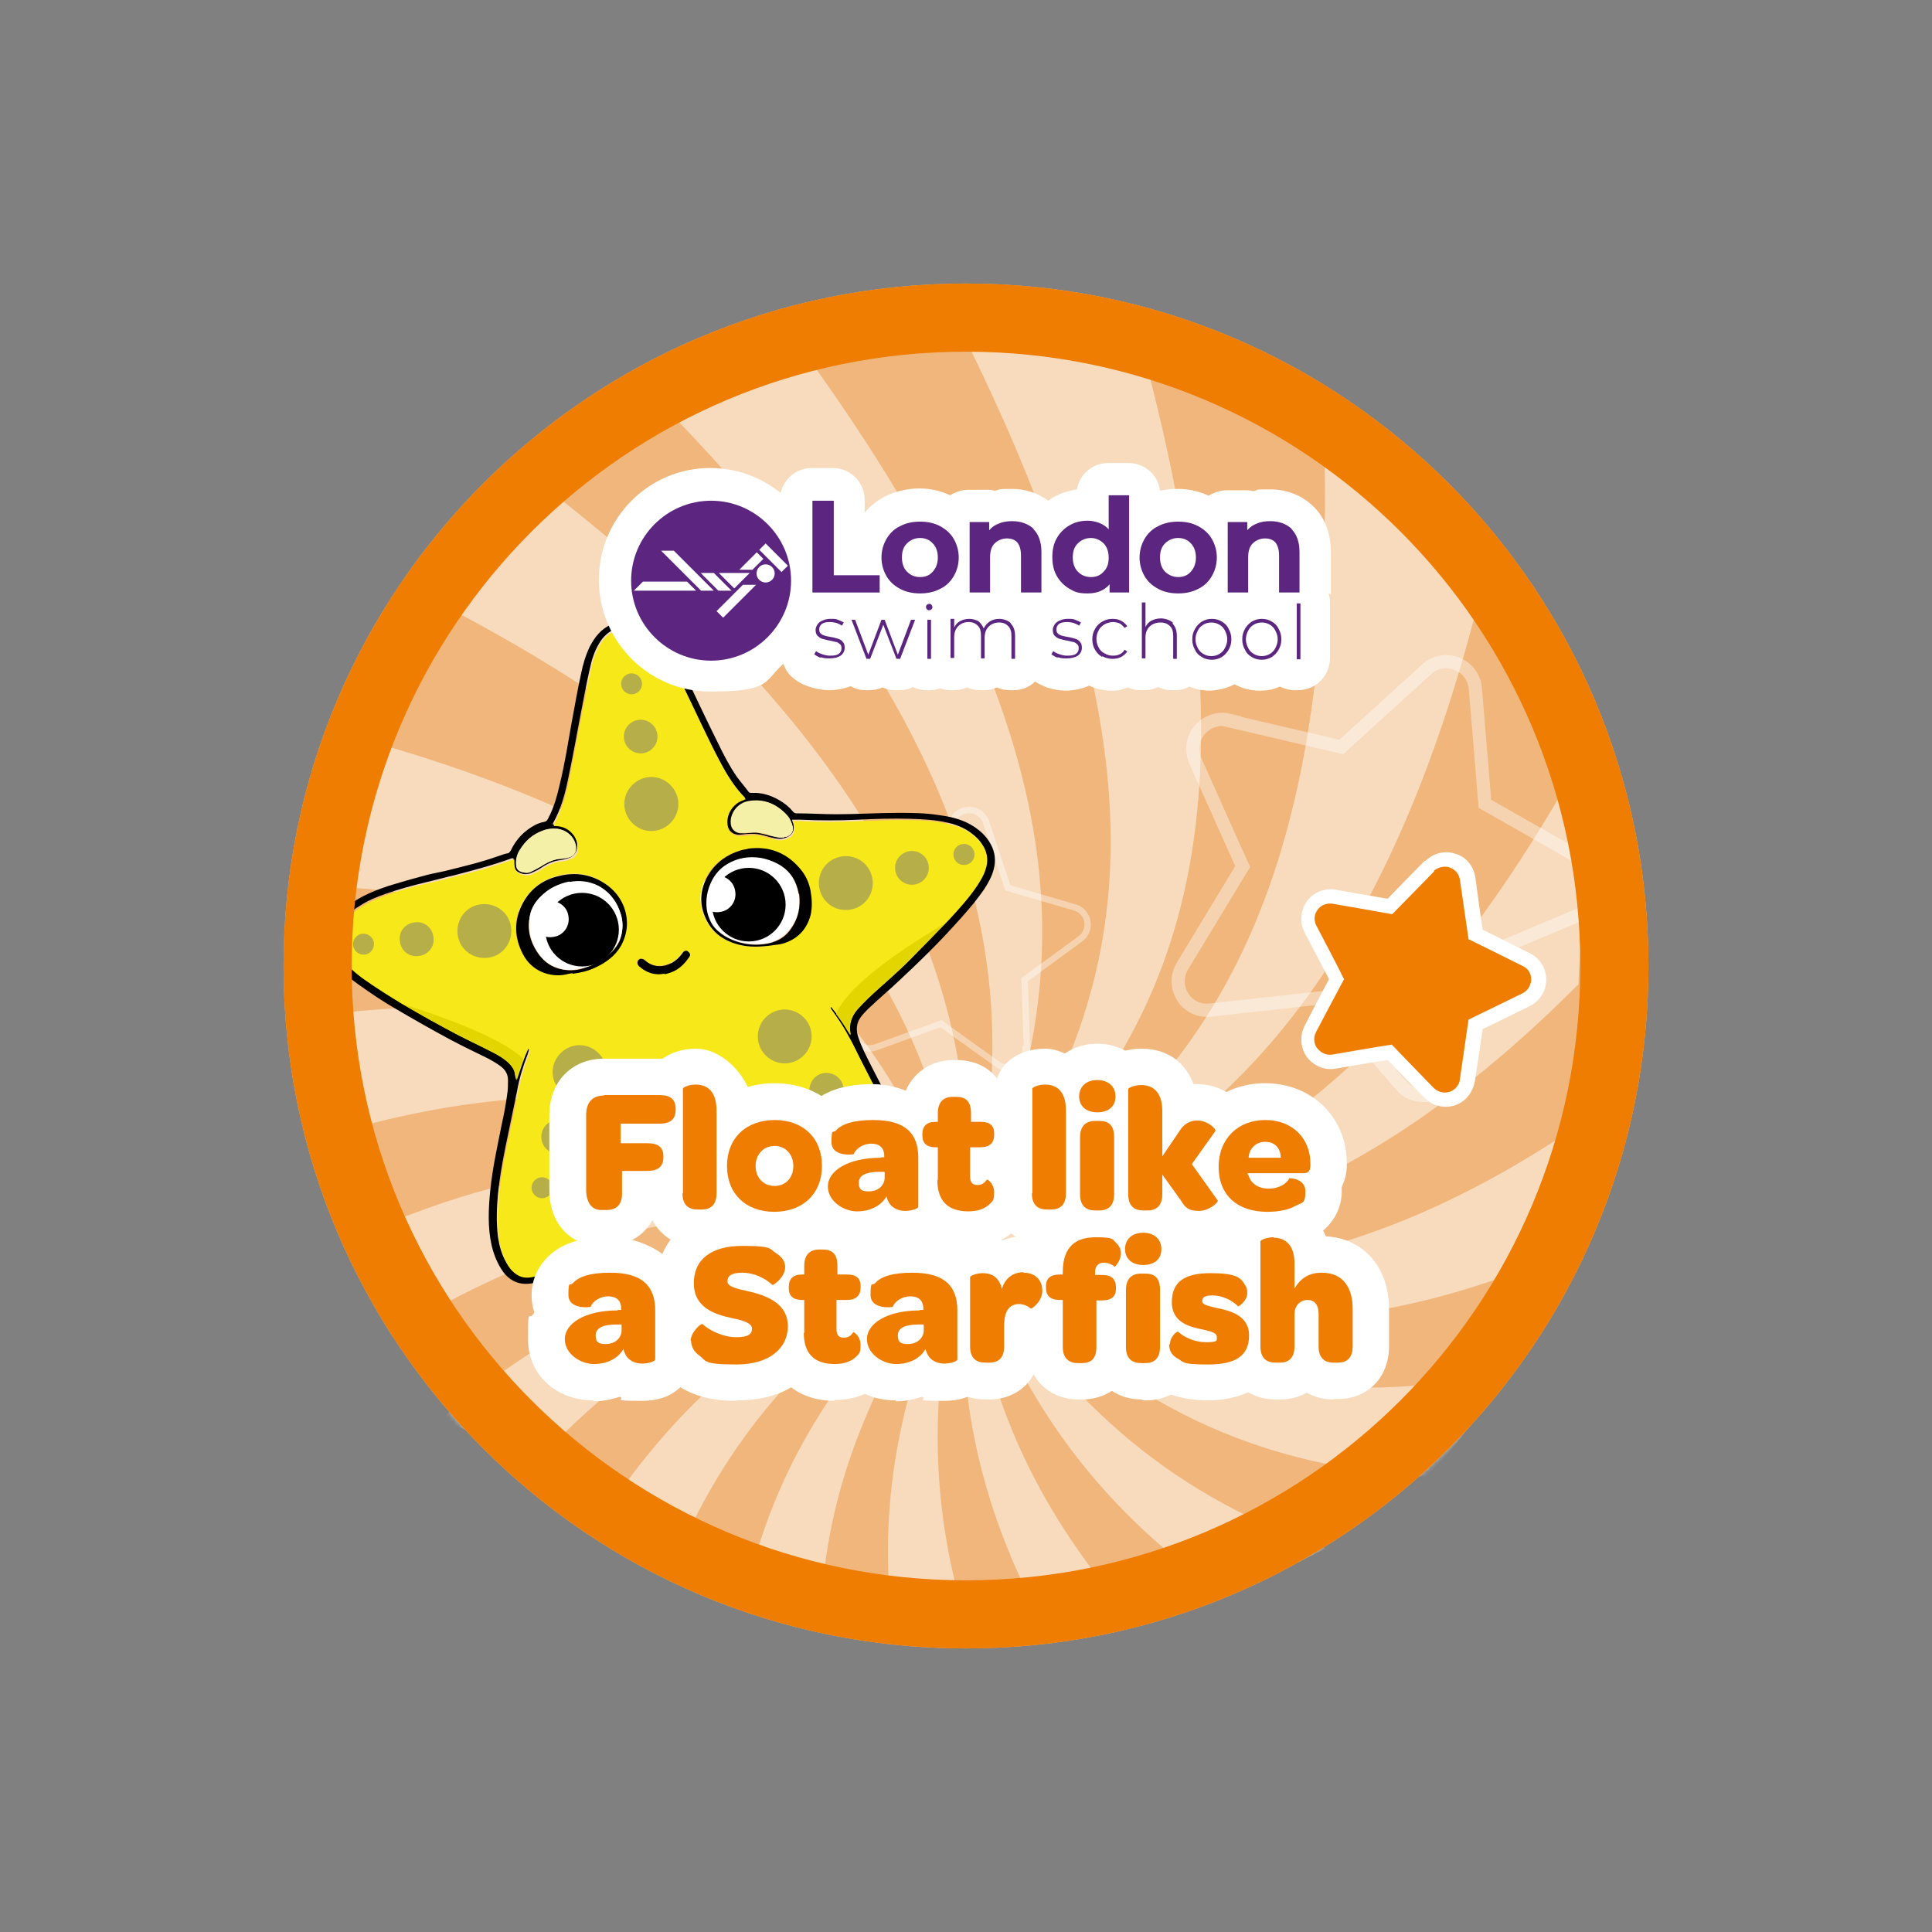 <?xml version="1.0" encoding="UTF-8"?>
<svg xmlns="http://www.w3.org/2000/svg" xmlns:xlink="http://www.w3.org/1999/xlink" version="1.1" viewBox="0 0 425.2 425.2">
  <rect x="0" y="0" width="425.2" height="425.2" fill="#808080" stroke="none"/>
  <!-- Generator: Adobe Illustrator 30.0.0, SVG Export Plug-In . SVG Version: 2.1.1 Build 123)  -->
  <defs>
    <style>
      .st0, .st1, .st2 {
        fill: none;
      }

      .st3 {
        mask: url(#mask);
      }

      .st1 {
        stroke-width: 2.9px;
      }

      .st1, .st2 {
        opacity: .4;
        stroke: #fff;
        stroke-miterlimit: 10;
      }

      .st4, .st5, .st6, .st7, .st8, .st9, .st10 {
        fill-rule: evenodd;
      }

      .st4, .st11 {
        fill: #fff;
      }

      .st5 {
        fill: #f4f0a8;
      }

      .st12 {
        fill: #ee7d02;
      }

      .st13 {
        fill: #5b2580;
      }

      .st14 {
        fill: #2caae1;
      }

      .st15 {
        isolation: isolate;
      }

      .st16 {
        clip-path: url(#clippath-11);
      }

      .st17 {
        clip-path: url(#clippath-10);
      }

      .st18 {
        clip-path: url(#clippath-12);
      }

      .st19 {
        clip-path: url(#clippath-1);
      }

      .st20 {
        clip-path: url(#clippath-3);
      }

      .st21 {
        clip-path: url(#clippath-4);
      }

      .st22 {
        clip-path: url(#clippath-2);
      }

      .st23 {
        clip-path: url(#clippath-7);
      }

      .st24 {
        clip-path: url(#clippath-6);
      }

      .st25 {
        clip-path: url(#clippath-9);
      }

      .st26 {
        clip-path: url(#clippath-8);
      }

      .st27 {
        clip-path: url(#clippath-5);
      }

      .st28 {
        fill: #f0b67b;
      }

      .st29 {
        fill: #bbe1ec;
      }

      .st7 {
        fill: #e3d600;
      }

      .st8 {
        fill: #f3f2c6;
      }

      .st30, .st10 {
        fill: #b6ae48;
      }

      .st31 {
        mix-blend-mode: overlay;
        opacity: .5;
      }

      .st9 {
        fill: #f7e819;
      }

      .st2 {
        stroke-width: 1.4px;
      }

      .st32 {
        clip-path: url(#clippath);
      }
    </style>
    <clipPath id="clippath">
      <path class="st0" d="M62.4,212.6c0,83,67.2,150.2,150.2,150.2s150.2-67.2,150.2-150.2S295.6,62.4,212.6,62.4,62.4,129.6,62.4,212.6"/>
    </clipPath>
    <clipPath id="clippath-1">
      <path class="st0" d="M66.1,211.7c0,80.9,65.6,146.5,146.5,146.5s146.5-65.6,146.5-146.5-65.6-146.5-146.5-146.5S66.1,130.8,66.1,211.7"/>
    </clipPath>
    <clipPath id="clippath-2">
      <path class="st0" d="M-548,211.7c0,82.6-66.9,149.5-149.5,149.5s-149.5-66.9-149.5-149.5,66.9-149.5,149.5-149.5,149.5,66.9,149.5,149.5"/>
    </clipPath>
    <clipPath id="clippath-3">
      <rect class="st0" x="-1381.6" y="-310.5" width="1962.6" height="1391.5"/>
    </clipPath>
    <clipPath id="clippath-4">
      <path class="st0" d="M-93,211.7c0,82.6-66.9,149.5-149.5,149.5s-149.5-66.9-149.5-149.5S-325,62.2-242.5,62.2-93,129.2-93,211.7"/>
    </clipPath>
    <clipPath id="clippath-5">
      <rect class="st0" x="-926.5" y="-310.5" width="1962.6" height="1391.5"/>
    </clipPath>
    <clipPath id="clippath-6">
      <path class="st0" d="M66.1,211.7c0,80.9,65.6,146.5,146.5,146.5s146.5-65.6,146.5-146.5-65.6-146.5-146.5-146.5S66.1,130.8,66.1,211.7"/>
    </clipPath>
    <clipPath id="clippath-7">
      <path class="st0" d="M-548,666.8c0,82.6-66.9,149.5-149.5,149.5s-149.5-66.9-149.5-149.5,66.9-149.5,149.5-149.5,149.5,66.9,149.5,149.5"/>
    </clipPath>
    <clipPath id="clippath-8">
      <rect class="st0" x="-1381.6" y="144.6" width="1962.6" height="1391.5"/>
    </clipPath>
    <clipPath id="clippath-9">
      <path class="st0" d="M-93,666.8c0,82.6-66.9,149.5-149.5,149.5s-149.5-66.9-149.5-149.5,66.9-149.5,149.5-149.5,149.5,66.9,149.5,149.5"/>
    </clipPath>
    <clipPath id="clippath-10">
      <rect class="st0" x="-926.5" y="144.6" width="1962.6" height="1391.5"/>
    </clipPath>
    <clipPath id="clippath-11">
      <path class="st0" d="M362.6,666.8c0,82.6-66.9,149.5-149.5,149.5s-149.5-66.9-149.5-149.5,66.9-149.5,149.5-149.5,149.5,66.9,149.5,149.5"/>
    </clipPath>
    <clipPath id="clippath-12">
      <rect class="st0" x="-470.9" y="144.6" width="1962.6" height="1391.5"/>
    </clipPath>
    <mask id="mask" x="62.4" y="62.4" width="300.4" height="300.4" maskUnits="userSpaceOnUse">
      <path class="st11" d="M212.6,62.4c-83,0-150.2,67.2-150.2,150.2s67.2,150.2,150.2,150.2,150.2-67.2,150.2-150.2S295.6,62.4,212.6,62.4"/>
    </mask>
  </defs>
  <g class="st15">
    <g id="Layer_1">
      <g>
        <g class="st32">
          <path class="st28" d="M400.7,212.6c0,103.9-84.2,188.1-188.1,188.1S24.5,316.5,24.5,212.6,108.7,24.5,212.6,24.5s188.1,84.2,188.1,188.1"/>
        </g>
        <g class="st19">
          <g class="st22">
            <g class="st20">
              <path class="st11" d="M-1331,4.4c.5-3.3,1.2-6.6,1.6-10,5.9-55.9,11.7-111.7,17.5-167.6.2-2.1,13.8-134.6,14.1-137.4,0,0,1496.8,153.4,1878.8,192.5-.9,8.9-54.2,537.3-54.2,537.6-.8,8-1.7,16.2-2.3,19.1-1.8-1.6-3-2.8-4.2-4-36.4-36.2-73.7-71.5-112.3-105.3-62.5-54.6-127.9-105.3-199-148.5-50.2-30.5-102.5-56.6-158-76.4-39.7-14.2-80.4-24.7-122-31-50.8-7.6-101.8-9.4-153-5.3-30.9,2.5-61.6,6.3-92.2,11.6-48.6,8.5-96.6,19.9-144.3,32.6-54,14.4-108,29.2-162,43.5-46.1,12.2-92.5,23.5-139.3,33.1-40.3,8.3-80.8,15.7-121.6,20.8-30.6,3.8-61.2,7.2-91.9,9.7-25.7,2.1-51.5,3.3-77.3,3.8-30.8.6-61.6.5-92.4-.3-23.7-.6-47.4-2.2-71-4-43.6-3.3-86.9-8.9-130.1-15.5-1.7-.3-3.4-.9-5.2-1.3.2-1.5.6-5.6,1-9.6,0,0,0,0,0,0,6.4-62.8,12.9-125.6,19.3-188.4"/>
              <path class="st11" d="M-1352.4,213c9.9,1.4,19.8,2.6,29.6,4.1,40.9,6.1,82.1,10.4,123.3,13.3,29.7,2.1,59.4,3.2,89.2,3.9,35.6.9,71.2,0,106.8-1.9,52.8-2.9,105.4-8.4,157.7-16.4,37.1-5.7,74.1-12.7,110.8-20.5,56.4-12,112.3-26.4,168.1-41.2,53-14.1,106-28.2,159.2-41.6,49.1-12.4,98.7-22,149-27.9,29.4-3.4,58.8-5.7,88.5-5.7,27.5,0,54.9,1.2,82.2,4.6,31.3,3.9,62.2,10,92.7,18.4,67.4,18.6,130.4,47.5,190.5,82.9,54.1,31.9,104.9,68.6,153.7,108.2,59.7,48.5,115.9,100.8,169.9,155.5,1.2,1.2,2.5,2.4,4.5,4.3.4-3.9,1-6.8.9-9.7,0-1.3-1.4-2.8-2.5-3.9-7-7.1-14.1-14.2-21.2-21.1-52.4-51.2-106.6-100.4-164.3-145.8-53.9-42.4-110.1-81.2-170.4-113.9-41.1-22.3-83.6-41.4-128-56.1-29.6-9.8-59.8-17.6-90.5-23.2-30.6-5.6-61.4-8.9-92.4-10-32.1-1.2-64.1.3-96.1,3.3-65.6,6.2-129.9,19.8-193.6,36.2-49.5,12.7-98.8,26.3-148.2,39.5-46.4,12.4-93,24.5-139.9,35-51.3,11.5-102.9,21.2-155,28.3-32.5,4.5-65,8.3-97.7,10.3-28.6,1.8-57.2,3.3-85.9,3.8-29.4.5-58.8.3-88.1-.6-43.3-1.3-86.5-4.9-129.5-10.2-24.2-3-48.3-6.9-72.5-10.4-.3,2.8-.6,5.7-.9,8.5"/>
              <path class="st11" d="M-1353.3,222.6c14.3,2.2,28.5,4.9,42.8,6.6,32.6,3.9,65.1,7.8,97.8,10.7,26.4,2.3,53,3.3,79.5,4.4,18.7.8,37.4,1.1,56.1,1.1,20.6,0,41.3-.4,61.9-1.4,26.5-1.3,53-3,79.4-5.4,57.7-5.1,115-13.3,171.7-24.9,34-6.9,68-14.1,101.8-22,31.4-7.3,62.5-15.6,93.8-23.6,57.8-14.8,115.4-30.3,173.4-44.4,30.4-7.4,61.3-13.3,92.1-18.8,27.5-4.9,55.3-8,83.2-10.3,44.6-3.6,89-3,133.4,2.2,24.3,2.9,48.3,7.3,72,13,36.8,8.9,72.5,20.9,107.3,35.7,36.1,15.4,70.8,33.5,104.5,53.6,51.9,31.1,100.8,66.6,147.6,104.8,59.8,48.7,115.7,101.5,169.7,156.6,2.1,2.1,4.2,4.2,6.8,6.8,1.5-5.9,1.9-10-2.6-14.6-49.9-50.3-101.3-98.8-155.7-144.2-57.8-48.1-118.3-92.2-183.8-129.4-44.1-25-89.9-46.4-138-62.6-28-9.4-56.6-17-85.7-22.6-29.6-5.7-59.5-9.3-89.6-10.8-31.7-1.5-63.4-.5-95,2.2-66.2,5.7-131.1,18.8-195.4,35.1-44.2,11.1-88.2,23.1-132.3,34.8-54.2,14.3-108.5,28.5-163.3,40.5-50.3,11-100.9,20.4-151.9,27.2-40.6,5.4-81.3,9.8-122.3,11.7-27.9,1.3-55.9,2.3-83.8,2.8-19.2.3-38.5-.2-57.7-1.1-29.7-1.4-59.5-2.8-89.1-5.2-24-1.9-47.9-4.9-71.7-7.9-18.7-2.3-37.4-5.4-56-8.1-.3,2.5-.5,5-.8,7.5"/>
              <path class="st11" d="M-1354.3,232.2c1.9.5,3.8,1.1,5.7,1.4,42.6,6.6,85.4,12,128.4,15.7,24.3,2.1,48.7,3.9,73.1,4.9,33.3,1.4,66.6,1.8,99.9,1.2,49.7-.9,99.3-4.1,148.7-9.5,59.9-6.5,119.2-16.5,178.2-28.8,42-8.8,83.8-18.6,125.4-29.2,66.1-16.8,132.1-34,198.3-50.3,48.6-12,97.8-21.2,147.6-26.8,28-3.1,56-5.3,84.2-5.3,27.3,0,54.5,1.2,81.6,4.5,24.1,2.9,47.9,7.2,71.5,13,73.4,17.8,141.4,48.2,206,86.8,47.1,28.1,91.5,59.9,134.2,94.2,56.7,45.4,109.8,94.7,161,146.3,9.2,9.2,18.2,18.6,27.3,27.9.8.9,1.7,1.7,3.1,3,1.3-5.3,2.1-9.3-2.3-13.3-8.6-8-16.8-16.5-25.1-24.7-18-17.7-35.9-35.6-54.2-53.1-9.2-8.9-18.9-17.2-28.5-25.8-16-14.2-31.9-28.4-48-42.4-6.8-5.9-14.1-11.4-21.1-17.1-12.5-10-24.8-20.2-37.6-29.9-11.9-9-24.1-17.6-36.2-26.3-10.3-7.3-20.4-14.9-31.1-21.7-15.6-10-31.5-19.4-47.3-28.9-8.8-5.3-17.7-10.6-26.7-15.5-11.1-6-22.2-12-33.6-17.3-15.9-7.4-32-14.6-48.2-21.3-12.3-5.1-25-9.2-37.5-13.7-8.7-3.1-17.4-6.3-26.3-8.7-11.6-3.2-23.4-5.8-35.2-8.7-2.8-.7-5.5-1.3-8.3-1.9-12.9-2.6-25.7-5.8-38.7-7.6-17.1-2.4-34.3-3.8-51.5-5.4-13.8-1.2-27.6-1.9-41.4-1.5-11.2.3-22.3-.2-33.5.2-8.8.3-17.6,1.5-26.5,2.2-6.5.5-13.1.6-19.7,1.4-10.4,1.2-20.7,2.7-31.1,4-6.5.8-13,1.5-19.4,2.5-7.9,1.2-15.7,2.7-23.5,4.1-9.4,1.6-18.9,3-28.3,4.8-10.5,2-20.9,4.2-31.3,6.6-14.9,3.3-29.8,6.8-44.6,10.3-12.3,2.9-24.5,5.9-36.7,9.1-9.4,2.5-18.8,5.3-28.2,7.8-13.4,3.5-26.9,6.6-40.3,10.1-14.2,3.7-28.3,7.9-42.5,11.6-7.7,2.1-15.6,3.7-23.3,5.7-8.6,2.2-17.1,4.9-25.7,7-10.7,2.6-21.4,4.8-32.1,7.4-6.5,1.6-13,3.6-19.5,5.2-10,2.4-20.1,4.5-30.1,6.7-10.6,2.3-21.2,4.5-31.7,6.7-9,1.9-18.1,3.7-27.1,5.4-10.6,2.1-21.2,4.2-31.9,6.1-11,2-22,3.7-33,5.6-4.7.8-9.4,2-14.1,2.6-7.2,1.1-14.4,1.8-21.6,2.8-18.2,2.4-36.3,4.9-54.4,7.1-11.4,1.4-22.9,2.5-34.4,3.4-13.3,1-26.6,1.7-39.9,2.5-7.1.5-14.2,1.1-21.3,1.5-6.7.3-13.5.3-20.3.5-10.6.3-21.3.9-31.9,1.1-11.4.1-22.8,0-34.1-.3-14.4-.2-28.8-.5-43.3-1-13.8-.5-27.7-1.3-41.5-2-10.1-.5-20.3-1-30.4-1.6-7.8-.5-15.6-1.3-23.3-2.1-17.2-1.7-34.4-3.4-51.6-5.3-10.8-1.2-21.5-2.9-32.3-4.4-9.4-1.3-18.7-2.5-28-3.9-4-.6-8-1.4-12.1-2.1-.2,2.1-.4,4.3-.7,6.4"/>
              <path class="st11" d="M-1355.4,242.8c12,1.7,24,3.5,35.9,5.2,3.7.5,7.4,1.2,11.1,1.6,28.9,3.3,57.7,7.2,86.6,9.7,30.3,2.6,60.8,4.1,91.2,5.6,19.6.9,39.2,1.3,58.8,1.4,18.2,0,36.3-.2,54.5-1,27.6-1.2,55.2-2.4,82.6-4.8,31.9-2.8,63.8-6.5,95.5-10.7,59-7.8,117.4-18.9,175.4-32.5,51.5-12.1,102.7-25.3,154.1-37.9,47.7-11.7,95.5-23.5,143.3-34.6,40.1-9.3,80.7-16.1,121.6-20.6,29-3.2,58.2-5.2,87.4-5.2,29.6,0,59.1,2.2,88.5,6.1,30.2,4.1,60,10.7,89.2,19.3,64,18.9,123.6,47.3,180.4,82,53.4,32.6,103.2,70,150.9,110.2,57.6,48.6,111.5,100.9,163.4,155.5,1,1,2,2,3.4,3.4,1.4-5.1,1.7-8.8-2.2-12.8-71.1-73.7-145.5-143.8-227.7-205.2-54.1-40.4-110.9-76.4-172.2-104.9C78.8,155.1,40.1,140.8,0,130.3c-35.6-9.3-71.8-15.3-108.5-18.2-29.9-2.3-59.8-2.7-89.7-1-29.5,1.7-58.9,4.9-88.2,9.4-48.1,7.5-95.6,17.7-142.8,29.5-48.9,12.3-97.6,25.3-146.5,37.4-44.9,11.1-90,21.9-135.2,31.8-46.4,10.2-93.3,18.2-140.4,24.6-39.7,5.4-79.5,9.6-119.5,12-27,1.6-54.1,2.6-81.1,2.9-28,.3-55.9,0-83.9-1-25.6-.9-51.2-2.8-76.8-4.6-17.4-1.2-34.8-2.7-52.2-4.8-24.6-3-49.1-6.7-73.6-10-5.5-.7-11-1.3-16.4-2-.2,2.1-.4,4.3-.7,6.4"/>
              <path class="st11" d="M-1356.4,252.4c16.4,2.4,32.7,5.2,49.2,7.2,34.7,4.1,69.4,8.3,104.2,11.4,26.4,2.3,53,3.3,79.5,4.4,18,.8,36,1.3,53.9,1.1,30.6-.4,61.2-1.2,91.8-2.3,39.2-1.5,78.2-5.3,117.1-10,50.6-6.1,100.8-14.5,150.8-24.6,61.5-12.4,122.4-27.3,183.2-42.5,47.3-11.8,94.7-23.5,142.2-34.6,48.9-11.4,98.3-20.5,148.4-25.6,36.2-3.7,72.4-5.7,108.8-3.9,28.7,1.4,57.3,4.2,85.5,9.4,40.4,7.3,79.7,18.8,117.9,33.9,36.5,14.4,71.6,31.8,105.5,51.5,32.8,19.1,64.4,40.2,94.9,62.8,67.2,49.7,129,105.7,187.8,165,16.4,16.6,32.5,33.6,48.7,50.4,1.2,1.2,2.4,2.4,3.9,3.8,1.9-5,1.2-8.5-2.4-12.3-52.5-55.2-106.9-108.3-165.2-157.5-51.5-43.5-105.6-83.6-163.9-117.8-41.9-24.6-85.4-45.7-131.2-61.9-27.7-9.8-56-17.7-84.8-23.6-27.5-5.6-55.2-9.4-83.1-11.2-32.6-2.1-65.1-1.6-97.7.8-67.2,5-133,17.8-198.4,33.5-51.1,12.3-102,25.4-152.9,38.2-46.1,11.6-92.4,22.6-138.9,32.4-53.5,11.2-107.4,20.5-161.7,27.2-41,5.1-82.1,9-123.4,10.5-29.5,1.1-59.1,2-88.6,2.2-20.8.2-41.7-.9-62.5-1.5-49.7-1.7-99.2-6.3-148.6-12.4-20.9-2.6-41.6-6-62.4-9-2.3-.3-4.6-.7-6.9-1-.2,2.1-.4,4.3-.7,6.4"/>
              <path class="st11" d="M-1358.4,271.5c1.7.5,3.4,1.1,5.2,1.4,20.5,3,40.9,6.2,61.4,8.8,27.1,3.4,54.2,6.5,81.3,9.1,22.9,2.2,45.8,3.7,68.8,4.9,24.2,1.2,48.4,1.9,72.6,2.1,20.3.2,40.6,0,60.9-.7,27.6-.9,55.2-2,82.7-4,26.8-1.9,53.6-4.8,80.3-7.8,37.9-4.2,75.5-10.1,113.1-16.7,45.6-8.1,91-17.4,136-28,48.4-11.4,96.7-23.1,145-34.5,48.7-11.5,97.5-22.6,146.9-31.1,42-7.3,84.3-12.4,126.8-14.1,20.1-.8,40.3-.2,60.4.3,12.1.3,24.2,1.4,36.3,2.7,47.7,5,94.1,15.8,139.3,31.9,51.6,18.4,100,43.1,146.4,72.1,53.7,33.7,103.6,72.6,151.2,114.4,49.6,43.6,96.3,90.2,141.2,138.5,5.4,5.8,10.9,11.7,16.6,17.9,1.8-4.6,1.5-7.8-1.8-11.3-60.2-65.1-123.2-127.4-191.9-183.6-48.1-39.4-98.5-75.3-152.8-105.7-48.2-26.9-98.6-48.7-151.9-63.6-42.4-11.9-85.6-18.7-129.5-21.3-35.3-2.1-70.5-.8-105.7,2.3-49.8,4.4-98.9,12.7-147.6,23.5-44.9,10-89.5,20.9-134.2,31.3-56,13.1-111.9,26.6-168.1,38.9-51.3,11.3-103.1,20-155.2,26.9-40.4,5.3-81,9.8-121.7,11.9-28.8,1.5-57.6,2.8-86.5,3.6-16.7.5-33.5,0-50.2-.3-22.1-.5-44.2-1-66.2-2-19.2-.9-38.4-2.4-57.6-4.2-28.9-2.8-57.8-5.8-86.7-9.3-19.1-2.3-38.1-5.6-57.1-8.5-2.3-.3-4.6-.7-6.8-1-.2,1.8-.4,3.5-.5,5.3"/>
              <path class="st11" d="M-1359.3,281.1c1.1.4,2.3,1,3.4,1.2,58.1,9.6,116.5,16.5,175.2,21,27.7,2.1,55.5,3.6,83.3,4.2,34.7.7,69.5.9,104.2,0,65.6-1.7,130.8-7.6,195.8-16.6,77-10.7,153.1-25.9,228.8-43.3,66.7-15.3,133.2-31,200-45.9,48-10.7,96.5-18.9,145.5-23.5,30.3-2.9,60.7-4.6,91.3-3.8,25.9.6,51.7,2.6,77.2,6.3,39.8,5.8,78.6,15.6,116.4,29.3,43,15.6,83.9,35.5,123.3,58.8,38.2,22.7,74.5,48.2,109.3,75.7,53,41.8,102.5,87.4,149.5,135.8,22,22.6,43.3,45.9,64.9,68.9,1.2,1.3,2.4,2.5,4,4.1,1.2-4.5,1.4-7.7-1.8-11.2-50.7-55.5-103.3-108.9-159.8-158.4-41-35.8-83.6-69.4-129.1-99.4-41.1-27.1-84.1-50.9-129.6-70-30.1-12.6-61-22.9-92.7-30.7-42.9-10.6-86.5-16.1-130.7-17.3-41-1.1-81.9,1.9-122.6,7.1-49.5,6.3-98.5,15.9-147.1,27-51.9,11.9-103.7,24.4-155.5,36.6-56.2,13.2-112.6,25.5-169.4,35.6-54.7,9.7-109.7,17.7-165.1,22.2-32.3,2.7-64.7,4.6-97,6.1-24.4,1.1-48.8,1.3-73.2,1.1-24.4-.2-48.8-1.1-73.2-2-45.3-1.6-90.4-5.8-135.3-11.1-22.5-2.6-44.8-6.3-67.2-9.6-7.4-1.1-14.7-2.4-22.1-3.6-.2,1.8-.4,3.5-.5,5.3"/>
              <path class="st11" d="M-1357.4,262c42.7,7.5,85.7,12.8,128.8,17,31.2,3,62.5,5.2,93.9,6.5,30.8,1.3,61.6,1.6,92.4,1.4,27.8-.2,55.6-.9,83.3-2.6,30.7-1.9,61.4-4.8,92.1-8,53.2-5.6,105.9-14.2,158.3-24.4,45.8-8.9,91.3-19.2,136.7-30.1,60.4-14.6,120.8-29.4,181.3-43.7,37.8-8.9,76-16.1,114.4-21.9,30.3-4.5,60.8-7.5,91.4-9.1,23.7-1.2,47.4-.9,71.1.3,26,1.4,51.9,4.6,77.5,9.4,36.9,6.9,72.8,17.2,107.8,30.7,52.3,20,101.4,46.3,148.2,76.8,62,40.4,119.1,87,173.4,137.1,41,37.9,80.2,77.6,118.2,118.5,1.3,1.4,2.7,2.7,4.3,4.3,1.4-4.6,1.3-7.7-1.9-11.1-53.6-57.1-109.2-112.1-169-162.8-49.3-41.8-101-80.3-156.6-113.4-42.2-25.1-86.2-46.5-132.5-63-27.4-9.7-55.3-17.5-83.9-23.3-27.8-5.7-55.9-9.4-84.2-11.2-32-2-64.1-1.4-96.1,1-69.7,5.2-137.9,18.7-205.7,34.9-57.7,13.8-115.2,28.3-172.8,42.3-68.4,16.6-137.2,31.3-206.7,42.1-51.2,8-102.7,14.2-154.4,17.3-28.3,1.7-56.6,3-84.8,3.8-19.6.6-39.2,0-58.8-.1-33.9-.2-67.7-1.8-101.4-4.7-33.4-2.9-66.7-6.8-100-10.5-14.5-1.6-29-3.9-43.4-6-6.7-.9-13.4-2-20.1-3-.2,1.8-.4,3.5-.5,5.3"/>
              <path class="st11" d="M-1362.3,309.8c11.9,2,23.9,4.3,35.8,5.9,27.7,3.9,55.4,7.8,83.2,11.1,23.2,2.7,46.5,4.9,69.7,6.6,26.5,2,53,3.7,79.5,4.6,29.5.9,59.1,1.3,88.7.9,30.1-.3,60.2-1.3,90.2-2.9,42.9-2.3,85.6-6.5,128.2-11.8,78.5-9.8,156.3-24.2,233.6-40.7,65.7-14,131.3-28.4,197-42,49.9-10.3,100.3-18.1,151.1-22.2,46.3-3.7,92.6-4.1,138.8,1.3,38.5,4.5,76.3,12.5,113.2,24.4,51,16.4,98.9,39.4,144.5,67.2,43.9,26.8,85,57.5,124.2,90.7,62.1,52.5,118.7,110.5,172.6,171.2,6.3,7.1,12.5,14.2,18.7,21.3.2.3.6.4,1.1.8,1.9-3.6,1.3-6.3-1.4-9.3-29.9-34.2-60.7-67.7-92.8-99.9-39.9-40.3-81.7-78.6-126.2-113.8-50-39.6-102.9-74.8-160.4-102.6-37.6-18.2-76.6-32.7-117.2-42.9-36.8-9.2-74-14.9-111.9-17.1-46.2-2.7-92.2-.2-138.2,5.1-48,5.5-95.5,14-142.7,24.1-53.7,11.4-107.2,23.4-160.8,35.1-57.3,12.5-114.7,24-172.6,33.3-52.4,8.4-105,15.1-158,19.5-34.6,2.8-69.3,5.1-104,5.7-26.2.4-52.4.9-78.5.4-27.4-.4-54.8-1.7-82.2-2.9-43.8-2-87.5-6.4-131-11.8-26.9-3.3-53.6-7.9-80.4-11.9-3.9-.6-7.8-1-11.7-1.5-.1,1.4-.3,2.8-.4,4.3"/>
              <path class="st11" d="M-1360.3,290.7c12.3,2,24.6,4.2,36.9,6.1,46.2,7.2,92.6,12.2,139.2,16,22.9,1.9,45.9,3.1,68.8,4,24.6.9,49.1,1.2,73.7,1.5,17.4.2,34.9,0,52.4-.5,19.6-.6,39.1-1.6,58.7-2.7,37.9-2.2,75.6-5.8,113.3-10.3,50.7-6.2,101.2-14.1,151.4-24.1,36.7-7.3,73.3-15,109.8-23.1,58.9-13.1,117.7-26.9,176.7-39.8,53.8-11.8,108-21.3,162.9-26.3,45-4.1,90-5,135-.5,30.7,3.1,61.1,8.4,91,16.1,69,17.7,132.6,47.5,192.7,85.2,54.7,34.3,105.1,74.1,153.1,117.1,53.7,48.1,103.7,99.9,151.8,153.6,1.2,1.3,2.4,2.6,3.6,3.9,2.3-4.6,2.3-5.4-.7-8.8-64-71.3-131.4-139.2-206-199.6-49.7-40.2-102.2-76.4-159-105.9-38-19.7-77.5-35.9-118.7-47.9-42.1-12.3-85.1-19.6-128.8-22.5-32.8-2.2-65.5-1.5-98.3.9-64.3,4.7-127.5,16.1-190.3,30.1-60.5,13.5-120.8,27.7-181.3,41.5-59.8,13.6-119.8,25.7-180.3,35.2-51.7,8.1-103.7,14.4-155.9,18.3-36.6,2.7-73.2,4.6-109.9,4.8-22.6.1-45.2.2-67.8-.5-28.1-.8-56.3-1.9-84.3-3.7-33.3-2.2-66.5-5.1-99.5-9.7-24.4-3.4-48.7-6.7-73.1-10.1-5.5-.8-10.9-1.7-16.4-2.5-.1,1.4-.3,2.8-.4,4.3"/>
              <path class="st11" d="M-1364.1,327.9c1.7.5,3.3,1.3,5,1.6,23.1,3.6,46.1,7.4,69.2,10.4,33.6,4.4,67.2,8.6,100.9,12,25.2,2.5,50.5,3.7,75.7,5.2,15.8,1,31.7,1.8,47.5,2.2,17.4.5,34.9.5,52.3.5,16.2,0,32.4,0,48.6-.5,21-.6,42-1.1,63-2.5,32-2.1,64-4.3,95.8-7.5,59.2-5.9,118.1-14.3,176.6-25.3,53.9-10.1,107.7-20.8,161.5-31.7,63-12.7,125.9-26.2,189.6-35.4,40.4-5.8,81-10,121.8-11,41.8-1.1,83.4.9,124.7,7.9,55.5,9.3,108.6,26.4,159.3,50.8,41.7,20,81,44.2,118.4,71.3,51.8,37.5,99.4,79.9,144.7,125,38.2,38,74.3,77.9,109.1,119,1.6,1.9,2.6,4.2,4.3,6.9,3-5.9,3-6.7-.3-10.6-15.8-18.1-31.5-36.4-47.6-54.3-40.8-45.1-83.6-88.3-129.3-128.4-46-40.4-94.7-77.3-147.6-108.3-37.9-22.2-77.4-40.9-119-55.2-21.6-7.4-43.6-13.4-65.9-18.3-30.9-6.8-62.2-10.7-93.7-12.5-27.6-1.5-55.2-1.3-82.8.3-70.8,4-140.4,16.2-209.8,30.3-55,11.2-109.8,22.9-164.8,34-62,12.6-124.2,23.6-186.9,32.2-41.8,5.7-83.8,10.2-125.9,13.2-34.1,2.5-68.2,4.5-102.4,4.8-24,.2-48.1.6-72.1,0-27.8-.6-55.5-1.8-83.3-3.1-39.2-1.7-78.2-5.4-117.2-10.2-25.7-3.1-51.3-6.6-76.9-10.1-12.9-1.8-25.7-4.1-38.5-6.2-1.2-.2-2.4,0-3.7,0-.1,1.1-.2,2.1-.3,3.2"/>
              <path class="st11" d="M-1363.3,319.4c28.4,4.3,56.7,9,85.1,12.8,36.6,5,73.2,9.2,110.1,11.6,21.5,1.4,43,3.2,64.6,4.1,24.6,1,49.1,1.5,73.7,1.6,26.5.1,53.1-.2,79.6-1,20.8-.6,41.6-1.9,62.4-3.3,59.9-4,119.5-10.9,178.8-20.1,64.1-9.9,127.7-22.4,191.1-35.8,68-14.3,135.7-29.6,204.2-41.3,37.4-6.4,75-11.7,112.8-14.4,27-2,54-3,81.2-2.2,30.4.9,60.5,3.6,90.4,8.8,51.2,8.9,100.2,24.6,147.4,46.4,40.2,18.6,78.2,41,114.6,66.2,61.8,43,117.8,92.8,170.8,146.1,34.6,34.8,67.5,71.1,99.5,108.3,1,1.2,2.1,2.3,3.6,4,1.5-3.7,1.5-6.4-1.1-9.4-61-70.5-125.2-137.7-196.7-197.7-48.2-40.4-99.2-76.8-154.7-106.5-37.5-20.1-76.4-36.6-117.2-48.8-40.4-12.2-81.7-19.8-123.8-23.1-33.1-2.6-66.2-2.3-99.3-.3-64.9,3.9-128.8,14.7-192.3,27.8-52.2,10.7-104.2,22-156.3,33.1-58.2,12.4-116.5,23.8-175.3,33-51.9,8.1-104,14.6-156.4,18.8-37.3,3-74.6,5.3-112,5.8-27.4.4-54.8.5-82.3,0-23.5-.4-47-1.7-70.5-2.8-46.9-2.1-93.5-7.1-140-12.7-22.5-2.7-44.8-6.5-67.2-9.8-8.1-1.2-16.2-2.4-24.3-3.6-.1,1.4-.3,2.8-.4,4.3"/>
              <path class="st11" d="M-1361.3,300.3c12.1,2,24.2,4.3,36.4,6,31.6,4.3,63.2,8.6,94.9,12.2,22.1,2.5,44.4,3.9,66.6,5.6,13.3,1,26.7,2,40,2.5,22.4.9,44.9,1.6,67.3,2,18.7.3,37.4.3,56.1,0,21-.4,42-1,63-2.3,29.1-1.8,58.3-3.8,87.3-6.6,52.1-4.9,104-12.4,155.5-21.4,47.7-8.3,95.2-18,142.5-28.4,53-11.7,106-23.8,159.1-35.2,50.7-10.9,101.6-20.4,153.2-26.3,33.5-3.8,67.1-6.2,100.8-6.1,41.1.1,81.9,4.1,122.2,12.4,63.5,13.1,123.1,36.5,179.7,67.9,51.4,28.5,99.1,62.5,144.4,99.9,50.8,41.9,98.2,87.5,143.3,135.5,18.7,19.9,36.8,40.3,55.2,60.4,1,1.1,2.1,2.2,3.4,3.4,1.9-4.1.9-7-1.8-10-65.6-73.8-134.6-144-211.8-205.9-45.8-36.8-94.1-69.9-146.1-97.4-44.1-23.3-90.1-41.8-138.4-54.4-35.6-9.3-71.9-15-108.6-17.6-33.8-2.4-67.7-1.8-101.5.6-60.2,4.3-119.5,14.5-178.4,27-45.3,9.6-90.4,20-135.6,30.2-68.8,15.6-137.7,30.5-207.3,42.1-43.7,7.3-87.7,13.6-131.8,17.6-35.1,3.2-70.3,5.6-105.5,7.7-21.1,1.2-42.4,1.5-63.5,1.5-27.1,0-54.1,0-81.2-1-54.2-1.8-108.2-6-162-12.7-20-2.5-39.9-5.2-59.9-8.1-12.3-1.7-24.6-3.8-37-5.7l-.4,4.3Z"/>
              <path class="st11" d="M-1367.9,364.1c8.6,1.6,17.1,3.4,25.7,4.7,25.2,4,50.3,8.3,75.5,11.7,27.2,3.7,54.5,7,81.8,9.6,30.9,3,61.8,5.5,92.7,7.3,28.6,1.6,57.3,2.2,86,2.9,19.6.5,39.2.5,58.8.3,19.8-.2,39.5-.7,59.3-1.7,27.4-1.4,54.8-2.8,82.1-5.1,31.4-2.6,62.8-5.7,94.1-9.3,80.7-9.3,160.7-23.3,240.6-37.7,49.1-8.8,98.2-17.6,147.4-25.5,32.2-5.1,64.6-8.9,96.9-12.6,31-3.5,62.2-5,93.4-4.8,31.4.1,62.7,1.7,93.8,6.2,54.3,7.9,106.5,22.8,156.6,45.3,36.2,16.3,70.5,35.8,103.3,58.1,59.7,40.5,113.2,88.3,163.3,140,39.3,40.4,76.2,83,111.5,126.9,1,1.3,2,2.5,3.1,3.7.2.2.6.3,1.1.5,1.8-3.1.6-5.5-1.5-8-11.5-13.8-22.8-27.9-34.5-41.6-38-44.8-77.8-87.8-120.5-128-37.1-35-76.3-67.6-118.4-96.5-47.2-32.4-97.3-59.3-151.3-78.6-50.5-18-102.6-28.7-156-32.3-27.9-1.9-55.9-2.2-83.9-1.1-57.4,2.2-114.3,9.4-170.9,19-60.2,10.3-120.2,21.6-180.4,32.1-37.7,6.6-75.5,12.9-113.3,18.9-46.3,7.4-92.7,13.2-139.3,17.6-31.2,2.9-62.5,5.2-93.7,7-27.2,1.6-54.4,2.5-81.7,3.1-19.8.5-39.5,0-59.3-.2-20.3-.3-40.6-.5-60.9-1.4-21-.9-42-2.1-63-3.9-35.2-3-70.3-6.2-105.4-10.1-23.5-2.6-47-6.4-70.4-9.9-15.3-2.3-30.6-4.8-45.9-7.3-5.4-.9-10.9-1.7-16.3-2.6-.1,1.1-.2,2.1-.3,3.2"/>
              <path class="st11" d="M-1366,346c1.2.4,2.3,1,3.5,1.2,22.9,3.6,45.7,7.5,68.7,10.6,31.6,4.3,63.3,8.4,95,11.8,25.9,2.8,51.8,4.7,77.8,6.6,20.3,1.4,40.6,2.6,60.8,3,34.9.6,69.8.6,104.7.5,36.2-.1,72.2-2.2,108.3-4.8,45.3-3.2,90.5-7.6,135.5-14,39.3-5.6,78.6-11.4,117.7-18.4,56.6-10,113.1-21.1,169.6-31.8,46.5-8.8,93.1-17.6,140-24.3,32.5-4.6,65-8.3,97.7-10.3,28.1-1.7,56.3-2,84.4-.8,27.3,1.1,54.4,4,81.3,8.8,60.5,10.8,117.6,31.1,171.9,59.7,49.4,26,95,57.7,138.1,93,58.3,47.8,111.2,101.2,161.1,157.7,16.6,18.8,32.7,38.2,49,57.3.9,1,1.8,2.1,2.9,3.4,1.9-3.5.9-5.9-1.2-8.4-29.7-35.6-60.2-70.5-92.2-104.1-38.1-39.9-77.9-77.9-120.6-112.8-47.6-38.9-98.2-73.3-153.5-100.4-29.6-14.6-60.2-26.8-91.8-36.3-19.8-5.9-39.9-10.8-60.2-14.6-28.3-5.2-56.7-8.6-85.5-9.6-24.8-.9-49.5-.8-74.3.4-62.4,3.2-124,12.5-185.3,24-54.6,10.2-109.1,21.3-163.7,31.4-48.7,9-97.4,17.6-146.3,25.5-54.9,8.9-110.1,15.2-165.5,19.4-33,2.5-66.1,4.1-99.2,5.2-27.2,1-54.5,1-81.7,1-16.6,0-33.1-.7-49.7-1.4-24-1-48.1-2.1-72.1-3.6-15.8-1-31.6-2.4-47.4-4.1-26.4-2.8-52.8-5.5-79.2-8.9-21.4-2.7-42.7-6.2-64-9.5-11.4-1.8-22.8-3.8-34.3-5.7-.1,1.1-.2,2.1-.3,3.2"/>
              <path class="st11" d="M-1365.1,337.5c31.3,4.9,62.6,10.3,94,14.5,32.2,4.2,64.5,7.5,96.8,10.4,24.8,2.3,49.7,4.1,74.7,5.2,30.1,1.3,60.2,2.1,90.3,2.1,33.3,0,66.6-.6,99.9-1.9,42.5-1.6,84.9-5.3,127.3-9.9,89.3-9.7,177.7-25.2,265.8-42.6,58.9-11.6,117.7-23.3,176.7-34.4,49-9.2,98.5-16,148.3-19.3,26-1.7,52-2.7,78-1.3,18.1,1,36.3,1.8,54.4,3.7,31.4,3.3,62.3,9.6,92.7,18.3,57.4,16.4,111,41.5,161.7,72.9,49.5,30.8,95.1,66.6,138.3,105.6,40.5,36.6,78.8,75.5,115.1,116.2,17.3,19.4,34.1,39.3,51.1,59,1.1,1.3,2.3,2.6,3.7,4.1,2.3-3.8.5-6.2-1.7-8.8-22.4-25.4-44.3-51.2-67.2-76.2-38.2-41.9-78.7-81.6-121.7-118.6-39.5-34-81.1-65.2-125.8-92.2-39.5-23.8-80.8-43.8-124.4-58.8-44.9-15.5-91-25.3-138.2-29.4-18.4-1.6-37-2.2-55.5-2.4-61.7-.8-122.6,6.6-183.3,16.7-55,9.1-109.5,20.7-164.2,31.5-55.6,10.9-111.2,21.6-166.9,31.7-40.5,7.3-81.2,13.2-122.1,17.6-33.1,3.6-66.3,6.7-99.4,9.3-27,2.1-54,3.3-81.1,4.3-20.5.7-41,.7-61.4.6-20.3,0-40.6-.3-60.9-1-22.4-.8-44.9-2.1-67.3-3.5-18-1.1-35.9-2.3-53.8-4.1-27.8-2.8-55.7-5.7-83.4-9.4-24.2-3.2-48.2-7.4-72.4-11.1-5.8-.9-11.6-1.4-17.5-2.1-.1,1.1-.2,2.1-.3,3.2"/>
              <path class="st11" d="M-1367,355.6c16.9,2.8,33.7,5.8,50.6,8.4,40.2,6.2,80.4,11.8,120.9,15.6,28,2.6,56.1,4.7,84.2,6.8,16.9,1.2,33.8,2.3,50.7,2.7,30.8.7,61.6,1.1,92.4,1.1,21.2,0,42.4-.5,63.5-1.2,40.9-1.5,81.8-4.4,122.5-8.3,73.1-7,145.7-17.5,217.9-30.4,47.5-8.5,94.9-17.4,142.4-26.1,46.2-8.5,92.5-16.9,139.1-23.4,33.5-4.6,67.2-8.4,101-10.1,44.7-2.3,89.4-1.8,133.9,4,80.9,10.4,155.9,37.4,226.1,78.6,55.1,32.3,105.2,71.3,152.4,114.3,50.1,45.7,96.2,95.3,140,147.1,9.2,10.9,18.2,21.9,27.3,32.9.7.8,1.4,1.6,2.2,2.5,2.6-3.5.9-6-1.3-8.5-19.2-22.5-38-45.4-57.7-67.5-46.8-52.8-96.4-102.6-150.8-147.6-45.3-37.4-93.4-70.8-145.8-97.6-36.7-18.8-74.9-33.8-114.8-44.8-40.6-11.1-81.9-17.5-123.8-19.8-28.7-1.6-57.3-1.5-86,.1-52.2,2.9-103.9,9.6-155.3,18.5-45.3,7.9-90.4,16.5-135.6,24.8-35.6,6.5-71.1,13.3-106.7,19.6-47.9,8.4-95.9,15.8-144.2,21.9-40.1,5-80.3,9.2-120.6,11.9-29.8,2-59.7,3.3-89.6,4.2-26.1.8-52.3.9-78.5.6-24.7-.2-49.5-1.3-74.2-2.1-46.5-1.5-92.8-5.9-139.1-11.1-25.7-2.9-51.3-6.5-76.8-10.2-20.8-3-41.5-6.5-62.3-9.8-1.2-.2-2.5,0-3.7-.1-.1,1.1-.2,2.1-.3,3.2"/>
              <path class="st11" d="M-1368.7,372.6c1.2.4,2.3,1,3.5,1.2,20,3.3,40.1,6.5,60.1,9.8,35,5.8,70.1,10.5,105.4,14,24.7,2.4,49.3,5.2,74,7.1,24.5,1.9,49.1,3.3,73.6,4.3,23.1,1,46.3,1.8,69.4,1.7,34-.1,68-1,102-1.8,37.9-.9,75.8-3.8,113.5-7.2,30.8-2.9,61.7-6.2,92.4-10.2,40.2-5.3,80.4-11.2,120.5-17.6,47.3-7.6,94.5-16,141.7-24.1,44.6-7.6,89.2-15,134.1-20.8,33.4-4.3,66.9-7.6,100.5-9.2,25.8-1.2,51.7-1.7,77.5,0,16.7,1.1,33.4,2.2,50.1,4.1,40.2,4.4,79.3,13.6,117.6,26.6,54.9,18.7,105.6,45.4,153.4,77.9,56.7,38.6,107.6,83.9,155.4,132.9,41.9,42.9,80.9,88.3,118.2,135.2.9,1.1,1.4,2.4,2.4,4.2,2.3-5.5,2.3-5.5-.8-9.3-24.9-31.2-50.6-61.8-77.4-91.4-39.3-43.4-80.6-84.7-125.4-122.5-45.1-38-93.1-71.8-145.6-98.9-35.2-18.2-71.9-32.8-110.1-43.6-40-11.3-80.7-18.1-122.1-20.8-25.4-1.6-50.9-1.9-76.4-1.1-64.8,2-128.8,10.7-192.7,21.2-45.3,7.5-90.5,15.7-135.8,23.5-38.3,6.5-76.5,13-114.9,19.1-54.2,8.5-108.6,15.4-163.2,20.4-39.9,3.7-79.9,6.7-119.9,7.8-29.7.8-59.5,1.5-89.2,1.6-22.1,0-44.2-.4-66.2-1.4-31.7-1.4-63.4-3.1-95-5.5-28.6-2.1-57.2-5.1-85.7-8.2-21.4-2.4-42.8-5.4-64.1-8.5-23.8-3.6-47.5-7.7-71.2-11.5-3.2-.5-6.3-1.2-9.4-1.8-.1,1.1-.2,2.1-.3,3.2"/>
              <path class="st11" d="M-1369.6,381.1c21.9,3.7,43.8,7.7,65.8,11.2,21.6,3.5,43.3,6.9,65,9.6,30.8,3.8,61.6,7.5,92.5,10.3,29.3,2.6,58.6,4.4,88,6,25.3,1.3,50.5,2,75.8,2.3,25.8.3,51.6.2,77.4-.5,30.4-.9,60.8-2.6,91.2-4.1,37.7-2,75.3-5.6,112.8-9.8,49.7-5.5,99.3-12.3,148.7-20.2,45.7-7.3,91.4-15,137.1-22.5,46.9-7.7,93.9-15.3,141.1-21,35.4-4.3,70.9-7.5,106.5-8.7,25.7-.9,51.3-.5,76.9.8,27.8,1.4,55.4,4.9,82.7,10.1,53.2,10.2,103.8,27.8,152.1,52.3,38.9,19.7,75.4,43.2,110.1,69.6,52.7,40,100.3,85.6,145.1,134.1,32.6,35.3,63.3,72,93,109.7,1.1,1.4,2.2,2.6,3.5,4,2-3.2.7-5.3-1.1-7.5-10-12.3-19.8-24.8-29.9-37.1-38.4-46.5-78.7-91.3-122.3-133-43.9-42-90.5-80.5-141.9-113.1-50.7-32.2-104.5-57.4-162.4-73.7-43.8-12.3-88.4-19.1-133.8-21.4-27.3-1.4-54.5-1.7-81.8-.1-29.1,1.7-58.3,4.3-87.3,7.4-56.9,6.2-113.2,16-169.6,25.5-45.8,7.7-91.6,15.6-137.6,22.7-37.7,5.8-75.4,11-113.3,15.4-38.7,4.5-77.5,8.3-116.4,11.4-29.3,2.3-58.7,3.2-88,4.5-18.5.8-37,1.2-55.5,1.4-17.4.1-34.9-.2-52.3-.5-21.9-.5-43.8-1.1-65.7-1.9-13.4-.5-26.7-1.4-40-2.5-25.4-2.1-50.8-4.1-76.2-6.7-22.9-2.3-45.7-5.2-68.5-8.1-14.5-1.8-29-3.7-43.4-6-19.4-3-38.6-6.4-58-9.7-5.6-1-11.2-2-16.9-2.9-1.2-.2-2.4.3-3.6.4,0,.7-.1,1.4-.2,2.1"/>
              <path class="st11" d="M-1370.5,389.7c13.1,2.4,26.2,5.1,39.4,7.3,23.5,3.9,47.1,7.9,70.7,11.2,24.2,3.4,48.4,6.3,72.7,9,24.8,2.7,49.6,5.2,74.5,7.2,22.7,1.8,45.5,3.2,68.3,4,31,1.1,62,2,92.9,2.2,28.7.2,57.3-.4,86-1.2,39.7-1.2,79.3-3.8,118.9-7.2,58.7-5.1,117.3-12,175.6-20.7,66.9-10,133.7-20.8,200.6-31.2,50.5-7.8,101.2-14.6,152.2-18.7,27.2-2.2,54.4-3.4,81.7-3.3,30.5,0,60.9,1.5,91.2,5.3,59.8,7.5,117.2,23.8,171.9,49.2,26.5,12.3,52.1,26.5,76.7,42.3,57.3,36.8,108.6,80.8,156.4,129,39.6,39.9,76.5,82.2,111.6,126.1,7.8,9.7,15.5,19.5,23.3,29.4,2.3-2.6.9-4.5-.6-6.5-6.2-7.8-12.3-15.7-18.5-23.5-41.1-51.4-84.6-100.8-131.9-146.6-36.2-35-74.4-67.6-115.7-96.4-45.8-32-94.5-58.5-147-77.7-28.7-10.5-58-18.6-88-24.3-31.9-6.1-64.1-9.5-96.6-10.7-22.3-.8-44.5-.8-66.8,0-28,.9-55.8,3.2-83.6,6.2-53.3,5.7-106.3,13.9-159.2,22.4-53.3,8.5-106.6,17.1-159.9,25.2-50,7.6-100.2,14.1-150.5,18.6-34.6,3.1-69.2,5.9-103.8,7.8-32,1.8-64,2.6-96.1,3.1-26.7.4-53.4-.1-80.1-.6-16-.3-32-1.1-48.1-1.7-60.1-2.2-119.8-8.6-179.5-15.6-20.2-2.4-40.2-5.9-60.3-8.9-8.5-1.3-16.9-2.5-25.4-3.9-14.7-2.5-29.5-5.2-44.2-7.7-2.8-.5-5.7-.6-8.5-.9,0,.7-.1,1.4-.2,2.1"/>
              <path class="st11" d="M-1373,414.1c5.9,1.3,11.8,2.7,17.7,3.7,16.3,3,32.6,5.9,48.9,8.6,23.5,3.9,47.1,8,70.7,11.3,47.3,6.7,94.8,12.3,142.4,15.8,23.1,1.7,46.2,3.5,69.4,4.6,25.8,1.2,51.6,2.1,77.4,2.5,26.7.4,53.4.3,80.1-.3,29.4-.7,58.7-1.7,88.1-3.5,36.4-2.2,72.8-4.8,109.2-8.3,39.7-3.8,79.3-8.2,118.9-13.3,63.4-8.1,126.7-17,190.1-25.5,49.3-6.6,98.7-12.1,148.3-15,24-1.4,48.1-1.5,72.1-1.8,30-.4,59.9,1.7,89.6,5.1,22.3,2.6,44.4,6.6,66.3,11.7,32.5,7.5,64.1,17.9,94.9,31,33.9,14.4,66,32,96.8,52.1,55.3,36.2,104.7,79.5,150.6,126.9,45.4,46.8,86.8,96.9,125.9,149,1.6,2.1,3.2,4.2,4.9,6.5,2.3-2.7,1-4.7-.5-6.7-6.3-8.2-12.4-16.5-18.8-24.7-38.9-50.2-80.1-98.5-125.1-143.3-34.7-34.5-71.4-66.6-111.2-95.2-44-31.6-91-58-141.6-77.6-27.3-10.5-55.3-18.8-83.9-25.1-39.3-8.7-79.1-13-119.3-14.5-43.3-1.6-86.6.1-129.7,3.7-61.6,5-122.8,13.7-184,22.1-56.6,7.8-113.3,15.4-170,22.7-42.7,5.5-85.6,9.9-128.6,12.8-35.5,2.4-71.1,4.6-106.6,6.2-23.6,1.1-47.3,1.4-71,1.5-29.7,0-59.5-.3-89.2-.9-16.9-.4-33.8-1.4-50.7-2.6-32.2-2.2-64.4-4.2-96.5-7.2-29.6-2.8-59.1-6.9-88.7-10.6-14.7-1.8-29.3-3.9-43.9-6.1-15.1-2.3-30.2-4.9-45.3-7.6-17.4-3.1-34.7-6.4-52-9.5-1.7-.3-3.5-.4-5.3-.6,0,.7-.1,1.4-.2,2.1"/>
              <path class="st11" d="M-1372.1,405.6c5.2,1.2,10.3,2.5,15.5,3.5,11.9,2.3,23.8,4.5,35.7,6.6,8.4,1.5,16.9,2.8,25.3,4.1,23.8,3.6,47.5,7.7,71.4,10.5,40,4.8,80,9.2,120.1,13.1,21.6,2.1,43.4,2.9,65.1,4.1,16,.9,32,1.8,48,2.2,18.3.5,36.7.6,55,.8,11.6.1,23.2.3,34.7,0,29-.7,58-1.3,87-2.7,28.6-1.3,57.3-3.1,85.8-5.3,60.2-4.7,120.2-11.6,180-19.9,45.2-6.2,90.2-13,135.4-19.2,44.6-6.1,89.3-12,134-17.5,37.7-4.6,75.5-7.2,113.5-8.1,42.1-1,84.1.5,125.9,6.3,67.2,9.2,130.9,29.2,191.1,60.6,38.4,20,74.3,43.7,108.4,70.3,49,38.3,93.4,81.6,135,127.7,32.6,36.2,63.3,73.9,92.7,112.7,1.1,1.4,2,2.9,3,4.5,2.6-3,1.2-5-.3-7-5.1-6.6-10.1-13.3-15.3-19.9-43.3-55.4-89-108.6-139.7-157.5-39.9-38.4-82.3-73.7-128.8-103.9-51.2-33.4-106-59.3-164.9-75.9-42-11.8-84.8-18.9-128.4-21.5-27.6-1.7-55.2-2.2-82.8-1.4-30.3.9-60.5,3.1-90.6,6.1-55.3,5.6-110.3,13.5-165.3,21.6-47.9,7-95.8,14-143.8,20.6-48.3,6.6-96.8,12.3-145.4,16.2-29.6,2.4-59.3,4.8-89,6.4-27.9,1.5-55.9,2.2-83.8,2.8-21.4.5-42.7.6-64.1.5-16.6-.1-33.1-.7-49.7-1.3-20.8-.7-41.6-1.6-62.5-2.6-7.7-.4-15.3-1.1-22.9-1.8-32.7-3-65.3-5.7-98-9.1-19.9-2-39.6-4.8-59.4-7.5-14.5-2-28.9-4.1-43.3-6.6-21.8-3.7-43.5-7.7-65.2-11.5-4.9-.9-9.8-1.9-14.7-2.6-1.5-.2-3.1.2-4.7.3,0,.4,0,.7-.1,1.1"/>
              <path class="st11" d="M-1371.3,398.2c16.3,3,32.5,6.1,48.8,9,9.8,1.7,19.7,3.1,29.6,4.6,18.5,2.8,37,5.7,55.5,8.5,3.3.5,6.7.8,10.1,1.2,27.4,3.1,54.9,6.7,82.4,9.3,28.4,2.7,56.8,4.9,85.3,6.5,26.8,1.6,53.7,2.4,80.6,3,20.1.5,40.2.4,60.3.2,27.4-.3,54.8-.8,82.2-1.8,20.6-.7,41.3-2,61.8-3.7,36.6-3,73.1-6,109.6-9.8,29-3,58-6.8,86.9-10.8,39-5.4,77.9-11.3,116.8-17,44.6-6.5,89.1-13.5,133.7-19.6,45.9-6.3,91.9-11.7,138.2-13.5,22.1-.9,44.2-1.7,66.2-1.3,39.8.7,79.4,4.1,118.5,11.9,52.4,10.5,102.4,27.7,150,51.8,37,18.8,71.8,41,104.8,66,55.8,42.2,105.7,90.7,152.3,142.7,30.4,33.8,59.1,69.1,86.9,105.1,1.1,1.4,2.2,2.7,3.4,4.1,1.9-3,.6-5-1-7-8.6-10.9-17.1-22-25.8-32.8-37.9-47.4-77.9-92.9-121.3-135.3-44-43.1-91.1-82.6-143.2-115.8-44.8-28.6-92.3-51.6-143-67.7-44.2-14-89.5-22.6-135.7-26-28.3-2.1-56.6-2.7-84.9-2-49.9,1.3-99.6,6-149,12.9-47.3,6.5-94.4,13.9-141.7,20.8-59.6,8.6-119.1,17.8-178.7,25.5-41.5,5.4-83.2,9.4-124.8,12.7-37.6,3-75.3,4.7-113,6.4-19.6.9-39.2.8-58.7.9-16.7.1-33.5,0-50.2-.2-11.8-.1-23.5-.5-35.2-1.1-24.9-1.1-49.8-2.2-74.7-3.8-19.7-1.2-39.5-2.8-59.1-4.9-30.8-3.2-61.7-6.7-92.4-10.6-20.7-2.6-41.3-6-61.8-9.3-22-3.6-43.9-7.5-65.8-11.3-1.2-.2-2.4,0-3.6-.1,0,.7-.1,1.4-.2,2.1"/>
            </g>
          </g>
          <g class="st21">
            <rect class="st29" x="-583.2" y="75.4" width="761.2" height="301.3"/>
            <g class="st27">
              <path class="st11" d="M-875.9,4.4c.5-3.3,1.2-6.6,1.6-10,5.9-55.9,11.7-111.7,17.5-167.6.2-2.1,13.8-134.6,14.1-137.4,0,0,1496.8,153.4,1878.8,192.5-.9,8.9-54.2,537.3-54.2,537.6-.8,8-1.7,16.2-2.3,19.1-1.8-1.6-3-2.8-4.2-4-36.4-36.2-73.7-71.5-112.3-105.3-62.5-54.6-127.9-105.3-199-148.5-50.2-30.5-102.5-56.6-158-76.4-39.7-14.2-80.4-24.7-122-31-50.8-7.6-101.8-9.4-153-5.3-30.9,2.5-61.6,6.3-92.2,11.6-48.6,8.5-96.6,19.9-144.3,32.6-54,14.4-108,29.2-162,43.5-46.1,12.2-92.5,23.5-139.3,33.1-40.3,8.3-80.8,15.7-121.6,20.8-30.6,3.8-61.2,7.2-91.9,9.7-25.7,2.1-51.5,3.3-77.3,3.8-30.8.6-61.6.5-92.4-.3-23.7-.6-47.4-2.2-71-4-43.6-3.3-86.9-8.9-130.1-15.5-1.7-.3-3.4-.9-5.2-1.3.2-1.5.6-5.6,1-9.6,0,0,0,0,0,0,6.4-62.8,12.9-125.6,19.3-188.4"/>
              <path class="st11" d="M-897.3,213c9.9,1.4,19.8,2.6,29.6,4.1,40.9,6.1,82.1,10.4,123.3,13.3,29.7,2.1,59.4,3.2,89.2,3.9,35.6.9,71.2,0,106.8-1.9,52.8-2.9,105.4-8.4,157.7-16.4,37.1-5.7,74.1-12.7,110.8-20.5,56.4-12,112.3-26.4,168.1-41.2,53-14.1,106-28.2,159.2-41.6,49.1-12.4,98.7-22,149-27.9,29.4-3.4,58.8-5.7,88.5-5.7,27.5,0,54.9,1.2,82.2,4.6,31.3,3.9,62.2,10,92.7,18.4,67.4,18.6,130.4,47.5,190.5,82.9,54.1,31.9,104.9,68.6,153.7,108.2,59.7,48.5,115.9,100.8,169.9,155.5,1.2,1.2,2.5,2.4,4.5,4.3.4-3.9,1-6.8.9-9.7,0-1.3-1.4-2.8-2.5-3.9-7-7.1-14.1-14.2-21.2-21.1-52.4-51.2-106.6-100.4-164.3-145.8-53.9-42.4-110.1-81.2-170.4-113.9-41.1-22.3-83.6-41.4-128-56.1-29.6-9.8-59.8-17.6-90.5-23.2-30.6-5.6-61.4-8.9-92.4-10-32.1-1.2-64.1.3-96.1,3.3-65.6,6.2-129.9,19.8-193.6,36.2-49.5,12.7-98.8,26.3-148.2,39.5-46.4,12.4-93,24.5-139.9,35-51.3,11.5-102.9,21.2-155,28.3-32.5,4.5-65,8.3-97.7,10.3-28.6,1.8-57.2,3.3-85.9,3.8-29.4.5-58.8.3-88.1-.6-43.3-1.3-86.5-4.9-129.5-10.2-24.2-3-48.3-6.9-72.5-10.4-.3,2.8-.6,5.7-.9,8.5"/>
              <path class="st11" d="M-898.3,222.6c14.3,2.2,28.5,4.9,42.8,6.6,32.6,3.9,65.1,7.8,97.8,10.7,26.4,2.3,53,3.3,79.5,4.4,18.7.8,37.4,1.1,56.1,1.1,20.6,0,41.3-.4,61.9-1.4,26.5-1.3,53-3,79.4-5.4,57.7-5.1,115-13.3,171.7-24.9,34-6.9,68-14.1,101.8-22,31.4-7.3,62.5-15.6,93.8-23.6,57.8-14.8,115.4-30.3,173.4-44.4,30.4-7.4,61.3-13.3,92.1-18.8,27.5-4.9,55.3-8,83.2-10.3,44.6-3.6,89-3,133.4,2.2,24.3,2.9,48.3,7.3,72,13,36.8,8.9,72.5,20.9,107.3,35.7,36.1,15.4,70.8,33.5,104.5,53.6,51.9,31.1,100.8,66.6,147.6,104.8,59.8,48.7,115.7,101.5,169.7,156.6,2.1,2.1,4.2,4.2,6.8,6.8,1.5-5.9,1.9-10-2.6-14.6-49.9-50.3-101.3-98.8-155.7-144.2-57.8-48.1-118.3-92.2-183.8-129.4-44.1-25-89.9-46.4-138-62.6-28-9.4-56.6-17-85.7-22.6-29.6-5.7-59.5-9.3-89.6-10.8-31.7-1.5-63.4-.5-95,2.2-66.2,5.7-131.1,18.8-195.4,35.1-44.2,11.1-88.2,23.1-132.3,34.8-54.2,14.3-108.5,28.5-163.3,40.5-50.3,11-100.9,20.4-151.9,27.2-40.6,5.4-81.3,9.8-122.3,11.7-27.9,1.3-55.9,2.3-83.8,2.8-19.2.3-38.5-.2-57.7-1.1-29.7-1.4-59.5-2.8-89.1-5.2-24-1.9-47.9-4.9-71.7-7.9-18.7-2.3-37.4-5.4-56-8.1-.3,2.5-.5,5-.8,7.5"/>
              <path class="st11" d="M-899.3,232.2c1.9.5,3.8,1.1,5.7,1.4,42.6,6.6,85.4,12,128.4,15.7,24.3,2.1,48.7,3.9,73.1,4.9,33.3,1.4,66.6,1.8,99.9,1.2,49.7-.9,99.3-4.1,148.7-9.5,59.9-6.5,119.2-16.5,178.2-28.8,42-8.8,83.8-18.6,125.4-29.2,66.1-16.8,132.1-34,198.3-50.3,48.6-12,97.8-21.2,147.6-26.8,28-3.1,56-5.3,84.2-5.3,27.3,0,54.5,1.2,81.6,4.5,24.1,2.9,47.9,7.2,71.5,13,73.4,17.8,141.4,48.2,206,86.8,47.1,28.1,91.5,59.9,134.2,94.2,56.7,45.4,109.8,94.7,161,146.3,9.2,9.2,18.2,18.6,27.3,27.9.8.9,1.7,1.7,3.1,3,1.3-5.3,2.1-9.3-2.3-13.3-8.6-8-16.8-16.5-25.1-24.7-18-17.7-35.9-35.6-54.2-53.1-9.2-8.9-18.9-17.2-28.5-25.8-16-14.2-31.9-28.4-48-42.4-6.8-5.9-14.1-11.4-21.1-17.1-12.5-10-24.8-20.2-37.6-29.9-11.9-9-24.1-17.6-36.2-26.3-10.3-7.3-20.4-14.9-31.1-21.7-15.6-10-31.5-19.4-47.3-28.9-8.8-5.3-17.7-10.6-26.7-15.5-11.1-6-22.2-12-33.6-17.3-15.9-7.4-32-14.6-48.2-21.3-12.3-5.1-25-9.2-37.5-13.7-8.7-3.1-17.4-6.3-26.3-8.7-11.6-3.2-23.4-5.8-35.2-8.7-2.8-.7-5.5-1.3-8.3-1.9-12.9-2.6-25.7-5.8-38.7-7.6-17.1-2.4-34.3-3.8-51.5-5.4-13.8-1.2-27.6-1.9-41.4-1.5-11.2.3-22.3-.2-33.5.2-8.8.3-17.6,1.5-26.5,2.2-6.5.5-13.1.6-19.7,1.4-10.4,1.2-20.7,2.7-31.1,4-6.5.8-13,1.5-19.4,2.5-7.9,1.2-15.7,2.7-23.5,4.1-9.4,1.6-18.9,3-28.3,4.8-10.5,2-20.9,4.2-31.3,6.6-14.9,3.3-29.8,6.8-44.6,10.3-12.3,2.9-24.5,5.9-36.7,9.1-9.4,2.5-18.8,5.3-28.2,7.8-13.4,3.5-26.9,6.6-40.3,10.1-14.2,3.7-28.3,7.9-42.5,11.6-7.7,2.1-15.6,3.7-23.3,5.7-8.6,2.2-17.1,4.9-25.7,7-10.7,2.6-21.4,4.8-32.1,7.4-6.5,1.6-13,3.6-19.5,5.2-10,2.4-20.1,4.5-30.1,6.7-10.6,2.3-21.2,4.5-31.7,6.7-9,1.9-18.1,3.7-27.1,5.4-10.6,2.1-21.2,4.2-31.9,6.1-11,2-22,3.7-33,5.6-4.7.8-9.4,2-14.1,2.6-7.2,1.1-14.4,1.8-21.6,2.8-18.2,2.4-36.3,4.9-54.4,7.1-11.4,1.4-22.9,2.5-34.4,3.4-13.3,1-26.6,1.7-39.9,2.5-7.1.5-14.2,1.1-21.3,1.5-6.7.3-13.5.3-20.3.5-10.6.3-21.3.9-31.9,1.1-11.4.1-22.8,0-34.1-.3-14.4-.2-28.8-.5-43.3-1-13.8-.5-27.7-1.3-41.5-2-10.1-.5-20.3-1-30.4-1.6-7.8-.5-15.6-1.3-23.3-2.1-17.2-1.7-34.4-3.4-51.6-5.3-10.8-1.2-21.5-2.9-32.3-4.4-9.3-1.3-18.7-2.5-28-3.9-4-.6-8-1.4-12.1-2.1-.2,2.1-.4,4.3-.7,6.4"/>
              <path class="st11" d="M-900.4,242.8c12,1.7,24,3.5,35.9,5.2,3.7.5,7.4,1.2,11.1,1.6,28.9,3.3,57.7,7.2,86.6,9.7,30.3,2.6,60.8,4.1,91.2,5.6,19.6.9,39.2,1.3,58.8,1.4,18.2,0,36.3-.2,54.5-1,27.6-1.2,55.2-2.4,82.6-4.8,31.9-2.8,63.8-6.5,95.5-10.7,59-7.8,117.4-18.9,175.4-32.5,51.5-12.1,102.7-25.3,154.1-37.9,47.7-11.7,95.5-23.5,143.3-34.6,40.1-9.3,80.7-16.1,121.6-20.6,29-3.2,58.2-5.2,87.4-5.2,29.6,0,59.1,2.2,88.5,6.1,30.2,4.1,60,10.7,89.2,19.3,64,18.9,123.6,47.3,180.4,82,53.4,32.6,103.2,70,150.9,110.2,57.6,48.6,111.5,100.9,163.4,155.5,1,1,2,2,3.4,3.4,1.4-5.1,1.7-8.8-2.2-12.8-71.1-73.7-145.5-143.8-227.7-205.2-54.1-40.4-110.9-76.4-172.2-104.9-37.5-17.5-76.2-31.8-116.3-42.3-35.6-9.3-71.8-15.3-108.5-18.2-29.9-2.3-59.8-2.7-89.7-1-29.5,1.7-58.9,4.9-88.2,9.4-48.1,7.5-95.6,17.7-142.8,29.5-48.9,12.3-97.6,25.3-146.5,37.4-44.9,11.1-90,21.9-135.2,31.8-46.4,10.2-93.3,18.2-140.4,24.6-39.7,5.4-79.5,9.6-119.5,12-27,1.6-54.1,2.6-81.1,2.9-28,.3-55.9,0-83.9-1-25.6-.9-51.2-2.8-76.8-4.6-17.4-1.2-34.8-2.7-52.2-4.8-24.6-3-49.1-6.7-73.6-10-5.5-.7-11-1.3-16.4-2-.2,2.1-.4,4.3-.7,6.4"/>
              <path class="st11" d="M-901.3,252.4c16.4,2.4,32.7,5.2,49.2,7.2,34.7,4.1,69.4,8.3,104.2,11.4,26.4,2.3,53,3.3,79.5,4.4,18,.8,36,1.3,53.9,1.1,30.6-.4,61.2-1.2,91.8-2.3,39.2-1.5,78.2-5.3,117.1-10,50.6-6.1,100.8-14.5,150.8-24.6,61.5-12.4,122.4-27.3,183.2-42.5,47.3-11.8,94.7-23.5,142.2-34.6,48.9-11.4,98.3-20.5,148.4-25.6,36.2-3.7,72.4-5.7,108.8-3.9,28.7,1.4,57.3,4.2,85.5,9.4,40.4,7.3,79.7,18.8,117.9,33.9,36.5,14.4,71.6,31.8,105.5,51.5,32.8,19.1,64.4,40.2,94.9,62.8,67.2,49.7,129,105.7,187.8,165,16.4,16.6,32.5,33.6,48.7,50.4,1.2,1.2,2.4,2.4,3.9,3.8,1.9-5,1.2-8.5-2.4-12.3-52.5-55.2-106.9-108.3-165.2-157.5-51.5-43.5-105.6-83.6-163.9-117.8-41.9-24.6-85.4-45.7-131.2-61.9-27.7-9.8-56-17.7-84.8-23.6-27.5-5.6-55.2-9.4-83.1-11.2-32.6-2.1-65.1-1.6-97.7.8-67.2,5-133,17.8-198.4,33.5-51.1,12.3-102,25.4-152.9,38.2-46.1,11.6-92.4,22.6-138.9,32.4-53.5,11.2-107.4,20.5-161.7,27.2-41,5.1-82.1,9-123.4,10.5-29.5,1.1-59.1,2-88.6,2.2-20.8.2-41.7-.9-62.5-1.5-49.7-1.7-99.2-6.3-148.6-12.4-20.9-2.6-41.6-6-62.4-9-2.3-.3-4.6-.7-6.9-1-.2,2.1-.4,4.3-.7,6.4"/>
              <path class="st11" d="M-903.3,271.5c1.7.5,3.4,1.1,5.2,1.4,20.5,3,40.9,6.2,61.4,8.8,27.1,3.4,54.2,6.5,81.3,9.1,22.9,2.2,45.8,3.7,68.8,4.9,24.2,1.2,48.4,1.9,72.6,2.1,20.3.2,40.6,0,60.9-.7,27.6-.9,55.2-2,82.7-4,26.8-1.9,53.6-4.8,80.3-7.8,37.9-4.2,75.5-10.1,113.1-16.7,45.6-8.1,91-17.4,136-28,48.4-11.4,96.7-23.1,145-34.5,48.7-11.5,97.5-22.6,146.9-31.1,42-7.3,84.3-12.4,126.8-14.1,20.1-.8,40.3-.2,60.4.3,12.1.3,24.2,1.4,36.3,2.7,47.7,5,94.1,15.8,139.3,31.9,51.6,18.4,100,43.1,146.4,72.1,53.7,33.7,103.6,72.6,151.2,114.4,49.6,43.6,96.3,90.2,141.2,138.5,5.4,5.8,10.9,11.7,16.6,17.9,1.8-4.6,1.5-7.8-1.8-11.3-60.2-65.1-123.2-127.4-191.9-183.6-48.1-39.4-98.5-75.3-152.8-105.7-48.2-26.9-98.6-48.7-151.9-63.6-42.4-11.9-85.6-18.7-129.5-21.3-35.3-2.1-70.5-.8-105.7,2.3-49.8,4.4-98.9,12.7-147.6,23.5-44.9,10-89.5,20.9-134.2,31.3-56,13.1-111.9,26.6-168.1,38.9-51.3,11.3-103.1,20-155.2,26.9-40.4,5.3-81,9.8-121.7,11.9-28.8,1.5-57.6,2.8-86.5,3.6-16.7.5-33.5,0-50.2-.3-22.1-.5-44.2-1-66.2-2-19.2-.9-38.4-2.4-57.6-4.2-28.9-2.8-57.8-5.8-86.7-9.3-19.1-2.3-38.1-5.6-57.1-8.5-2.3-.3-4.6-.7-6.8-1-.2,1.8-.4,3.5-.5,5.3"/>
              <path class="st11" d="M-904.3,281.1c1.1.4,2.3,1,3.4,1.2,58.1,9.6,116.5,16.5,175.2,21,27.7,2.1,55.5,3.6,83.3,4.2,34.7.7,69.5.9,104.2,0,65.6-1.7,130.8-7.6,195.8-16.6,77-10.7,153.1-25.9,228.8-43.3,66.7-15.3,133.2-31,200-45.9,48-10.7,96.5-18.9,145.5-23.5,30.3-2.9,60.7-4.6,91.3-3.8,25.9.6,51.7,2.6,77.2,6.3,39.8,5.8,78.6,15.6,116.4,29.3,43,15.6,83.9,35.5,123.3,58.8,38.2,22.7,74.5,48.2,109.3,75.7,53,41.8,102.5,87.4,149.5,135.8,22,22.6,43.3,45.9,64.9,68.9,1.2,1.3,2.4,2.5,4,4.1,1.2-4.5,1.4-7.7-1.8-11.2-50.7-55.5-103.3-108.9-159.8-158.4-41-35.8-83.6-69.4-129.1-99.4-41.1-27.1-84.1-50.9-129.6-70-30.1-12.6-61-22.9-92.7-30.7-42.9-10.6-86.5-16.1-130.7-17.3-41-1.1-81.9,1.9-122.6,7.1-49.5,6.3-98.5,15.9-147.1,27-51.9,11.9-103.7,24.4-155.5,36.6-56.2,13.2-112.6,25.5-169.4,35.6-54.7,9.7-109.7,17.7-165.1,22.2-32.3,2.7-64.7,4.6-97,6.1-24.4,1.1-48.8,1.3-73.2,1.1-24.4-.2-48.8-1.1-73.2-2-45.3-1.6-90.4-5.8-135.3-11.1-22.5-2.6-44.8-6.3-67.2-9.6-7.4-1.1-14.7-2.4-22.1-3.6-.2,1.8-.4,3.5-.5,5.3"/>
              <path class="st11" d="M-902.3,262c42.7,7.5,85.7,12.8,128.8,17,31.2,3,62.5,5.2,93.9,6.5,30.8,1.3,61.6,1.6,92.4,1.4,27.8-.2,55.6-.9,83.3-2.6,30.7-1.9,61.4-4.8,92.1-8,53.2-5.6,105.9-14.2,158.3-24.4,45.8-8.9,91.3-19.2,136.7-30.1,60.4-14.6,120.8-29.4,181.3-43.7,37.8-8.9,76-16.1,114.4-21.9,30.3-4.5,60.8-7.5,91.4-9.1,23.7-1.2,47.4-.9,71.1.3,26,1.4,51.9,4.6,77.5,9.4,36.9,6.9,72.8,17.2,107.8,30.7,52.3,20,101.4,46.3,148.2,76.8,62,40.4,119.1,87,173.4,137.1,41,37.9,80.2,77.6,118.2,118.5,1.3,1.4,2.7,2.7,4.3,4.3,1.4-4.6,1.3-7.7-1.9-11.1-53.6-57.1-109.2-112.1-169-162.8-49.3-41.8-101-80.3-156.6-113.4-42.2-25.1-86.2-46.5-132.5-63-27.4-9.7-55.3-17.5-83.8-23.3-27.8-5.7-55.9-9.4-84.2-11.2-32-2-64.1-1.4-96.1,1-69.7,5.2-137.9,18.7-205.7,34.9-57.7,13.8-115.2,28.3-172.8,42.3-68.4,16.6-137.2,31.3-206.7,42.1-51.2,8-102.7,14.2-154.4,17.3-28.3,1.7-56.6,3-84.8,3.8-19.6.6-39.2,0-58.8-.1-33.9-.2-67.7-1.8-101.4-4.7-33.4-2.9-66.7-6.8-100-10.5-14.5-1.6-29-3.9-43.4-6-6.7-.9-13.4-2-20.1-3-.2,1.8-.4,3.5-.5,5.3"/>
              <path class="st11" d="M-907.2,309.8c11.9,2,23.9,4.3,35.8,5.9,27.7,3.9,55.4,7.8,83.2,11.1,23.2,2.7,46.5,4.9,69.7,6.6,26.5,2,53,3.7,79.5,4.6,29.5.9,59.1,1.3,88.7.9,30.1-.3,60.2-1.3,90.2-2.9,42.9-2.3,85.6-6.5,128.2-11.8,78.5-9.8,156.3-24.2,233.6-40.7,65.7-14,131.3-28.4,197-42,49.9-10.3,100.3-18.1,151.1-22.2,46.3-3.7,92.6-4.1,138.8,1.3,38.5,4.5,76.3,12.5,113.2,24.4,51,16.4,98.9,39.4,144.5,67.2,43.9,26.8,85,57.5,124.2,90.7,62,52.5,118.7,110.5,172.6,171.2,6.3,7.1,12.5,14.2,18.7,21.3.2.3.6.4,1.1.8,1.9-3.6,1.3-6.3-1.4-9.3-29.9-34.2-60.7-67.7-92.8-99.9-39.9-40.3-81.7-78.6-126.2-113.8-50-39.6-102.9-74.8-160.4-102.6-37.6-18.2-76.6-32.7-117.2-42.9-36.8-9.2-74-14.9-111.9-17.1-46.2-2.7-92.2-.2-138.2,5.1-48,5.5-95.5,14-142.7,24.1-53.7,11.4-107.2,23.4-160.8,35.1-57.3,12.5-114.7,24-172.6,33.3-52.4,8.4-105,15.1-158,19.5-34.6,2.8-69.3,5.1-104,5.7-26.2.4-52.4.9-78.5.4-27.4-.4-54.8-1.7-82.2-2.9-43.8-2-87.5-6.4-131-11.8-26.9-3.3-53.6-7.9-80.4-11.9-3.9-.6-7.8-1-11.7-1.5-.1,1.4-.3,2.8-.4,4.3"/>
              <path class="st11" d="M-905.3,290.7c12.3,2,24.6,4.2,36.9,6.1,46.2,7.2,92.6,12.2,139.2,16,22.9,1.9,45.9,3.1,68.8,4,24.6.9,49.1,1.2,73.7,1.5,17.4.2,34.9,0,52.4-.5,19.6-.6,39.1-1.6,58.7-2.7,37.9-2.2,75.6-5.8,113.3-10.3,50.7-6.2,101.2-14.1,151.4-24.1,36.7-7.3,73.3-15,109.8-23.1,58.9-13.1,117.7-26.9,176.7-39.8,53.8-11.8,108-21.3,162.9-26.3,45-4.1,90-5,135-.5,30.7,3.1,61.1,8.4,91,16.1,69,17.7,132.6,47.5,192.7,85.2,54.7,34.3,105.1,74.1,153.1,117.1,53.7,48.1,103.7,99.9,151.8,153.6,1.2,1.3,2.4,2.6,3.6,3.9,2.3-4.6,2.3-5.4-.7-8.8-64-71.3-131.4-139.2-206-199.6-49.7-40.2-102.2-76.4-159-105.9-38-19.7-77.5-35.9-118.7-47.9-42.1-12.3-85.1-19.6-128.8-22.5-32.8-2.2-65.5-1.5-98.3.9-64.3,4.7-127.5,16.1-190.3,30.1-60.5,13.5-120.8,27.7-181.3,41.5-59.8,13.6-119.8,25.7-180.3,35.2-51.7,8.1-103.7,14.4-155.9,18.3-36.6,2.7-73.2,4.6-109.9,4.8-22.6.1-45.2.2-67.8-.5-28.1-.8-56.3-1.9-84.3-3.7-33.3-2.2-66.5-5.1-99.5-9.7-24.4-3.4-48.7-6.7-73.1-10.1-5.5-.8-10.9-1.7-16.4-2.5-.1,1.4-.3,2.8-.4,4.3"/>
              <path class="st11" d="M-909.1,327.9c1.7.5,3.3,1.3,5,1.6,23.1,3.6,46.1,7.4,69.2,10.4,33.6,4.4,67.2,8.6,100.9,12,25.2,2.5,50.5,3.7,75.7,5.2,15.8,1,31.7,1.8,47.5,2.2,17.4.5,34.9.5,52.3.5,16.2,0,32.4,0,48.6-.5,21-.6,42-1.1,63-2.5,32-2.1,64-4.3,95.8-7.5,59.2-5.9,118.1-14.3,176.6-25.3,53.9-10.1,107.7-20.8,161.5-31.7,63-12.7,125.9-26.2,189.6-35.4,40.4-5.8,81-10,121.8-11,41.8-1.1,83.4.9,124.7,7.9,55.5,9.3,108.6,26.4,159.3,50.8,41.7,20,81,44.2,118.4,71.3,51.8,37.5,99.4,79.9,144.7,125,38.2,38,74.3,77.9,109.1,119,1.6,1.9,2.6,4.2,4.3,6.9,3-5.9,3-6.7-.3-10.6-15.8-18.1-31.5-36.4-47.6-54.3-40.8-45.1-83.6-88.3-129.3-128.4-46-40.4-94.7-77.3-147.6-108.3-37.9-22.2-77.4-40.9-119-55.2-21.6-7.4-43.6-13.4-65.9-18.3-30.9-6.8-62.2-10.7-93.7-12.5-27.6-1.5-55.2-1.3-82.8.3-70.8,4-140.4,16.2-209.8,30.3-55,11.2-109.8,22.9-164.8,34-62,12.6-124.2,23.6-186.9,32.2-41.8,5.7-83.8,10.2-125.9,13.2-34.1,2.5-68.2,4.5-102.4,4.8-24,.2-48.1.6-72.1,0-27.8-.6-55.5-1.8-83.3-3.1-39.2-1.7-78.2-5.4-117.2-10.2-25.7-3.1-51.3-6.6-76.9-10.1-12.9-1.8-25.7-4.1-38.5-6.2-1.2-.2-2.4,0-3.7,0-.1,1.1-.2,2.1-.3,3.2"/>
              <path class="st11" d="M-908.2,319.4c28.4,4.3,56.7,9,85.1,12.8,36.6,5,73.2,9.2,110.1,11.6,21.5,1.4,43,3.2,64.6,4.1,24.6,1,49.1,1.5,73.7,1.6,26.5.1,53.1-.2,79.6-1,20.8-.6,41.6-1.9,62.4-3.3,59.9-4,119.5-10.9,178.8-20.1,64.1-9.9,127.7-22.4,191.1-35.8,68-14.3,135.7-29.6,204.2-41.3,37.4-6.4,75-11.7,112.8-14.4,27-2,54-3,81.2-2.2,30.4.9,60.5,3.6,90.4,8.8,51.2,8.9,100.2,24.6,147.4,46.4,40.2,18.6,78.2,41,114.6,66.2,61.8,43,117.8,92.8,170.8,146.1,34.6,34.8,67.5,71.1,99.5,108.3,1,1.2,2.1,2.3,3.6,4,1.5-3.7,1.5-6.4-1.1-9.4-61-70.5-125.2-137.7-196.7-197.7-48.2-40.4-99.2-76.8-154.7-106.5-37.5-20.1-76.4-36.6-117.2-48.8-40.4-12.2-81.7-19.8-123.8-23.1-33.1-2.6-66.2-2.3-99.3-.3-64.9,3.9-128.8,14.7-192.3,27.8-52.2,10.7-104.2,22-156.3,33.1-58.2,12.4-116.5,23.8-175.3,33-51.9,8.1-104,14.6-156.4,18.8-37.3,3-74.6,5.3-112,5.8-27.4.4-54.8.5-82.3,0-23.5-.4-47-1.7-70.5-2.8-46.9-2.1-93.5-7.1-140-12.7-22.5-2.7-44.8-6.5-67.2-9.8-8.1-1.2-16.2-2.4-24.3-3.6-.1,1.4-.3,2.8-.4,4.3"/>
              <path class="st11" d="M-906.2,300.3c12.1,2,24.2,4.3,36.4,6,31.6,4.3,63.2,8.6,94.9,12.2,22.1,2.5,44.4,3.9,66.6,5.6,13.3,1,26.7,2,40,2.5,22.4.9,44.9,1.6,67.3,2,18.7.3,37.4.3,56.1,0,21-.4,42-1,63-2.3,29.1-1.8,58.3-3.8,87.3-6.6,52.1-4.9,104-12.4,155.5-21.4,47.7-8.3,95.2-18,142.5-28.4,53-11.7,106-23.8,159.1-35.2,50.7-10.9,101.6-20.4,153.2-26.3,33.5-3.8,67.1-6.2,100.8-6.1,41.1.1,81.9,4.1,122.2,12.4,63.5,13.1,123.1,36.5,179.7,67.9,51.4,28.5,99.1,62.5,144.4,99.9,50.8,41.9,98.2,87.5,143.3,135.5,18.7,19.9,36.8,40.3,55.2,60.4,1,1.1,2.1,2.2,3.4,3.4,1.9-4.1.9-7-1.8-10-65.6-73.8-134.6-144-211.8-205.9-45.8-36.8-94.1-69.9-146.1-97.4-44.1-23.3-90.1-41.8-138.4-54.4-35.6-9.3-71.9-15-108.6-17.6-33.8-2.4-67.7-1.8-101.5.6-60.2,4.3-119.5,14.5-178.4,27-45.3,9.6-90.4,20-135.6,30.2-68.8,15.6-137.7,30.5-207.3,42.1-43.7,7.3-87.7,13.6-131.8,17.6-35.1,3.2-70.3,5.6-105.5,7.7-21.1,1.2-42.4,1.5-63.5,1.5-27.1,0-54.1,0-81.2-1-54.2-1.8-108.2-6-162-12.7-20-2.5-39.9-5.2-59.9-8.1-12.3-1.7-24.6-3.8-37-5.7l-.4,4.3Z"/>
              <path class="st11" d="M-912.8,364.1c8.6,1.6,17.1,3.4,25.7,4.7,25.2,4,50.3,8.3,75.5,11.7,27.2,3.7,54.5,7,81.8,9.6,30.9,3,61.8,5.5,92.7,7.3,28.6,1.6,57.3,2.2,86,2.9,19.6.5,39.2.5,58.8.3,19.8-.2,39.5-.7,59.3-1.7,27.4-1.4,54.8-2.8,82.1-5.1,31.4-2.6,62.8-5.7,94.1-9.3,80.7-9.3,160.7-23.3,240.6-37.7,49.1-8.8,98.2-17.6,147.4-25.5,32.2-5.1,64.6-8.9,96.9-12.6,31-3.5,62.2-5,93.4-4.8,31.4.1,62.7,1.7,93.8,6.2,54.3,7.9,106.5,22.8,156.6,45.3,36.2,16.3,70.5,35.8,103.3,58.1,59.7,40.5,113.2,88.3,163.3,140,39.3,40.4,76.2,83,111.5,126.9,1,1.3,2,2.5,3.1,3.7.2.2.6.3,1.1.5,1.8-3.1.6-5.5-1.5-8-11.5-13.8-22.8-27.9-34.5-41.6-38-44.8-77.8-87.8-120.5-128-37.1-35-76.3-67.6-118.4-96.5-47.2-32.4-97.3-59.3-151.3-78.6-50.5-18-102.6-28.7-156-32.3-27.9-1.9-55.9-2.2-83.9-1.1-57.4,2.2-114.3,9.4-170.9,19-60.2,10.3-120.2,21.6-180.4,32.1-37.7,6.6-75.5,12.9-113.3,18.9-46.3,7.4-92.7,13.2-139.3,17.6-31.2,2.9-62.5,5.2-93.7,7-27.2,1.6-54.4,2.5-81.7,3.1-19.8.5-39.5,0-59.3-.2-20.3-.3-40.6-.5-60.9-1.4-21-.9-42-2.1-63-3.9-35.2-3-70.3-6.2-105.4-10.1-23.5-2.6-47-6.4-70.4-9.9-15.3-2.3-30.6-4.8-45.9-7.3-5.4-.9-10.9-1.7-16.4-2.6-.1,1.1-.2,2.1-.3,3.2"/>
              <path class="st11" d="M-910.9,346c1.2.4,2.3,1,3.5,1.2,22.9,3.6,45.7,7.5,68.7,10.6,31.6,4.3,63.3,8.4,95,11.8,25.9,2.8,51.8,4.7,77.8,6.6,20.3,1.4,40.6,2.6,60.8,3,34.9.6,69.8.6,104.7.5,36.2-.1,72.2-2.2,108.3-4.8,45.3-3.2,90.5-7.6,135.5-14,39.3-5.6,78.6-11.4,117.7-18.4,56.6-10,113.1-21.1,169.6-31.8,46.5-8.8,93.1-17.6,140-24.3,32.5-4.6,65-8.3,97.7-10.3,28.1-1.7,56.3-2,84.4-.8,27.3,1.1,54.4,4,81.3,8.8,60.5,10.8,117.6,31.1,171.9,59.7,49.4,26,95,57.7,138.1,93,58.3,47.8,111.2,101.2,161.1,157.7,16.6,18.8,32.7,38.2,49,57.3.9,1,1.8,2.1,2.9,3.4,1.9-3.5.9-5.9-1.2-8.4-29.7-35.6-60.2-70.5-92.2-104.1-38.1-39.9-77.9-77.9-120.6-112.8-47.6-38.9-98.2-73.3-153.5-100.4-29.6-14.6-60.2-26.8-91.8-36.3-19.8-5.9-39.9-10.8-60.2-14.6-28.3-5.2-56.7-8.6-85.5-9.6-24.8-.9-49.5-.8-74.3.4-62.4,3.2-124,12.5-185.3,24-54.6,10.2-109.1,21.3-163.7,31.4-48.7,9-97.4,17.6-146.3,25.5-54.9,8.9-110.1,15.2-165.5,19.4-33,2.5-66.1,4.1-99.2,5.2-27.2,1-54.5,1-81.7,1-16.6,0-33.1-.7-49.7-1.4-24-1-48.1-2.1-72.1-3.6-15.8-1-31.6-2.4-47.4-4.1-26.4-2.8-52.8-5.5-79.2-8.9-21.4-2.7-42.7-6.2-64-9.5-11.4-1.8-22.8-3.8-34.3-5.7-.1,1.1-.2,2.1-.3,3.2"/>
              <path class="st11" d="M-910.1,337.5c31.3,4.9,62.6,10.3,94,14.5,32.2,4.2,64.5,7.5,96.8,10.4,24.8,2.3,49.8,4.1,74.7,5.2,30.1,1.3,60.2,2.1,90.3,2.1,33.3,0,66.6-.6,99.9-1.9,42.5-1.6,84.9-5.3,127.3-9.9,89.3-9.7,177.7-25.2,265.8-42.6,58.9-11.6,117.7-23.3,176.7-34.4,49-9.2,98.5-16,148.3-19.3,26-1.7,52-2.7,78-1.3,18.1,1,36.3,1.8,54.4,3.7,31.4,3.3,62.3,9.6,92.7,18.3,57.4,16.4,111,41.5,161.7,72.9,49.5,30.8,95.1,66.6,138.3,105.6,40.5,36.6,78.8,75.5,115.1,116.2,17.3,19.4,34.1,39.3,51.1,59,1.1,1.3,2.3,2.6,3.7,4.1,2.3-3.8.5-6.2-1.7-8.8-22.4-25.4-44.3-51.2-67.2-76.2-38.2-41.9-78.7-81.6-121.7-118.6-39.5-34-81.1-65.2-125.8-92.2-39.5-23.8-80.8-43.8-124.4-58.8-44.9-15.5-91-25.3-138.2-29.4-18.4-1.6-37-2.2-55.5-2.4-61.7-.8-122.6,6.6-183.3,16.7-55,9.1-109.5,20.7-164.2,31.5-55.6,10.9-111.2,21.6-166.9,31.7-40.5,7.3-81.2,13.2-122.1,17.6-33.1,3.6-66.3,6.7-99.4,9.3-27,2.1-54,3.3-81.1,4.3-20.5.7-41,.7-61.4.6-20.3,0-40.6-.3-60.9-1-22.4-.8-44.9-2.1-67.3-3.5-18-1.1-35.9-2.3-53.8-4.1-27.8-2.8-55.7-5.7-83.4-9.4-24.2-3.2-48.2-7.4-72.4-11.1-5.8-.9-11.6-1.4-17.5-2.1-.1,1.1-.2,2.1-.3,3.2"/>
              <path class="st11" d="M-911.9,355.6c16.9,2.8,33.7,5.8,50.6,8.4,40.2,6.2,80.4,11.8,120.9,15.6,28,2.6,56.1,4.7,84.2,6.8,16.9,1.2,33.8,2.3,50.7,2.7,30.8.7,61.6,1.1,92.4,1.1,21.2,0,42.4-.5,63.5-1.2,40.9-1.5,81.8-4.4,122.5-8.3,73.1-7,145.7-17.5,217.9-30.4,47.5-8.5,94.9-17.4,142.4-26.1,46.2-8.5,92.5-16.9,139.1-23.4,33.5-4.6,67.2-8.4,101-10.1,44.7-2.3,89.4-1.8,133.9,4,80.9,10.4,155.9,37.4,226.1,78.6,55.1,32.3,105.2,71.3,152.4,114.3,50.1,45.7,96.2,95.3,140,147.1,9.2,10.9,18.2,21.9,27.3,32.9.7.8,1.4,1.6,2.2,2.5,2.6-3.5.9-6-1.3-8.5-19.2-22.5-38-45.4-57.7-67.5-46.8-52.8-96.4-102.6-150.8-147.6-45.3-37.4-93.4-70.8-145.8-97.6-36.7-18.8-74.9-33.8-114.8-44.8-40.6-11.1-81.9-17.5-123.8-19.8-28.7-1.6-57.3-1.5-86,.1-52.2,2.9-103.9,9.6-155.3,18.5-45.3,7.9-90.4,16.5-135.6,24.8-35.6,6.5-71.1,13.3-106.7,19.6-47.9,8.4-95.9,15.8-144.2,21.9-40.1,5-80.3,9.2-120.6,11.9-29.8,2-59.7,3.3-89.6,4.2-26.1.8-52.3.9-78.5.6-24.7-.2-49.5-1.3-74.2-2.1-46.5-1.5-92.8-5.9-139.1-11.1-25.7-2.9-51.3-6.5-76.8-10.2-20.8-3-41.5-6.5-62.3-9.8-1.2-.2-2.5,0-3.7-.1-.1,1.1-.2,2.1-.3,3.2"/>
              <path class="st11" d="M-913.7,372.6c1.2.4,2.3,1,3.5,1.2,20,3.3,40.1,6.5,60.1,9.8,35,5.8,70.1,10.5,105.4,14,24.7,2.4,49.3,5.2,74,7.1,24.5,1.9,49.1,3.3,73.6,4.3,23.1,1,46.3,1.8,69.4,1.7,34-.1,68-1,102-1.8,37.9-.9,75.8-3.8,113.5-7.2,30.8-2.9,61.7-6.2,92.4-10.2,40.2-5.3,80.4-11.2,120.5-17.6,47.3-7.6,94.5-16,141.7-24.1,44.6-7.6,89.2-15,134.1-20.8,33.4-4.3,66.9-7.6,100.5-9.2,25.8-1.2,51.7-1.7,77.5,0,16.7,1.1,33.4,2.2,50.1,4.1,40.2,4.4,79.3,13.6,117.6,26.6,54.9,18.7,105.6,45.4,153.4,77.9,56.7,38.6,107.6,83.9,155.4,132.9,41.9,42.9,80.9,88.3,118.2,135.2.9,1.1,1.4,2.4,2.4,4.2,2.3-5.5,2.3-5.5-.8-9.3-24.9-31.2-50.6-61.8-77.4-91.4-39.3-43.4-80.6-84.7-125.4-122.5-45.1-38-93.1-71.8-145.6-98.9-35.2-18.2-71.9-32.8-110.1-43.6-40-11.3-80.7-18.1-122.1-20.8-25.4-1.6-50.9-1.9-76.4-1.1-64.8,2-128.8,10.7-192.7,21.2-45.3,7.5-90.5,15.7-135.8,23.5-38.3,6.5-76.5,13-114.9,19.1-54.2,8.5-108.6,15.4-163.2,20.4-39.9,3.7-79.9,6.7-119.9,7.8-29.7.8-59.5,1.5-89.2,1.6-22.1,0-44.2-.4-66.2-1.4-31.7-1.4-63.4-3.1-95-5.5-28.6-2.1-57.2-5.1-85.7-8.2-21.4-2.4-42.8-5.4-64.1-8.5-23.8-3.6-47.5-7.7-71.2-11.5-3.2-.5-6.3-1.2-9.4-1.8-.1,1.1-.2,2.1-.3,3.2"/>
              <path class="st11" d="M-914.5,381.1c21.9,3.7,43.8,7.7,65.8,11.2,21.6,3.5,43.3,6.9,65,9.6,30.8,3.8,61.6,7.5,92.5,10.3,29.3,2.6,58.6,4.4,88,6,25.3,1.3,50.5,2,75.8,2.3,25.8.3,51.6.2,77.4-.5,30.4-.9,60.8-2.6,91.2-4.1,37.7-2,75.3-5.6,112.8-9.8,49.7-5.5,99.3-12.3,148.7-20.2,45.7-7.3,91.4-15,137.1-22.5,46.9-7.7,93.9-15.3,141.1-21,35.4-4.3,70.9-7.5,106.5-8.7,25.7-.9,51.3-.5,76.9.8,27.8,1.4,55.4,4.9,82.7,10.1,53.2,10.2,103.8,27.8,152.1,52.3,38.9,19.7,75.4,43.2,110.1,69.6,52.7,40,100.3,85.6,145.1,134.1,32.6,35.3,63.3,72,93,109.7,1.1,1.4,2.2,2.6,3.5,4,2-3.2.7-5.3-1.1-7.5-10-12.3-19.8-24.8-29.9-37.1-38.4-46.5-78.7-91.3-122.3-133-43.9-42-90.5-80.5-141.9-113.1-50.7-32.2-104.5-57.4-162.4-73.7-43.8-12.3-88.4-19.1-133.8-21.4-27.3-1.4-54.5-1.7-81.8-.1-29.1,1.7-58.3,4.3-87.3,7.4-56.9,6.2-113.2,16-169.6,25.5-45.8,7.7-91.6,15.6-137.6,22.7-37.7,5.8-75.4,11-113.3,15.4-38.7,4.5-77.5,8.3-116.4,11.4-29.3,2.3-58.7,3.2-88,4.5-18.5.8-37,1.2-55.5,1.4-17.4.1-34.9-.2-52.3-.5-21.9-.5-43.8-1.1-65.7-1.9-13.4-.5-26.7-1.4-40-2.5-25.4-2.1-50.8-4.1-76.2-6.7-22.9-2.3-45.7-5.2-68.5-8.1-14.5-1.8-29-3.7-43.4-6-19.4-3-38.6-6.4-58-9.7-5.6-1-11.2-2-16.9-2.9-1.2-.2-2.4.3-3.6.4,0,.7-.1,1.4-.2,2.1"/>
              <path class="st11" d="M-915.4,389.7c13.1,2.4,26.2,5.1,39.4,7.3,23.5,3.9,47.1,7.9,70.7,11.2,24.2,3.4,48.4,6.3,72.7,9,24.8,2.7,49.6,5.2,74.5,7.2,22.7,1.8,45.5,3.2,68.3,4,31,1.1,61.9,2,92.9,2.2,28.7.2,57.3-.4,86-1.2,39.7-1.2,79.3-3.8,118.9-7.2,58.7-5.1,117.3-12,175.6-20.7,66.9-10,133.7-20.8,200.6-31.2,50.5-7.8,101.2-14.6,152.2-18.7,27.2-2.2,54.4-3.4,81.7-3.3,30.5,0,60.9,1.5,91.2,5.3,59.8,7.5,117.2,23.8,171.9,49.2,26.5,12.3,52.1,26.5,76.7,42.3,57.3,36.8,108.6,80.8,156.4,129,39.6,39.9,76.5,82.2,111.6,126.1,7.8,9.7,15.5,19.5,23.3,29.4,2.3-2.6.9-4.5-.6-6.5-6.2-7.8-12.3-15.7-18.5-23.5-41.1-51.4-84.6-100.8-131.9-146.6-36.2-35-74.4-67.6-115.7-96.4-45.8-32-94.5-58.5-147-77.7-28.7-10.5-58-18.6-88-24.3-31.9-6.1-64.1-9.5-96.6-10.7-22.3-.8-44.5-.8-66.8,0-28,.9-55.8,3.2-83.6,6.2-53.3,5.7-106.3,13.9-159.2,22.4-53.3,8.5-106.6,17.1-159.9,25.2-50,7.6-100.2,14.1-150.5,18.6-34.6,3.1-69.2,5.9-103.8,7.8-32,1.8-64,2.6-96.1,3.1-26.7.4-53.4-.1-80.1-.6-16-.3-32-1.1-48.1-1.7-60.1-2.2-119.8-8.6-179.5-15.6-20.2-2.4-40.2-5.9-60.3-8.9-8.5-1.3-16.9-2.5-25.4-3.9-14.7-2.5-29.5-5.2-44.2-7.7-2.8-.5-5.7-.6-8.5-.9,0,.7-.1,1.4-.2,2.1"/>
              <path class="st11" d="M-917.9,414.1c5.9,1.3,11.8,2.7,17.7,3.7,16.3,3,32.6,5.9,48.9,8.6,23.5,3.9,47.1,8,70.7,11.3,47.3,6.7,94.8,12.3,142.4,15.8,23.1,1.7,46.2,3.5,69.4,4.6,25.8,1.2,51.6,2.1,77.4,2.5,26.7.4,53.4.3,80.1-.3,29.4-.7,58.7-1.7,88.1-3.5,36.4-2.2,72.9-4.8,109.2-8.3,39.7-3.8,79.3-8.2,118.9-13.3,63.4-8.1,126.7-17,190.1-25.5,49.3-6.6,98.7-12.1,148.3-15,24-1.4,48.1-1.5,72.1-1.8,30-.4,59.9,1.7,89.6,5.1,22.3,2.6,44.4,6.6,66.3,11.7,32.5,7.5,64.1,17.9,94.9,31,33.9,14.4,66,32,96.8,52.1,55.3,36.2,104.7,79.5,150.6,126.9,45.4,46.8,86.8,96.9,125.9,149,1.6,2.1,3.2,4.2,4.9,6.5,2.3-2.7,1-4.7-.5-6.7-6.3-8.2-12.4-16.5-18.8-24.7-38.9-50.2-80.1-98.5-125.1-143.3-34.7-34.5-71.4-66.6-111.2-95.2-44-31.6-91-58-141.6-77.6-27.3-10.5-55.3-18.8-83.9-25.1-39.3-8.7-79.1-13-119.3-14.5-43.3-1.6-86.6.1-129.7,3.7-61.6,5-122.8,13.7-184,22.1-56.6,7.8-113.3,15.4-170,22.7-42.7,5.5-85.6,9.9-128.6,12.8-35.5,2.4-71.1,4.6-106.6,6.2-23.6,1.1-47.3,1.4-71,1.5-29.7,0-59.5-.3-89.2-.9-16.9-.4-33.8-1.4-50.7-2.6-32.2-2.2-64.4-4.2-96.5-7.2-29.6-2.8-59.1-6.9-88.7-10.6-14.7-1.8-29.3-3.9-43.9-6.1-15.1-2.3-30.2-4.9-45.3-7.6-17.4-3.1-34.7-6.4-52-9.5-1.7-.3-3.5-.4-5.3-.6,0,.7-.1,1.4-.2,2.1"/>
              <path class="st11" d="M-917,405.6c5.2,1.2,10.3,2.5,15.5,3.5,11.9,2.3,23.8,4.5,35.7,6.6,8.4,1.5,16.9,2.8,25.3,4.1,23.8,3.6,47.5,7.7,71.4,10.5,40,4.8,80,9.2,120.1,13.1,21.6,2.1,43.4,2.9,65.1,4.1,16,.9,32,1.8,48,2.2,18.3.5,36.7.6,55,.8,11.6.1,23.2.3,34.7,0,29-.7,58-1.3,87-2.7,28.6-1.3,57.3-3.1,85.8-5.3,60.2-4.7,120.2-11.6,180-19.9,45.2-6.2,90.2-13,135.4-19.2,44.6-6.1,89.3-12,134-17.5,37.7-4.6,75.5-7.2,113.5-8.1,42.1-1,84.1.5,125.9,6.3,67.2,9.2,130.9,29.2,191.1,60.6,38.4,20,74.3,43.7,108.4,70.3,49,38.3,93.4,81.6,135,127.7,32.6,36.2,63.3,73.9,92.7,112.7,1.1,1.4,2,2.9,3,4.5,2.6-3,1.2-5-.3-7-5.1-6.6-10.1-13.3-15.3-19.9-43.3-55.4-89-108.6-139.7-157.5-39.9-38.4-82.3-73.7-128.8-103.9-51.2-33.4-106-59.3-164.9-75.9-42-11.8-84.8-18.9-128.4-21.5-27.6-1.7-55.2-2.2-82.8-1.4-30.3.9-60.5,3.1-90.6,6.1-55.3,5.6-110.3,13.5-165.3,21.6-47.9,7-95.8,14-143.8,20.6-48.3,6.6-96.8,12.3-145.4,16.2-29.6,2.4-59.3,4.8-89,6.4-27.9,1.5-55.9,2.2-83.8,2.8-21.4.5-42.7.6-64.1.5-16.6-.1-33.1-.7-49.7-1.3-20.8-.7-41.6-1.6-62.5-2.6-7.7-.4-15.3-1.1-22.9-1.8-32.7-3-65.3-5.7-98-9.1-19.9-2-39.6-4.8-59.4-7.5-14.5-2-28.9-4.1-43.3-6.6-21.8-3.7-43.5-7.7-65.2-11.5-4.9-.9-9.8-1.9-14.7-2.6-1.5-.2-3.1.2-4.7.3,0,.4,0,.7-.1,1.1"/>
              <path class="st11" d="M-916.3,398.2c16.3,3,32.5,6.1,48.8,9,9.8,1.7,19.7,3.1,29.6,4.6,18.5,2.8,37,5.7,55.5,8.5,3.3.5,6.7.8,10.1,1.2,27.4,3.1,54.9,6.7,82.4,9.3,28.4,2.7,56.8,4.9,85.3,6.5,26.8,1.6,53.7,2.4,80.6,3,20.1.5,40.2.4,60.3.2,27.4-.3,54.8-.8,82.2-1.8,20.6-.7,41.3-2,61.8-3.7,36.6-3,73.1-6,109.6-9.8,29-3,58-6.8,86.9-10.8,39-5.4,77.9-11.3,116.8-17,44.6-6.5,89.1-13.5,133.7-19.6,45.9-6.3,91.9-11.7,138.2-13.5,22.1-.9,44.2-1.7,66.2-1.3,39.8.7,79.4,4.1,118.5,11.9,52.4,10.5,102.4,27.7,150,51.8,37,18.8,71.8,41,104.8,66,55.8,42.2,105.7,90.7,152.3,142.7,30.4,33.8,59.1,69.1,86.9,105.1,1.1,1.4,2.2,2.7,3.4,4.1,1.9-3,.6-5-1-7-8.6-10.9-17.1-22-25.8-32.8-37.9-47.4-77.9-92.9-121.3-135.3-44-43.1-91.1-82.6-143.2-115.8-44.8-28.6-92.3-51.6-143-67.7-44.2-14-89.5-22.6-135.7-26-28.3-2.1-56.6-2.7-84.9-2-49.9,1.3-99.6,6-149,12.9-47.3,6.5-94.4,13.9-141.7,20.8-59.6,8.6-119.1,17.8-178.7,25.5-41.5,5.4-83.2,9.4-124.8,12.7-37.6,3-75.3,4.7-113,6.4-19.6.9-39.2.8-58.7.9-16.7.1-33.5,0-50.2-.2-11.8-.1-23.5-.5-35.2-1.1-24.9-1.1-49.8-2.2-74.7-3.8-19.7-1.2-39.5-2.8-59.1-4.9-30.8-3.2-61.7-6.7-92.4-10.6-20.7-2.6-41.3-6-61.8-9.3-22-3.6-43.9-7.5-65.8-11.3-1.2-.2-2.4,0-3.6-.1,0,.7-.1,1.4-.2,2.1"/>
            </g>
          </g>
        </g>
        <path class="st0" d="M66.1,211.7c0,80.9,65.6,146.5,146.5,146.5s146.5-65.6,146.5-146.5-65.6-146.5-146.5-146.5S66.1,130.8,66.1,211.7"/>
        <g class="st24">
          <g class="st23">
            <g class="st26">
              <path class="st11" d="M-1331,459.5c.5-3.3,1.2-6.6,1.6-10,5.9-55.9,11.7-111.7,17.5-167.6.2-2.1,13.8-134.6,14.1-137.4,0,0,1496.8,153.4,1878.8,192.5-.9,8.9-54.2,537.3-54.2,537.6-.8,8-1.7,16.2-2.3,19.1-1.8-1.6-3-2.8-4.2-4-36.4-36.2-73.7-71.5-112.3-105.3-62.5-54.6-127.9-105.3-199-148.5-50.2-30.5-102.5-56.6-158-76.4-39.7-14.2-80.4-24.7-122-31-50.8-7.6-101.8-9.4-153-5.3-30.9,2.5-61.6,6.3-92.2,11.6-48.6,8.5-96.6,19.9-144.3,32.6-54,14.4-108,29.2-162,43.5-46.1,12.2-92.5,23.5-139.3,33.1-40.3,8.3-80.8,15.7-121.6,20.8-30.6,3.8-61.2,7.2-91.9,9.7-25.7,2.1-51.5,3.3-77.3,3.8-30.8.6-61.6.5-92.4-.3-23.7-.6-47.4-2.2-71-4-43.6-3.3-86.9-8.9-130.1-15.5-1.7-.3-3.4-.9-5.2-1.3.2-1.5.6-5.6,1-9.6,0,0,0,0,0,0,6.4-62.8,12.9-125.6,19.3-188.4"/>
            </g>
          </g>
          <g class="st25">
            <g class="st17">
              <path class="st11" d="M-875.9,459.5c.5-3.3,1.2-6.6,1.6-10,5.9-55.9,11.7-111.7,17.5-167.6.2-2.1,13.8-134.6,14.1-137.4,0,0,1496.8,153.4,1878.8,192.5-.9,8.9-54.2,537.3-54.2,537.6-.8,8-1.7,16.2-2.3,19.1-1.8-1.6-3-2.8-4.2-4-36.4-36.2-73.7-71.5-112.3-105.3-62.5-54.6-127.9-105.3-199-148.5-50.2-30.5-102.5-56.6-158-76.4-39.7-14.2-80.4-24.7-122-31-50.8-7.6-101.8-9.4-153-5.3-30.9,2.5-61.6,6.3-92.2,11.6-48.6,8.5-96.6,19.9-144.3,32.6-54,14.4-108,29.2-162,43.5-46.1,12.2-92.5,23.5-139.3,33.1-40.3,8.3-80.8,15.7-121.6,20.8-30.6,3.8-61.2,7.2-91.9,9.7-25.7,2.1-51.5,3.3-77.3,3.8-30.8.6-61.6.5-92.4-.3-23.7-.6-47.4-2.2-71-4-43.6-3.3-86.9-8.9-130.1-15.5-1.8-.3-3.4-.9-5.2-1.3.2-1.5.6-5.6,1-9.6,0,0,0,0,0,0,6.4-62.8,12.9-125.6,19.3-188.4"/>
            </g>
          </g>
          <g class="st16">
            <g class="st18">
              <path class="st11" d="M-420.3,459.5c.5-3.3,1.2-6.6,1.6-10,5.9-55.9,11.7-111.7,17.5-167.6.2-2.1,13.8-134.6,14.1-137.4,0,0,1496.8,153.4,1878.8,192.5-.9,8.9-54.2,537.3-54.2,537.6-.8,8-1.7,16.2-2.3,19.1-1.8-1.6-3-2.8-4.2-4-36.4-36.2-73.7-71.5-112.3-105.3-62.5-54.6-127.9-105.3-199-148.5-50.2-30.5-102.5-56.6-158-76.4-39.7-14.2-80.4-24.7-122-31-50.8-7.6-101.8-9.4-153-5.3-30.9,2.5-61.6,6.3-92.2,11.6-48.6,8.5-96.6,19.9-144.3,32.6-54,14.4-108,29.2-162,43.5-46.1,12.2-92.5,23.5-139.3,33.1-40.3,8.3-80.8,15.7-121.6,20.8-30.6,3.8-61.2,7.2-91.9,9.7-25.7,2.1-51.5,3.3-77.3,3.8-30.8.6-61.6.5-92.4-.3-23.7-.6-47.4-2.2-71-4-43.6-3.3-86.9-8.9-130.1-15.5-1.7-.3-3.4-.9-5.2-1.3.2-1.5.6-5.6,1-9.6,0,0,0,0,0,0,6.4-62.8,12.9-125.6,19.3-188.4"/>
            </g>
          </g>
        </g>
        <g class="st3">
          <g class="st31">
            <path class="st11" d="M351.8,163.4c0-.8,0-1.6-.1-2.3,0-.2-.1-.5-.2-.7-39.5,74.7-83.5,104.4-129.8,110.9-.1-.5-.3-1.1-.5-1.7,44.9-16.7,84.2-52,106.1-145-11.9-8.2-23.9-16.2-35.8-24.5,2.3,104.5-31.8,141.3-71.2,167.9-.3-.4-.7-.9-1.1-1.4,33.3-35,62.4-75.1,33-186.9-7.2-2.2-14.6-3.8-22.2-5.1-6.3-1.1-12.5-1.9-18.7-2.3,53.2,106.2,32.4,151.8,6.4,193.2-.5-.3-1-.6-1.6-.9,18.8-45.5,26.8-96.9-40.1-188.4-.6.2-1.2.4-1.8.6-10.2,3.6-19.7,7.8-29.4,11.3,72.2,73.5,80.8,127.8,69.5,176.1-.5,0-1.2-.2-1.8-.2,3-49.1-19.8-100.8-93.6-157.6-2.1,2.3-4.8,4.5-8.2,6.2-8.4,4.4-15,10.2-20.2,17,81.5,40.7,113.5,86.4,120.2,134.6-.5.1-1.1.3-1.7.5-16-42.9-49-80.7-133.3-103.1-2.8,10.8-4.3,22.2-5.2,33.3,81.1,4.5,113.1,35.5,136.8,70.7-.5.3-.9.7-1.4,1.1-29.2-27.7-61.9-52.6-136.8-43.1-.3,9-.3,18.1.7,27,66.5-20.4,102.1-3,135,17.6-.3.5-.6,1-.9,1.6-34.5-14.2-72.3-22.3-128.5,3.8.6,1.4,1.2,2.7,1.9,4,2.8,5.2,5.6,10.6,8.8,16.1,45.4-28,82.9-30.1,117.3-22.1,0,.5-.2,1.1-.2,1.8-33.6-2.1-68.4,8-105.3,38.2.5.7,1,1.3,1.6,1.9,4.1,1.4,8,3.5,11.5,6.3-4.2-3.3,4.5,3.1,5.3,3.7,0,0,0,0,0,0,27.6-30,56.8-44.2,87-48.4.1.5.3,1.1.5,1.7-26.3,9.8-50.8,26-70.9,56.6,2.5,1.3,4.9,2.6,7.4,3.8,5.2,2.5,5.8,2.8,9.3,4.1,13.3-30.4,33.3-48.2,55-62.8.3.5.7.9,1.1,1.4-17,17.9-32.9,37.2-40.5,66.6,2.8.8,5.6,1.6,8.4,2.4,2.4.6,4.9,1.2,7.3,1.8,2.3-28.5,13.7-49.6,26.2-69.6.5.3,1,.6,1.6.9-8.8,21.4-15.3,44.1-12.7,71.6,5.4.8,10.7,1.4,16.1,1.8-7.8-26.5-6.9-50.4-1.7-72.9.5,0,1.2.2,1.8.2-1.5,23.7,3.2,48,16.6,73.2,6.2-.1,12.4-.6,18.5-1.3.2,0,.3,0,.5,0-20.1-23.1-30.3-47.2-33.7-72,.5-.1,1.1-.3,1.7-.5,9.4,25.1,24.6,48.5,52.5,68.1,8.2-2.4,16.3-5.6,23.5-9.4-37.7-13-58-35.3-74.4-59.6.5-.3.9-.7,1.4-1.1,23.1,21.9,48.4,42.1,94.9,44.9,7.2-6.9,10.8-12,16.3-22.5-51,9.5-81.5-5.9-110.1-23.8.3-.5.6-1,.9-1.6,32.2,13.3,67.4,21.2,117.7,1,2.1-8.4,4.1-17,7.4-25,.8-1.8,1.6-3.6,2.6-5.2,0-.3,0-.7,0-1-49.8,34.1-90.2,37.1-127.2,28.5,0-.5.2-1.1.2-1.8,39.8,2.4,81.3-12.1,125.9-57,.1-4.5.5-8.9.9-13.4.6-5.8,1.4-11.9,2.3-17.9,0-.5,0-1.1,0-1.8.4-6.6.9-13.1.7-19.6Z"/>
          </g>
        </g>
        <path class="st1" d="M270.4,158.6s19.6,4.6,24.8,5.8c3.9-3.6,18.8-17.1,18.8-17.1,1.8-1.7,4.4-2.1,6.7-1.2.6.3,1.2.6,1.7,1,1.3,1.1,2.2,2.7,2.3,4.5,0,0,1.7,20.1,2.1,25.3,4.6,2.6,22.1,12.6,22.1,12.6.3.2.6.4.9.6,1.6,1.3,2.5,3.3,2.3,5.4-.1,2.5-1.7,4.6-4,5.6,0,0-18.6,7.8-23.4,9.9-1.1,5.2-5.2,24.9-5.2,24.9-.5,2.4-2.3,4.3-4.7,5-2,.5-4.2,0-5.7-1.3-.3-.2-.5-.5-.8-.8,0,0-13.2-15.2-16.6-19.3-5.3.6-25.3,2.8-25.3,2.8-1.8.2-3.5-.3-4.8-1.4-.5-.4-1-.9-1.3-1.5-1.3-2.1-1.4-4.7,0-6.9,0,0,10.4-17.2,13.2-21.8-2.2-4.8-10.4-23.2-10.4-23.2-1-2.3-.7-4.9.9-6.8,1.6-1.9,4.1-2.8,6.5-2.2Z"/>
        <g>
          <path class="st11" d="M313.5,189.5s-6.4,6.5-8.1,8.3c-2.5-.4-11.5-2-11.5-2-2.4-.4-4.9.6-6.3,2.6-.4.5-.7,1.2-.9,1.8-.5,1.6-.4,3.5.4,5,0,0,3.8,7.2,5.4,10.3-1.2,2.2-5.4,10.3-5.4,10.3,0,0-.4,1-.4,1-.6,2-.3,4.1.9,5.8,1.5,2,3.9,3,6.3,2.6,0,0,8-1.4,11.5-1.9,1.7,1.8,8.1,8.3,8.1,8.3,1.7,1.8,4.3,2.4,6.6,1.7,2-.6,3.5-2.2,4.2-4.2l.3-1.1s1.2-8,1.7-11.5c2.3-1.1,10.4-5.1,10.4-5.1,1.6-.8,2.8-2.2,3.3-3.8.2-.6.3-1.3.3-2,0-2.5-1.4-4.7-3.6-5.8,0,0-8.2-4.1-10.4-5.2-.4-2.5-1.6-11.5-1.6-11.5-.4-2.5-2-4.5-4.4-5.2-2.4-.8-4.9-.1-6.6,1.6"/>
          <path class="st12" d="M315.7,191.7s-7.3,7.5-9.3,9.5c-2.7-.5-13.1-2.3-13.1-2.3-1.3-.2-2.6.3-3.3,1.3-.2.3-.4.6-.5.9-.3.9-.2,1.8.2,2.6,0,0,4.9,9.3,6.1,11.8-1.3,2.4-6.2,11.7-6.2,11.7,0,.2-.2.3-.2.5-.3,1-.2,2.1.5,3,.8,1,2,1.6,3.3,1.4,0,0,10.3-1.8,13.1-2.2,1.9,2,9.2,9.5,9.2,9.5.9.9,2.2,1.3,3.5.9,1-.3,1.8-1.1,2.2-2.2,0-.2.1-.4.1-.6,0,0,1.5-10.4,1.9-13.1,2.5-1.2,11.9-5.8,11.9-5.8.8-.4,1.4-1.1,1.7-2,.1-.3.2-.7.2-1,0-1.3-.7-2.5-1.9-3,0,0-9.4-4.7-11.9-5.9-.4-2.7-1.9-13.1-1.9-13.1-.2-1.3-1.1-2.3-2.3-2.7-1.2-.4-2.6,0-3.5.8"/>
        </g>
        <path class="st2" d="M226,230.9s-.4-12.1-.5-15.3c2.6-1.9,12.3-9,12.3-9,1.2-.9,1.8-2.4,1.5-3.8,0-.4-.2-.8-.4-1.2-.5-.9-1.3-1.6-2.4-1.9,0,0-11.6-3.4-14.7-4.3-1-3-4.8-14.5-4.8-14.5,0-.2-.2-.4-.3-.6-.6-1.1-1.7-1.9-2.9-2-1.5-.2-2.9.4-3.8,1.7,0,0-6.8,10-8.6,12.6-3.2,0-15.3,0-15.3,0-1.5,0-2.8.9-3.5,2.2-.6,1.1-.5,2.5,0,3.5.1.2.2.4.4.6,0,0,7.4,9.6,9.4,12.1-1,3-4.7,14.6-4.7,14.6-.3,1-.2,2.1.3,3,.2.4.4.7.7,1,1.1,1,2.6,1.4,4,.9,0,0,11.4-4.1,14.4-5.2,2.6,1.9,12.4,8.9,12.4,8.9,1.2.9,2.8,1,4.1.3,1.3-.7,2.1-2.1,2.1-3.6Z"/>
        <g>
          <path class="st8" d="M146.5,143.6c-.9-1.3-1.8-2.6-3-3.7-1.1-.9-2.2-1.6-3.7-1.8-1.3-.1-2.6,0-3.8.5-1.7.6-3,1.8-3.9,3.4-.6,1-1,2-1.4,3,2.9-4.1,8.7-9.5,15.8-1.5Z"/>
          <g>
            <path class="st4" d="M175.8,196.7c.4,2.6,0,5.2-1.8,7.6-1.5,2.1-3.6,3.2-6,3.4-2.3.2-4.6,0-6.8-.9-1.2-.5-2.4-1.2-3.4-2.1-1-.9-1.6-2-2-3.2-1.4-3.8.3-9.2,4.1-11.4,2.3-1.4,4.8-1.8,7.4-1.4,1.7.3,3.2.8,4.6,1.8,2.1,1.4,3.3,3.4,3.8,6.1Z"/>
            <g>
              <circle cx="164.8" cy="199.1" r="8.1"/>
              <path class="st4" d="M161.8,196.1c.4,2.2-1.1,4.3-3.3,4.6-2.2.4-4.3-1.1-4.6-3.3s1.1-4.3,3.3-4.6c2.2-.4,4.3,1.1,4.6,3.3Z"/>
            </g>
            <path class="st6" d="M201.5,258c.5,2,.7,4.1.4,6.2-.2,1.3-.4,2.7-1,3.9-.7,1.5-1.9,2.6-3.5,3.1-1.1.3-2.3.5-3.5.4-2.6-.2-5.1-.9-7.5-1.9-3.4-1.3-6.5-3-9.6-4.9-1.7-1.1-3.4-2.2-5.1-3.3-3-2-6-4.1-9.2-6-1.6-.9-3.2-1.8-5-2.3-2.9-.9-5.6-.7-8.2,1-2,1.3-3.7,2.8-5.2,4.6-2.2,2.4-4.3,4.9-6.4,7.3-2.3,2.7-4.7,5.4-7.3,7.9-2.8,2.7-5.8,5.1-9.2,7-1.2.7-2.5,1.2-3.9,1.4-2.6.5-4.8-.2-6.5-2.4-1.3-1.8-2.1-3.8-2.6-5.9-.9-4-.7-8.1-.3-12.1.5-5,1.6-9.9,2.6-14.9.5-2.2.9-4.5,1.2-6.8.1-.8.1-1.7.1-2.6,0-1.3-.6-2.3-1.7-3.1-.8-.6-1.7-1.1-2.6-1.6-2.8-1.4-5.6-2.7-8.4-4.2-3.9-2.1-7.8-4.3-11.7-6.6-3-1.7-5.8-3.6-8.6-5.6-1.7-1.2-3.4-2.6-4.7-4.3-1.3-1.7-2.1-3.5-1.8-5.7.2-1.5.7-2.9,1.5-4.1,1.5-2.4,3.7-4,6.2-5.3,2.4-1.2,4.9-2.1,7.4-2.8,2.3-.7,4.5-1.3,6.8-1.9,1.2-.3,2.4-.5,3.7-.8,4-1,7.9-1.9,11.8-3.3.7-.2,1.3-.5,2-.6.3,0,.5-.3.7-.6,1.2-2.5,2.9-4.3,5.3-5.6.6-.3,1.3-.6,2-.7.5-.1.7-.3.9-.7,1.3-2.4,2-5,2.6-7.6,1.1-4.5,1.8-9,2.6-13.5.7-3.7,1.3-7.3,2.1-10.9.4-2,1-4,1.9-5.9,1.1-2.1,2.5-3.9,4.8-4.9,2.2-1,4.6-1.2,6.9-.4,1.5.5,2.7,1.5,3.7,2.6,1.4,1.4,2.5,3.1,3.4,4.8,1.3,2.4,2.5,4.8,3.7,7.3,1.9,4,3.8,8,5.8,12,1.2,2.5,2.5,5,4.1,7.3.8,1.1,1.7,2.1,2.5,3.2.2.3.4.3.8.3,2.1-.1,4.1.5,6,1.6,1.2.7,2.2,1.5,3.1,2.6.2.2.4.3.7.3,2.9,0,5.8.2,8.8.2,4.5,0,8.9-.3,13.4-.3,3.1,0,6.1,0,9.2.5,2.3.3,4.5.8,6.6,1.9,2,1.1,3.7,2.5,4.8,4.6.9,1.7,1.1,3.5.6,5.4-.4,1.6-1.2,3-2.1,4.4-2,2.9-4.3,5.5-6.7,8.1-3.8,4.2-7.8,8.1-12,12-2.2,2.1-4.6,4.1-6.8,6.2-.6.6-1.2,1.2-1.7,1.9-1,1.4-1,2.9-.5,4.4.7,2.1,1.7,4,2.7,6,1.7,3.3,3.4,6.6,5,9.9,1.7,3.6,3.2,7.3,4.3,11.1.3.9.3,1.8.5,2.7ZM116.3,230.8c.1.2.2.2.1.3-.1.3-.2.7-.3,1-1,2.6-1.8,5.2-2.3,8-.6,2.9-1.2,5.8-1.8,8.7-1,4.6-1.9,9.2-2.4,13.9-.3,3.2-.4,6.4,0,9.6.3,1.9.8,3.8,1.8,5.5.5.9,1.2,1.8,2.1,2.4,1.3.8,2.7.8,4.2.4,1.9-.5,3.6-1.5,5.2-2.6,3.5-2.3,6.5-5.2,9.3-8.3,2.6-2.9,5.1-5.8,7.6-8.8,1.7-1.9,3.3-3.8,5.2-5.5,1.3-1.2,2.7-2.2,4.2-3.2,1.2-.8,2.5-1.2,3.9-1.4,1.4-.2,2.8,0,4.1.4,1.9.5,3.7,1.4,5.5,2.4,3.3,1.8,6.3,4,9.4,6,2,1.3,4,2.6,6,3.9,3.4,2.1,6.9,3.9,10.6,5.2,2.1.7,4.2,1.2,6.5,1.1,1.6-.1,3-.7,3.8-2.2.4-.6.6-1.4.8-2.1.6-2.2.5-4.4.2-6.6-.3-2-.8-3.9-1.4-5.8-1.3-3.7-2.8-7.3-4.6-10.8-1.6-3.1-3.2-6.2-4.8-9.4-1.3-2.6-2.6-5.3-4.2-7.8-.7-1.1-1.4-2.1-2.2-3.2-.1-.2-.3-.3-.1-.6,1.6,1.9,3,4,4.3,6.2,0-.2,0-.3,0-.3-.4-2,.2-3.8,1.5-5.3.7-.8,1.5-1.6,2.3-2.4,3.2-2.9,6.5-5.7,9.5-8.8,2.8-2.9,5.7-5.7,8.4-8.6,2.2-2.4,4.4-4.8,6.2-7.5.8-1.1,1.4-2.2,1.8-3.5.6-1.7.6-3.4-.4-5-.6-1.1-1.5-2-2.6-2.8-1.6-1.2-3.5-1.9-5.4-2.3-2.6-.6-5.3-.7-8-.8-3.8-.1-7.6,0-11.4.2-4.2.2-8.4.2-12.7,0-.6,0-1.2,0-1.9,0,.1.4.2.6.3.9.4,1.8-.5,2.8-2.1,3.2-.7.2-1.3.1-2,0-.9-.2-1.8-.5-2.6-.7-.8-.2-1.6-.3-2.4-.3-.9,0-1.8.1-2.6.2-1.7.1-2.8-1-3-2.7-.2-2.1,1.2-4.4,3.3-5.1.2,0,.5-.2.7-.3,0-.1,0-.2-.1-.2-2.3-2.3-3.9-5-5.4-7.8-2.9-5.4-5.5-11-8.1-16.6-1.2-2.6-2.4-5.2-4-7.6-.9-1.4-1.8-2.7-3.1-3.8-1.1-.9-2.2-1.6-3.7-1.8-1.3-.1-2.6,0-3.8.5-1.7.6-3,1.8-3.9,3.4-1,1.7-1.6,3.6-2,5.5-.7,3.1-1.3,6.3-1.9,9.4-.9,4.8-1.8,9.7-2.8,14.5-.7,3.5-1.6,6.9-3.4,10.1,0,0,0,.2,0,.3.2,0,.3,0,.5,0,1.7.1,3,.9,4,2.2.6.8.9,1.7.8,2.7,0,1.1-.7,2-1.7,2.4-.7.2-1.3.4-2,.5-1.6.2-2.9.8-4.2,1.7-.6.4-1.2.7-1.9,1-.8.4-1.7.5-2.5.2-.9-.3-1.5-.8-1.6-1.7,0-.5,0-1-.1-1.6-.1,0-.2,0-.4,0-4.1,1.5-8.3,2.6-12.5,3.7-2.2.5-4.3,1.1-6.5,1.6-2.9.7-5.8,1.5-8.7,2.5-2,.7-4,1.5-5.8,2.7-2,1.2-3.6,2.8-4.5,5-.6,1.2-.9,2.5-.6,3.9.3,1.4,1,2.5,2,3.5,1.2,1.3,2.6,2.4,4,3.5,2.6,1.9,5.4,3.7,8.2,5.3,4.1,2.4,8.2,4.8,12.4,6.9,2.5,1.3,5.1,2.5,7.6,3.8,1.2.6,2.4,1.3,3.4,2.2.8.8,1.5,1.6,1.7,2.7,0,.4.2.9.2,1.3.8-2.3,1.5-4.7,2.6-7ZM123.5,189c.4,0,.9-.1,1.3-.2,1.6-.3,2.2-1.5,1.8-3-.5-1.9-2.1-3.2-4.1-3.4-1.1-.1-2.2,0-3.3.5-2.1.8-3.6,2.2-4.8,4.1-.7,1.1-1,2.4-.8,3.7.1.6.5,1,1.1,1.2.7.2,1.3.3,2,0,.7-.3,1.4-.6,2.1-1.1,1.4-.9,2.9-1.7,4.6-1.8ZM172.6,184.2c.2,0,.3,0,.5,0,.8-.3,1.6-.9,1.4-2.2-.2-.9-.6-1.8-1.2-2.5-2.3-2.5-5.1-3.7-8.5-3.1-2.4.4-4,2.5-3.9,4.6,0,1.6,1.1,2.5,2.4,2.4.3,0,.6,0,.8,0,1.1-.1,2.1-.3,3.2,0,1,.2,1.9.5,2.9.7.8.2,1.7.4,2.5.2Z"/>
            <path class="st9" d="M116.3,230.8c-1.1,2.3-1.8,4.7-2.6,7,0-.4-.1-.9-.2-1.3-.2-1.1-.9-2-1.7-2.7-1-.9-2.2-1.6-3.4-2.2-2.5-1.3-5.1-2.5-7.6-3.8-4.2-2.2-8.3-4.5-12.4-6.9-2.8-1.7-5.5-3.4-8.2-5.3-1.4-1-2.8-2.1-4-3.5-.9-1-1.7-2.1-2-3.5-.3-1.4,0-2.6.6-3.9,1-2.1,2.6-3.7,4.5-5,1.8-1.1,3.8-2,5.8-2.7,2.8-1,5.7-1.9,8.7-2.5,2.2-.5,4.3-1,6.5-1.6,4.2-1,8.4-2.2,12.5-3.7.1,0,.3,0,.4,0,0,.6,0,1.1.1,1.6.1.9.7,1.5,1.6,1.7.9.3,1.7.2,2.5-.2.7-.3,1.3-.6,1.9-1,1.3-.9,2.7-1.5,4.2-1.7.7,0,1.4-.2,2-.5,1.1-.3,1.7-1.2,1.7-2.4,0-1-.3-1.9-.8-2.7-1-1.4-2.3-2.1-4-2.2-.1,0-.3,0-.5,0,0-.1,0-.2,0-.3,1.7-3.1,2.7-6.6,3.4-10.1,1-4.8,1.8-9.7,2.8-14.5.6-3.1,1.2-6.3,1.9-9.4.4-1.9,1-3.8,2-5.5.9-1.6,2.2-2.8,3.9-3.4,1.2-.4,2.5-.6,3.8-.5,1.5.1,2.6.9,3.7,1.8,1.3,1.1,2.2,2.4,3.1,3.8,1.6,2.4,2.7,5,4,7.6,2.7,5.5,5.2,11.1,8.1,16.6,1.5,2.8,3.2,5.5,5.4,7.8,0,0,0,.1.1.2-.2.1-.5.2-.7.3-2,.7-3.5,2.9-3.3,5.1.1,1.7,1.3,2.8,3,2.7.9,0,1.8-.2,2.6-.2.8,0,1.6,0,2.4.3.9.3,1.7.5,2.6.7.7.2,1.3.2,2,0,1.5-.4,2.5-1.4,2.1-3.2,0-.3-.2-.6-.3-.9.7,0,1.3,0,1.9,0,4.2.3,8.4.2,12.7,0,3.8-.1,7.6-.3,11.4-.2,2.7,0,5.4.2,8,.8,1.9.4,3.8,1.1,5.4,2.3,1,.8,1.9,1.7,2.6,2.8.9,1.6,1,3.3.4,5-.4,1.3-1.1,2.4-1.8,3.5-1.8,2.7-4,5.1-6.2,7.5-2.8,2.9-5.6,5.8-8.4,8.6-3,3.1-6.4,5.8-9.5,8.8-.8.8-1.6,1.6-2.3,2.4-1.3,1.5-1.9,3.3-1.5,5.3,0,0,0,0,0,.3-1.3-2.2-2.7-4.3-4.3-6.2-.2.3,0,.5.1.6.7,1.1,1.5,2.1,2.2,3.2,1.6,2.5,2.9,5.1,4.2,7.8,1.6,3.1,3.2,6.2,4.8,9.4,1.8,3.5,3.3,7.1,4.6,10.8.7,1.9,1.2,3.8,1.4,5.8.3,2.2.4,4.4-.2,6.6-.2.7-.5,1.4-.8,2.1-.8,1.5-2.2,2.1-3.8,2.2-2.2.1-4.4-.4-6.5-1.1-3.8-1.3-7.3-3.1-10.6-5.2-2-1.3-4-2.6-6-3.9-3.1-2-6.1-4.2-9.4-6-1.7-1-3.5-1.8-5.5-2.4-1.3-.4-2.7-.6-4.1-.4-1.4.2-2.7.6-3.9,1.4-1.5,1-2.9,2-4.2,3.2-1.9,1.7-3.6,3.6-5.2,5.5-2.5,2.9-5,5.9-7.6,8.8-2.8,3.1-5.8,5.9-9.3,8.3-1.6,1.1-3.3,2.1-5.2,2.6-1.4.4-2.9.5-4.2-.4-.9-.6-1.6-1.4-2.1-2.4-.9-1.7-1.5-3.6-1.8-5.5-.4-3.2-.3-6.4,0-9.6.5-4.7,1.4-9.3,2.4-13.9.6-2.9,1.2-5.8,1.8-8.7.5-2.7,1.3-5.4,2.3-8,.1-.3.2-.7.3-1,0,0,0,0-.1-.3ZM126,214.2c1.7-.2,3.3-.6,4.8-1.3,2.4-1.1,4.5-2.6,5.8-4.9,1.6-2.8,1.8-5.8.5-8.8-1-2.4-2.7-4.1-5-5.4-3-1.7-6.3-1.9-9.6-1-3.5.9-6,3.1-7.7,6.2-1.9,3.6-1.7,7.3.2,10.9,2,3.9,6.1,5.1,9.3,4.5.5,0,1.1-.2,1.6-.3ZM164.5,186.8c-.7.2-1.3.3-1.8.4-2.9.9-5.3,2.6-6.9,5.2-1.8,2.9-2.2,6-.9,9.2,1.4,3.4,4,5.3,7.5,6.3,2.3.6,4.7.6,7,.2,1.1-.1,2.2-.2,3.2-.6,2.9-1.1,4.8-3.1,5.6-6.1.5-1.8.4-3.5,0-5.3-.3-1.6-.9-3.1-1.9-4.4-3.1-4-7.2-5.5-12-4.9ZM146.2,214.3c.5-.1.9-.3,1.4-.4,1.8-.6,3-1.8,4-3.4.3-.4.2-.8-.2-1.1-.4-.3-.8-.2-1.1,0-.1.1-.2.3-.3.4-.6.8-1.3,1.5-2.2,2-1.9,1-4.1,1.1-5.9-.5-.1-.1-.3-.2-.5-.3-.6-.3-1.2.2-1.2.8,0,.3.2.5.4.8,1.6,1.4,3.4,2,5.5,1.6Z"/>
            <path class="st5" d="M123.5,189c-1.7.1-3.2.9-4.6,1.8-.7.4-1.4.7-2.1,1.1-.6.3-1.3.2-2,0-.6-.2-1-.6-1.1-1.2-.2-1.3,0-2.6.8-3.7,1.1-1.9,2.7-3.3,4.8-4.1,1-.4,2.1-.6,3.3-.5,1.9.2,3.6,1.5,4.1,3.4.4,1.5-.2,2.7-1.8,3-.4,0-.9.2-1.3.2Z"/>
            <path class="st5" d="M172.6,184.2c-.9.2-1.7,0-2.5-.2-1-.3-1.9-.6-2.9-.7-1.1-.2-2.1,0-3.2,0-.3,0-.6,0-.8,0-1.4,0-2.4-.8-2.4-2.4,0-2.1,1.6-4.2,3.9-4.6,3.4-.6,6.2.6,8.5,3.1.6.7,1,1.6,1.2,2.5.3,1.3-.6,1.9-1.4,2.2-.2,0-.3,0-.5,0Z"/>
            <path class="st6" d="M126,214.2c-.5,0-1.1.2-1.6.3-3.2.6-7.3-.6-9.3-4.5-1.9-3.6-2-7.3-.2-10.9,1.6-3.2,4.2-5.3,7.7-6.2,3.3-.9,6.5-.7,9.6,1,2.2,1.2,4,3,5,5.4,1.2,3,1,6-.5,8.8-1.3,2.3-3.4,3.8-5.8,4.9-1.5.7-3.2,1.1-4.8,1.3ZM125.3,194.1c-2.4.5-4.5,1.5-6.2,3.2-1.3,1.2-2.1,2.7-2.5,4.4-.6,2.8,0,5.4,1.6,7.8,1.1,1.7,2.6,3,4.5,3.6,1.6.5,3.3.6,5,.2,2.2-.6,4.2-1.5,6-2.9,1.4-1.2,2.6-2.6,3-4.4.4-1.5.4-3,0-4.5-.8-2.8-2.4-5-4.9-6.4-2.1-1.1-4.3-1.3-6.5-.9Z"/>
            <path class="st6" d="M164.5,186.8c4.8-.7,8.9.9,12,4.9,1,1.3,1.6,2.8,1.9,4.4.3,1.8.4,3.5,0,5.3-.8,3-2.7,5.1-5.6,6.1-1,.4-2.1.4-3.2.6-2.4.3-4.7.4-7-.2-3.5-.9-6.1-2.8-7.5-6.3-1.3-3.2-.9-6.3.9-9.2,1.6-2.6,4-4.3,6.9-5.2.5-.2,1-.2,1.8-.4ZM175.8,196.7c-.5-2.7-1.7-4.7-3.8-6.1-1.4-.9-3-1.5-4.6-1.8-2.6-.4-5.1,0-7.4,1.4-3.8,2.2-5.4,7.6-4.1,11.4.4,1.2,1,2.3,2,3.2,1,.9,2.1,1.6,3.4,2.1,2.2.9,4.5,1.2,6.8.9,2.5-.3,4.6-1.3,6-3.4,1.7-2.4,2.1-5,1.8-7.6Z"/>
            <path class="st6" d="M146.2,214.3c-2.1.4-3.9-.2-5.5-1.6-.2-.2-.4-.4-.4-.8,0-.6.6-1.1,1.2-.8.2,0,.3.2.5.3,1.8,1.6,4,1.5,5.9.5.9-.5,1.6-1.2,2.2-2,.1-.1.2-.3.3-.4.3-.3.8-.4,1.1,0,.4.3.5.7.2,1.1-1,1.5-2.3,2.8-4,3.4-.5.2-.9.3-1.4.4Z"/>
            <path class="st4" d="M125.3,194.1c2.2-.4,4.4-.2,6.5.9,2.5,1.4,4.1,3.6,4.9,6.4.4,1.5.4,3,0,4.5-.5,1.8-1.6,3.2-3,4.4-1.8,1.5-3.8,2.4-6,2.9-1.7.4-3.4.4-5-.2-2-.6-3.4-1.9-4.5-3.6-1.5-2.4-2.1-5-1.6-7.8.3-1.7,1.2-3.2,2.5-4.4,1.7-1.7,3.8-2.7,6.2-3.2Z"/>
            <path class="st7" d="M100.7,227.7c2.5,1.3,5.1,2.5,7.6,3.8,1.2.6,2.4,1.3,3.4,2.2.8.8,1.5,1.6,1.7,2.7,0,.4.2.9.2,1.3.5-1.5,1-3.1,1.6-4.6-4.5-4.6-17.9-9.4-26.5-12.1,3.9,2.3,7.9,4.6,12,6.7Z"/>
            <path class="st7" d="M184.1,223.3c1.1,1.4,2,2.9,3,4.5,0-.2,0-.3,0-.3-.4-2,.2-3.8,1.5-5.3.7-.8,1.5-1.6,2.3-2.4,3.2-2.9,6.5-5.7,9.5-8.8,2.5-2.6,5.1-5.1,7.6-7.8-16.5,9.8-22.5,16.1-24,20Z"/>
            <path class="st7" d="M154.2,243.2c-11.9-.9-20.3,17.9-24.1,28.8.7-.7,1.5-1.5,2.2-2.3,2.6-2.9,5.1-5.8,7.6-8.8,1.7-1.9,3.3-3.8,5.2-5.5,1.3-1.2,2.7-2.2,4.2-3.2,1.2-.8,2.5-1.2,3.9-1.4,1.4-.2,2.8,0,4.1.4,1.9.5,3.7,1.4,5.5,2.4,3.3,1.8,6.3,4,9.4,6,2,1.3,4,2.6,6,3.9,3.4,2.1,6.9,3.9,10.6,5.2.3.1.7.2,1,.3-7.3-8.4-23.3-25-35.7-26Z"/>
            <g>
              <circle class="st30" cx="139" cy="150.5" r="2.3"/>
              <circle class="st30" cx="141" cy="162.1" r="3.7"/>
              <path class="st10" d="M149.2,175.9c.6,3.2-1.6,6.3-4.8,6.9-3.2.6-6.3-1.6-6.9-4.8-.6-3.2,1.6-6.3,4.8-6.9,3.2-.6,6.3,1.6,6.9,4.8Z"/>
            </g>
            <g>
              <path class="st10" d="M117.1,260.7c.4-1.2,1.7-1.9,2.9-1.5,1.2.4,1.9,1.7,1.5,2.9-.4,1.2-1.7,1.9-2.9,1.5-1.2-.4-1.9-1.7-1.5-2.9Z"/>
              <path class="st10" d="M119.3,249.1c.6-2,2.7-3.1,4.7-2.5,2,.6,3.1,2.7,2.5,4.7-.6,2-2.7,3.1-4.7,2.5-2-.6-3.1-2.7-2.5-4.7Z"/>
              <path class="st10" d="M121.9,234.2c1-3.1,4.3-4.9,7.4-3.9,3.1,1,4.9,4.3,3.9,7.4-1,3.1-4.3,4.9-7.4,3.9-3.1-1-4.9-4.3-3.9-7.4Z"/>
            </g>
            <g>
              <path class="st10" d="M190.9,247.8c-.8-1-2.2-1.2-3.3-.4-1,.8-1.2,2.2-.4,3.3.8,1,2.2,1.2,3.3.4,1-.8,1.2-2.2.4-3.3Z"/>
              <path class="st10" d="M184.9,237.6c-1.3-1.6-3.6-2-5.3-.7-1.6,1.3-2,3.6-.7,5.3,1.3,1.6,3.6,2,5.3.7,1.6-1.3,2-3.6.7-5.3Z"/>
              <path class="st10" d="M177.4,224.5c-2-2.6-5.7-3.1-8.3-1.1-2.6,2-3.1,5.7-1.1,8.3,2,2.6,5.7,3.1,8.3,1.1,2.6-2,3.1-5.7,1.1-8.3Z"/>
            </g>
            <g>
              <path class="st10" d="M212.7,190.3c-1.2.3-2.5-.4-2.8-1.7-.3-1.2.4-2.5,1.7-2.8,1.2-.3,2.5.4,2.8,1.7.3,1.2-.4,2.5-1.7,2.8Z"/>
              <path class="st10" d="M201.6,194.6c-2,.5-4-.7-4.5-2.7-.5-2,.7-4,2.7-4.5,2-.5,4,.7,4.5,2.7.5,2-.7,4-2.7,4.5Z"/>
              <path class="st10" d="M187.6,200.1c-3.2.8-6.4-1.1-7.2-4.3-.8-3.2,1.1-6.4,4.3-7.2,3.2-.8,6.4,1.1,7.2,4.3.8,3.2-1.1,6.4-4.3,7.2Z"/>
            </g>
            <g>
              <path class="st10" d="M80.2,210.1c1.3-.1,2.2-1.3,2.1-2.5-.1-1.3-1.3-2.2-2.5-2.1-1.3.1-2.2,1.3-2.1,2.5.1,1.3,1.3,2.2,2.5,2.1Z"/>
              <path class="st10" d="M92.1,210.4c2.1-.2,3.6-2,3.3-4.1-.2-2.1-2-3.6-4.1-3.3-2.1.2-3.6,2-3.3,4.1.2,2.1,2,3.6,4.1,3.3Z"/>
              <path class="st10" d="M107.2,210.8c3.3-.3,5.6-3.2,5.3-6.5-.3-3.3-3.2-5.6-6.5-5.3-3.3.3-5.6,3.2-5.3,6.5.3,3.3,3.2,5.6,6.5,5.3Z"/>
            </g>
            <circle cx="128.1" cy="204.6" r="8.1"/>
            <path class="st4" d="M125.1,201.6c.4,2.2-1.1,4.3-3.3,4.6-2.2.4-4.3-1.1-4.6-3.3-.4-2.2,1.1-4.3,3.3-4.6s4.3,1.1,4.6,3.3Z"/>
          </g>
        </g>
        <g>
          <g>
            <path class="st14" d="M132.9,241h12.2c2.5,0,3.6,1,3.6,3v.2c0,2.1-1.1,3.1-3.6,3.1h-8.5v4.3h5.8c2.6,0,3.6,1,3.6,2.9v.2c0,2-1.1,3-3.6,3h-5.5v5c0,2.4-1.2,3.6-3.4,3.6h-1.2c-2.1,0-3.3-1.7-3.3-4.5v-16.4c0-2.8,1.4-4.3,4-4.3Z"/>
            <path class="st14" d="M150.3,262.7v-23.1c0-.3,1.3-.9,2.8-.9,2.2,0,4.6,1.1,4.6,5.7v18.2c0,2.7-1.4,3.6-3.3,3.6h-.8c-2,0-3.4-.9-3.4-3.6Z"/>
            <path class="st14" d="M170.5,246.5c6.3,0,10.4,4,10.4,10.1s-4.2,10.1-10.5,10.1-10.4-4-10.4-10.1,4.2-10.1,10.5-10.1ZM170.5,252.2c-2.4,0-4.2,1.8-4.2,4.4s1.7,4.4,4.2,4.4,4.1-1.9,4.1-4.4-1.7-4.4-4.1-4.4Z"/>
            <path class="st14" d="M193.8,254.7h.8c0-.2,0-.5,0-.7-.2-1.6-1.2-2.3-2.9-2.3s-3.4,1.1-3.8,2.3c0,.1-4.9.7-4.9-2.6s.3-1.9,1-2.6c1.3-1.5,4-2.3,8.2-2.3,6.9,0,9.9,2.8,9.9,8.3v10.8c0,.4-1.5.9-2.9.9s-2.9-.6-3.6-1.9c-.2-.4-.4-.8-.5-1.3-1.2,2.1-3.6,3.3-6.5,3.3s-6.4-2.2-6.4-5.5,4.2-6.3,11.7-6.3ZM194.6,257.9h-1c-2.9,0-4.6.7-4.6,2.4s.9,1.9,2.2,1.9c2,0,3.4-1.2,3.5-2.9v-1.3Z"/>
            <path class="st14" d="M206.4,259.8v-7.3h-.5c-1.9,0-2.9-.9-2.9-2.5v-.4c0-1.7.9-2.7,2.9-2.7h.5v-1.9c0-2.4,1.2-3.6,3.3-3.6h.7c2,0,3.3.8,3.3,3.6v1.9h2.2c2,0,2.9.9,2.9,2.5v.4c0,1.7-1,2.7-3,2.7h-2.3v6.4c0,1.3.5,1.9,1.6,1.9s1.6-.5,2.1-1.2c.3,0,1.6,1,1.6,2.8s-.3,1.9-1,2.6c-1,1-2.6,1.6-4.7,1.6-4.5,0-6.8-2.3-6.8-6.9Z"/>
            <path class="st14" d="M227.2,262.7v-23.1c0-.3,1.3-.9,2.8-.9,2.2,0,4.6,1.1,4.6,5.7v18.2c0,2.7-1.4,3.6-3.3,3.6h-.8c-2,0-3.4-.9-3.4-3.6Z"/>
            <path class="st14" d="M241.5,237.7c2.4,0,4,1.4,4,3.6s-1.5,3.5-4,3.5-4-1.4-4-3.5,1.5-3.6,4-3.6ZM241.1,246.7h.8c2,0,3.3.8,3.3,3.6v12.5c0,2.7-1.4,3.6-3.3,3.6h-.8c-2,0-3.4-.9-3.4-3.6v-12.5c0-2.6,1.4-3.6,3.3-3.6Z"/>
            <path class="st14" d="M251.2,238.8c2.1,0,4.6,1.1,4.6,5.7v10l3.8-5.6c1-1.7,2.6-2.3,3.9-2.3,2.3,0,4.2,1.9,4,2.3l-5.2,7.3,5.7,8c.2.4-1.9,2.3-4.1,2.3s-3-.6-4-2.3l-4.1-5.7v4.3c0,2.7-1.4,3.6-3.3,3.6h-.8c-2,0-3.4-.9-3.4-3.6v-23.1c0-.3,1.4-.9,2.9-.9Z"/>
            <path class="st14" d="M278.5,246.5c5.9,0,9.9,4,9.9,9.6v.3c0,1.1-.3,1.8-1.5,1.8h-12.3c0,.2,0,.4.2.5.5,1.8,2.2,2.9,4.4,2.9s3.9-1,4.6-2.3c0,0,3.5,0,3.5,2.9s-.8,2.4-2.2,3.2c-1.4.8-3.5,1.3-6.2,1.3-6.6,0-10.7-3.7-10.7-9.9s4.3-10.3,10.2-10.3ZM278.4,251.3c-2,0-3.5,1.5-3.6,3.5h7.1c-.1-2.2-1.4-3.5-3.4-3.5Z"/>
            <path class="st14" d="M135.9,288.3h.8c0-.2,0-.5,0-.7-.2-1.6-1.2-2.3-2.9-2.3s-3.4,1.1-3.8,2.3c0,.1-4.9.7-4.9-2.6s.3-1.9,1-2.6c1.3-1.5,4-2.3,8.2-2.3,6.9,0,9.9,2.8,9.9,8.3v10.8c0,.4-1.5.9-2.9.9s-2.9-.6-3.6-1.9c-.2-.4-.4-.8-.5-1.3-1.2,2.1-3.6,3.3-6.5,3.3s-6.4-2.2-6.4-5.5,4.2-6.3,11.7-6.3ZM136.7,291.5h-1c-2.9,0-4.6.7-4.6,2.4s.9,1.9,2.2,1.9c2,0,3.4-1.2,3.5-2.9v-1.3Z"/>
            <path class="st14" d="M152,295.1c0-1.9,2.3-3.9,2.6-3.7,1.6,1.5,4.7,2.9,7.4,2.9s3.5-.7,3.5-1.9-1.9-1.8-4.4-2.3c-4.2-.9-8.4-2.5-8.4-7.7s3.8-8.2,10.7-8.2,5.9.7,7.4,1.6c1.4.9,2,1.9,2,3.1,0,2.2-2.6,4-2.8,3.9-1.7-1.6-4.2-2.7-6.6-2.7s-3.3.7-3.3,1.9,2,1.6,4.6,2.2c4.9,1.1,8.7,3.1,8.7,7.7s-3.8,8.4-11.3,8.4-6.6-.8-8.1-1.9c-1.3-.9-1.9-2.1-1.9-3.3Z"/>
            <path class="st14" d="M177,293.4v-7.3h-.5c-1.9,0-2.9-.9-2.9-2.5v-.4c0-1.7.9-2.7,2.9-2.7h.5v-1.9c0-2.4,1.2-3.6,3.3-3.6h.7c2,0,3.3.8,3.3,3.6v1.9h2.2c2,0,2.9.9,2.9,2.5v.4c0,1.7-1,2.7-3,2.7h-2.3v6.4c0,1.3.5,1.9,1.6,1.9s1.6-.5,2.1-1.2c.3,0,1.6,1,1.6,2.8s-.3,1.9-1,2.6c-1,1-2.6,1.6-4.7,1.6-4.5,0-6.8-2.3-6.8-6.9Z"/>
            <path class="st14" d="M202.4,288.3h.8c0-.2,0-.5,0-.7-.2-1.6-1.2-2.3-2.9-2.3s-3.4,1.1-3.8,2.3c0,.1-4.9.7-4.9-2.6s.3-1.9,1-2.6c1.3-1.5,4-2.3,8.2-2.3,6.9,0,9.9,2.8,9.9,8.3v10.8c0,.4-1.5.9-2.9.9s-2.9-.6-3.6-1.9c-.2-.4-.4-.8-.5-1.3-1.2,2.1-3.6,3.3-6.5,3.3s-6.4-2.2-6.4-5.5,4.2-6.3,11.7-6.3ZM203.2,291.5h-1c-2.9,0-4.6.7-4.6,2.4s.9,1.9,2.2,1.9c2,0,3.4-1.2,3.5-2.9v-1.3Z"/>
            <path class="st14" d="M225.3,280.1c2.5,0,4.1,1.6,4.1,4s-2.4,4-2.5,3.9c-.6-.5-1.6-1-2.6-1-2.2,0-3.3,1.6-3.3,4.7v4.6c0,2.7-1.4,3.6-3.3,3.6h-.8c-2,0-3.4-.9-3.4-3.6v-15.2c0-.3,1.3-.9,2.8-.9s3,.5,3.8,2.3c.2.3.3.7.4,1.2.6-2.2,2.3-3.7,4.7-3.7Z"/>
            <path class="st14" d="M233.9,286.1h-.7c-2,0-3-.9-3-2.7v-.4c0-1.6,1-2.5,3-2.5h.7v-.5c0-5.9,3.1-7.7,7.3-7.7s3.6.5,4.5,1.3c.7.7,1,1.4,1,2.3,0,1.6-1.4,3-1.4,2.9-.5-.5-1.4-.9-2.4-.9s-1.9.6-1.9,2.1v.6h1.6c2,0,3,.9,3,2.7v.4c0,1.6-1,2.5-3,2.5h-1.3v10.2c0,2.8-1.3,3.6-3.3,3.6h-.7c-1.9,0-3.4-.9-3.4-3.6v-10.2ZM251.6,271.3c2.4,0,4,1.4,4,3.6s-1.5,3.5-4,3.5-4-1.4-4-3.5,1.5-3.6,4-3.6ZM251.2,280.3h.8c2,0,3.3.8,3.3,3.6v12.5c0,2.7-1.4,3.6-3.3,3.6h-.8c-2,0-3.4-.9-3.4-3.6v-12.5c0-2.6,1.4-3.6,3.3-3.6Z"/>
            <path class="st14" d="M257.5,295.8c0-1.7,1.6-2.9,1.8-2.7,1.3,1.2,3.6,2.3,6.2,2.3s2.3-.4,2.3-1.2-1.2-1.2-3.1-1.6c-2.4-.5-6.8-1.3-6.8-6s3.1-6.4,8.5-6.4,6.7.9,7.6,2.6c.4.5.5,1.1.5,1.8,0,1.7-1.9,3-2,2.9-1.4-1.4-3.6-2.4-5.6-2.4s-2.3.5-2.3,1.3,1.3,1,3.3,1.5c2.4.5,7,1.4,7,6s-3.1,6.4-9,6.4-5.3-.5-6.7-1.3c-1.3-.7-1.9-1.8-1.9-3.1Z"/>
            <path class="st14" d="M280.3,272.4c2.1,0,4.6,1.1,4.6,5.7v5.5c1.2-2.1,3-3.5,6-3.5,5,0,6.8,3.7,6.8,7.9v8.3c0,2.7-1.4,3.6-3.3,3.6h-.8c-2,0-3.4-.9-3.4-3.6v-7.2c0-1.9-.9-3-2.4-3s-2.9,1.1-2.9,3.1v7.1c0,2.7-1.4,3.6-3.3,3.6h-.8c-2,0-3.4-.9-3.4-3.6v-23.1c0-.3,1.4-.9,2.9-.9Z"/>
          </g>
          <g>
            <path class="st11" d="M132.2,274.3c-5.5,0-11.3-3.9-11.3-12.5v-16.4c0-7.3,4.9-12.4,12-12.4h12.2c6.8,0,11.6,4.5,11.6,11v.2c0,3.1-1.1,5.8-2.9,7.7.2.8.3,1.6.3,2.5v.2c0,5.8-3.8,10-9.4,10.8-1.1,5.3-5.4,8.8-11.2,8.8h-1.2Z"/>
            <path class="st11" d="M153.7,274.4c-6.7,0-11.4-4.8-11.4-11.6v-23.1c0-5.1,4.6-8.9,10.9-8.9s12.6,7.1,12.6,13.7v18.2c0,6.8-4.7,11.6-11.3,11.6h-.8Z"/>
            <path class="st11" d="M170.4,274.7c-10.7,0-18.4-7.6-18.4-18.2s7.8-18.1,18.5-18.1,18.4,7.6,18.4,18.1-7.8,18.1-18.5,18.1Z"/>
            <path class="st11" d="M188.5,274.6c-8.3,0-14.4-5.7-14.4-13.5s.2-3.5,1.4-5.9c-.4-1.1-.6-2.4-.6-3.7,0-3.1,1.1-5.8,3.1-8,3-3.3,7.6-4.9,14.1-4.9s18,4.3,18,16.4v10.8c0,4.3-3.4,8.9-10.9,8.9s-3.4-.3-4.9-.9c-1.8.6-3.7,1-5.7,1Z"/>
            <path class="st11" d="M213.2,274.7c-9,0-14.8-5.8-14.8-14.9v-2c-2.1-1.9-3.4-4.6-3.4-7.9v-.4c0-3.6,1.5-6.6,4-8.5,1.5-4.6,5.6-7.7,10.8-7.7h.7c4.9,0,8.6,2.4,10.3,6.4,3.7,1.6,6.1,5.2,6.1,9.6v.4c0,2.4-.7,4.5-1.9,6.2,1.2,1.8,2,4,2,6.4s-1.1,5.9-3.3,8.1c-2.6,2.7-6.3,4.1-10.6,4.1Z"/>
            <path class="st11" d="M230.5,274.4c-6.7,0-11.4-4.8-11.4-11.6v-23.1c0-5.1,4.6-8.9,10.9-8.9s12.6,7.1,12.6,13.7v18.2c0,6.8-4.7,11.6-11.3,11.6h-.8Z"/>
            <path class="st11" d="M241.2,274.4c-6.7,0-11.4-4.8-11.4-11.6v-12.5c0-1.6.3-3,.7-4.3-.6-1.4-1-3-1-4.7,0-6.6,5.2-11.6,12-11.6s12,5,12,11.6-.3,3.3-.9,4.7c.4,1.3.7,2.8.7,4.3v12.5c0,6.8-4.6,11.6-11.3,11.6h-.8Z"/>
            <path class="st11" d="M263.9,274.5c-2.1,0-4.1-.5-5.9-1.4-1.6.8-3.5,1.3-5.5,1.3h-.8c-6.7,0-11.4-4.8-11.4-11.6v-23.1c0-5.1,4.6-8.9,10.9-8.9s9.8,3.5,11.5,7.8c.3,0,.5,0,.8,0,4.9,0,8.9,2.9,10.7,5.6,1.6,2.5,1.8,5.5.7,8-.2.5-.5.9-.8,1.3l-1.9,2.7,2.4,3.3c.2.3.5.7.7,1.1,1.3,2.6,1.1,5.6-.4,8.1-1.8,2.9-6.1,5.8-10.9,5.8Z"/>
            <path class="st11" d="M278.9,274.7c-11,0-18.7-7.4-18.7-18s7.8-18.3,18.2-18.3,18,7.6,18,17.6c0,0,0,.5,0,.6,0,1.8-.5,3.3-1.1,4.6,0,.3,0,.6,0,.9,0,4.2-2.2,7.9-6.2,10.2-2.8,1.6-6.2,2.4-10.3,2.4Z"/>
            <path class="st11" d="M130.6,308.2c-8.3,0-14.4-5.7-14.4-13.5s.2-3.5,1.4-5.9c-.4-1.1-.6-2.4-.6-3.7,0-3.1,1.1-5.8,3.1-8,3-3.3,7.6-4.9,14.1-4.9s18,4.3,18,16.4v10.8c0,4.3-3.4,8.9-10.9,8.9s-3.4-.3-4.9-.9c-1.8.6-3.7,1-5.7,1Z"/>
            <path class="st11" d="M162,308.3c-5.3,0-9.5-1.1-12.7-3.3-3.4-2.3-5.3-5.9-5.3-9.9s.7-4.3,2-6.2c-1-2.2-1.4-4.5-1.4-6.6,0-11.2,9.4-16.3,18.7-16.3s8.6,1,11.7,2.9c3.6,2.2,5.8,5.9,5.8,9.9s-.5,3.7-1.4,5.4c1.6,2.7,2,5.5,2,7.6,0,8-5.1,16.4-19.3,16.4Z"/>
            <path class="st11" d="M183.7,308.3c-9,0-14.8-5.8-14.8-14.9v-2c-2.1-1.9-3.4-4.6-3.4-7.9v-.4c0-3.6,1.5-6.6,4-8.5,1.5-4.6,5.6-7.7,10.8-7.7h.7c4.9,0,8.6,2.4,10.3,6.4,3.7,1.6,6.1,5.2,6.1,9.6v.4c0,2.4-.7,4.5-1.9,6.2,1.2,1.8,2,4,2,6.4s-1.1,5.9-3.2,8.1c-2.6,2.7-6.3,4.1-10.6,4.1Z"/>
            <path class="st11" d="M197.1,308.2c-8.3,0-14.4-5.7-14.4-13.5s.2-3.5,1.4-5.9c-.4-1.1-.6-2.4-.6-3.7,0-3.1,1.1-5.8,3.1-8,3-3.3,7.6-4.9,14.1-4.9s18,4.3,18,16.4v10.8c0,4.3-3.4,8.9-10.9,8.9s-3.4-.3-4.9-.9c-1.8.6-3.7,1-5.7,1Z"/>
            <path class="st11" d="M216.9,308c-6.7,0-11.4-4.8-11.4-11.6v-15.2c0-5.1,4.6-8.9,10.9-8.9s2.9.2,4.2.7c1.5-.6,3.1-.9,4.7-.9,6.9,0,12.1,5.2,12.1,12s-4.1,10.5-8.4,11.7v.6c0,6.8-4.7,11.6-11.3,11.6h-.8Z"/>
            <path class="st11" d="M251.3,308c-2.6,0-4.8-.7-6.6-1.9-1.8,1.2-4.1,1.9-6.6,1.9h-.7c-6.7,0-11.4-4.8-11.4-11.6v-4.6c-2.3-1.9-3.8-4.8-3.8-8.2v-.4c0-3.7,1.7-6.8,4.5-8.7,1.9-6.4,7.1-10.1,14.6-10.1s3,.2,4.4.5c1.7-.9,3.8-1.4,6-1.4,6.9,0,12,5,12,11.6s-.3,3.3-.9,4.7c.4,1.3.7,2.8.7,4.3v12.5c0,6.8-4.6,11.6-11.3,11.6h-.8Z"/>
            <path class="st11" d="M266.1,308.2c-4.4,0-7.9-.8-10.7-2.3-3.8-2.1-6-5.8-6-10.1s.4-3.3,1.1-4.8c-.4-1.3-.7-2.8-.7-4.5,0-9.9,8.6-14.4,16.5-14.4s11.9,2.2,14.5,6.4c1.1,1.8,1.7,3.8,1.7,6s-.2,2.5-.7,3.7c.9,1.9,1.1,3.8,1.1,5.6,0,10-8.6,14.4-17,14.4Z"/>
            <path class="st11" d="M293.6,308c-2.3,0-4.3-.5-6-1.5-1.7,1-3.7,1.5-6,1.5h-.8c-6.7,0-11.4-4.8-11.4-11.6v-23.1c0-5.1,4.6-8.9,10.9-8.9s9.7,3.4,11.5,7.7c8.2.4,13.9,6.8,13.9,15.9v8.3c0,6.8-4.6,11.6-11.3,11.6h-.8Z"/>
          </g>
          <g>
            <path class="st12" d="M132.9,241h12.2c2.5,0,3.6,1,3.6,3v.2c0,2.1-1.1,3.1-3.6,3.1h-8.5v4.3h5.8c2.6,0,3.6,1,3.6,2.9v.2c0,2-1.1,3-3.6,3h-5.5v5c0,2.4-1.2,3.6-3.4,3.6h-1.2c-2.1,0-3.3-1.7-3.3-4.5v-16.4c0-2.8,1.4-4.3,4-4.3Z"/>
            <path class="st12" d="M150.3,262.7v-23.1c0-.3,1.3-.9,2.8-.9,2.2,0,4.6,1.1,4.6,5.7v18.2c0,2.7-1.4,3.6-3.3,3.6h-.8c-2,0-3.4-.9-3.4-3.6Z"/>
            <path class="st12" d="M170.5,246.5c6.3,0,10.4,4,10.4,10.1s-4.2,10.1-10.5,10.1-10.4-4-10.4-10.1,4.2-10.1,10.5-10.1ZM170.5,252.2c-2.4,0-4.2,1.8-4.2,4.4s1.7,4.4,4.2,4.4,4.1-1.9,4.1-4.4-1.7-4.4-4.1-4.4Z"/>
            <path class="st12" d="M193.8,254.7h.8c0-.2,0-.5,0-.7-.2-1.6-1.2-2.3-2.9-2.3s-3.4,1.1-3.8,2.3c0,.1-4.9.7-4.9-2.6s.3-1.9,1-2.6c1.3-1.5,4-2.3,8.2-2.3,6.9,0,9.9,2.8,9.9,8.3v10.8c0,.4-1.5.9-2.9.9s-2.9-.6-3.6-1.9c-.2-.4-.4-.8-.5-1.3-1.2,2.1-3.6,3.3-6.5,3.3s-6.4-2.2-6.4-5.5,4.2-6.3,11.7-6.3ZM194.6,257.9h-1c-2.9,0-4.6.7-4.6,2.4s.9,1.9,2.2,1.9c2,0,3.4-1.2,3.5-2.9v-1.3Z"/>
            <path class="st12" d="M206.4,259.8v-7.3h-.5c-1.9,0-2.9-.9-2.9-2.5v-.4c0-1.7.9-2.7,2.9-2.7h.5v-1.9c0-2.4,1.2-3.6,3.3-3.6h.7c2,0,3.3.8,3.3,3.6v1.9h2.2c2,0,2.9.9,2.9,2.5v.4c0,1.7-1,2.7-3,2.7h-2.3v6.4c0,1.3.5,1.9,1.6,1.9s1.6-.5,2.1-1.2c.3,0,1.6,1,1.6,2.8s-.3,1.9-1,2.6c-1,1-2.6,1.6-4.7,1.6-4.5,0-6.8-2.3-6.8-6.9Z"/>
            <path class="st12" d="M227.2,262.7v-23.1c0-.3,1.3-.9,2.8-.9,2.2,0,4.6,1.1,4.6,5.7v18.2c0,2.7-1.4,3.6-3.3,3.6h-.8c-2,0-3.4-.9-3.4-3.6Z"/>
            <path class="st12" d="M241.5,237.7c2.4,0,4,1.4,4,3.6s-1.5,3.5-4,3.5-4-1.4-4-3.5,1.5-3.6,4-3.6ZM241.1,246.7h.8c2,0,3.3.8,3.3,3.6v12.5c0,2.7-1.4,3.6-3.3,3.6h-.8c-2,0-3.4-.9-3.4-3.6v-12.5c0-2.6,1.4-3.6,3.3-3.6Z"/>
            <path class="st12" d="M251.2,238.8c2.1,0,4.6,1.1,4.6,5.7v10l3.8-5.6c1-1.7,2.6-2.3,3.9-2.3,2.3,0,4.2,1.9,4,2.3l-5.2,7.3,5.7,8c.2.4-1.9,2.3-4.1,2.3s-3-.6-4-2.3l-4.1-5.7v4.3c0,2.7-1.4,3.6-3.3,3.6h-.8c-2,0-3.4-.9-3.4-3.6v-23.1c0-.3,1.4-.9,2.9-.9Z"/>
            <path class="st12" d="M278.5,246.5c5.9,0,9.9,4,9.9,9.6v.3c0,1.1-.3,1.8-1.5,1.8h-12.3c0,.2,0,.4.2.5.5,1.8,2.2,2.9,4.4,2.9s3.9-1,4.6-2.3c0,0,3.5,0,3.5,2.9s-.8,2.4-2.2,3.2c-1.4.8-3.5,1.3-6.2,1.3-6.6,0-10.7-3.7-10.7-9.9s4.3-10.3,10.2-10.3ZM278.4,251.3c-2,0-3.5,1.5-3.6,3.5h7.1c-.1-2.2-1.4-3.5-3.4-3.5Z"/>
            <path class="st12" d="M135.9,288.3h.8c0-.2,0-.5,0-.7-.2-1.6-1.2-2.3-2.9-2.3s-3.4,1.1-3.8,2.3c0,.1-4.9.7-4.9-2.6s.3-1.9,1-2.6c1.3-1.5,4-2.3,8.2-2.3,6.9,0,9.9,2.8,9.9,8.3v10.8c0,.4-1.5.9-2.9.9s-2.9-.6-3.6-1.9c-.2-.4-.4-.8-.5-1.3-1.2,2.1-3.6,3.3-6.5,3.3s-6.4-2.2-6.4-5.5,4.2-6.3,11.7-6.3ZM136.7,291.5h-1c-2.9,0-4.6.7-4.6,2.4s.9,1.9,2.2,1.9c2,0,3.4-1.2,3.5-2.9v-1.3Z"/>
            <path class="st12" d="M152,295.1c0-1.9,2.3-3.9,2.6-3.7,1.6,1.5,4.7,2.9,7.4,2.9s3.5-.7,3.5-1.9-1.9-1.8-4.4-2.3c-4.2-.9-8.4-2.5-8.4-7.7s3.8-8.2,10.7-8.2,5.9.7,7.4,1.6c1.4.9,2,1.9,2,3.1,0,2.2-2.6,4-2.8,3.9-1.7-1.6-4.2-2.7-6.6-2.7s-3.3.7-3.3,1.9,2,1.6,4.6,2.2c4.9,1.1,8.7,3.1,8.7,7.7s-3.8,8.4-11.3,8.4-6.6-.8-8.1-1.9c-1.3-.9-1.9-2.1-1.9-3.3Z"/>
            <path class="st12" d="M177,293.4v-7.3h-.5c-1.9,0-2.9-.9-2.9-2.5v-.4c0-1.7.9-2.7,2.9-2.7h.5v-1.9c0-2.4,1.2-3.6,3.3-3.6h.7c2,0,3.3.8,3.3,3.6v1.9h2.2c2,0,2.9.9,2.9,2.5v.4c0,1.7-1,2.7-3,2.7h-2.3v6.4c0,1.3.5,1.9,1.6,1.9s1.6-.5,2.1-1.2c.3,0,1.6,1,1.6,2.8s-.3,1.9-1,2.6c-1,1-2.6,1.6-4.7,1.6-4.5,0-6.8-2.3-6.8-6.9Z"/>
            <path class="st12" d="M202.4,288.3h.8c0-.2,0-.5,0-.7-.2-1.6-1.2-2.3-2.9-2.3s-3.4,1.1-3.8,2.3c0,.1-4.9.7-4.9-2.6s.3-1.9,1-2.6c1.3-1.5,4-2.3,8.2-2.3,6.9,0,9.9,2.8,9.9,8.3v10.8c0,.4-1.5.9-2.9.9s-2.9-.6-3.6-1.9c-.2-.4-.4-.8-.5-1.3-1.2,2.1-3.6,3.3-6.5,3.3s-6.4-2.2-6.4-5.5,4.2-6.3,11.7-6.3ZM203.2,291.5h-1c-2.9,0-4.6.7-4.6,2.4s.9,1.9,2.2,1.9c2,0,3.4-1.2,3.5-2.9v-1.3Z"/>
            <path class="st12" d="M225.3,280.1c2.5,0,4.1,1.6,4.1,4s-2.4,4-2.5,3.9c-.6-.5-1.6-1-2.6-1-2.2,0-3.3,1.6-3.3,4.7v4.6c0,2.7-1.4,3.6-3.3,3.6h-.8c-2,0-3.4-.9-3.4-3.6v-15.2c0-.3,1.3-.9,2.8-.9s3,.5,3.8,2.3c.2.3.3.7.4,1.2.6-2.2,2.3-3.7,4.7-3.7Z"/>
            <path class="st12" d="M233.9,286.1h-.7c-2,0-3-.9-3-2.7v-.4c0-1.6,1-2.5,3-2.5h.7v-.5c0-5.9,3.1-7.7,7.3-7.7s3.6.5,4.5,1.3c.7.7,1,1.4,1,2.3,0,1.6-1.4,3-1.4,2.9-.5-.5-1.4-.9-2.4-.9s-1.9.6-1.9,2.1v.6h1.6c2,0,3,.9,3,2.7v.4c0,1.6-1,2.5-3,2.5h-1.3v10.2c0,2.8-1.3,3.6-3.3,3.6h-.7c-1.9,0-3.4-.9-3.4-3.6v-10.2ZM251.6,271.3c2.4,0,4,1.4,4,3.6s-1.5,3.5-4,3.5-4-1.4-4-3.5,1.5-3.6,4-3.6ZM251.2,280.3h.8c2,0,3.3.8,3.3,3.6v12.5c0,2.7-1.4,3.6-3.3,3.6h-.8c-2,0-3.4-.9-3.4-3.6v-12.5c0-2.6,1.4-3.6,3.3-3.6Z"/>
            <path class="st12" d="M257.5,295.8c0-1.7,1.6-2.9,1.8-2.7,1.3,1.2,3.6,2.3,6.2,2.3s2.3-.4,2.3-1.2-1.2-1.2-3.1-1.6c-2.4-.5-6.8-1.3-6.8-6s3.1-6.4,8.5-6.4,6.7.9,7.6,2.6c.4.5.5,1.1.5,1.8,0,1.7-1.9,3-2,2.9-1.4-1.4-3.6-2.4-5.6-2.4s-2.3.5-2.3,1.3,1.3,1,3.3,1.5c2.4.5,7,1.4,7,6s-3.1,6.4-9,6.4-5.3-.5-6.7-1.3c-1.3-.7-1.9-1.8-1.9-3.1Z"/>
            <path class="st12" d="M280.3,272.4c2.1,0,4.6,1.1,4.6,5.7v5.5c1.2-2.1,3-3.5,6-3.5,5,0,6.8,3.7,6.8,7.9v8.3c0,2.7-1.4,3.6-3.3,3.6h-.8c-2,0-3.4-.9-3.4-3.6v-7.2c0-1.9-.9-3-2.4-3s-2.9,1.1-2.9,3.1v7.1c0,2.7-1.4,3.6-3.3,3.6h-.8c-2,0-3.4-.9-3.4-3.6v-23.1c0-.3,1.4-.9,2.9-.9Z"/>
          </g>
        </g>
        <g>
          <path class="st11" d="M292.9,130.8c0-.1,0-.2,0-.4v-8.9c0-5.2-2.1-8.4-3.9-10.1-2.5-2.4-5.8-3.7-9.5-3.7s-2.4.1-3.6.4c-.5-.1-1-.2-1.6-.2h-4.3c-1.5,0-2.8.5-4,1.2-2.1-1-4.4-1.5-6.8-1.5s-2.7.2-3.9.4c-.4-3.4-3.3-6.1-6.9-6.1h-4.5c-3.5,0-6.3,2.5-6.9,5.8-1.8.3-3.5.8-5.1,1.7-.4.2-.8.5-1.2.8-2.3-1.7-5-2.6-8.1-2.6s-2.4.1-3.6.4c-.5-.1-1-.2-1.6-.2h-4.3c-1.5,0-2.8.5-4,1.2-2.1-1-4.4-1.5-6.8-1.5s-5.3.6-7.6,1.8c-1.7.9-3.2,2.1-4.4,3.5v-2.8c0-3.8-3.1-7-7-7h-4.7c-3.3,0-6.1,2.4-6.8,5.5-4.2-3.4-9.6-5.5-15.5-5.5-13.5,0-24.5,11-24.5,24.6s11,24.6,24.5,24.6,11.8-2.3,16.1-6.1c.4,1.1,1,2.1,1.9,2.9,1.1,1,2.4,1.7,4,2.2,1.3.4,2.7.7,4.2.7s3.3-.3,4.7-.9c1,.6,2.1.9,3.3.9h.8c1,0,2-.2,2.9-.6.9.4,1.9.6,2.9.6h.8c1.1,0,2.1-.2,3-.7.9.4,1.9.7,3,.7h.8c.8,0,1.5-.2,2.2-.4.7.2,1.4.4,2.2.4h.8c1,0,2-.2,2.9-.6.9.4,1.9.6,2.9.6h.8c1,0,2-.2,2.9-.6.9.4,1.9.6,2.9.6h.8c1.8,0,3.5-.7,4.7-1.9.8.5,1.6.9,2.6,1.3,1.3.4,2.7.7,4.2.7s3.6-.4,5.1-1.1c1.5.7,3.1,1.1,4.9,1.1s2.5-.3,3.6-.7c.9.4,1.8.6,2.8.6h.8c1.1,0,2.1-.2,3-.7.9.4,1.9.7,3,.7h.8c1.2,0,2.2-.3,3.2-.8,1.4.6,2.9.9,4.4.9s3.8-.5,5.5-1.4c1.7.9,3.5,1.4,5.5,1.4s3.1-.3,4.5-.9c1,.5,2.1.8,3.2.8h.8c3.8,0,7-3.1,7-7v-12.3c0-.7-.1-1.4-.3-2Z"/>
          <g>
            <path class="st13" d="M156.5,110.2c-9.7,0-17.6,7.9-17.6,17.6s7.9,17.6,17.6,17.6,17.6-7.9,17.6-17.6-7.9-17.6-17.6-17.6ZM166.6,121.6l1.4,1.4-2.4,2.4h-2.9l3.8-3.8ZM165,126.1l-3.4,3.4-3.4-3.4h6.9ZM157.1,126.1l3.9,3.9h-2.9s-3.9-3.9-3.9-3.9h2.9ZM139.5,130l2-2h9.7l2,2h-13.7ZM154.3,130l-8.8-8.8h2.8l8.8,8.8h-2.9ZM159.1,135.9l-1.4-1.4,5.8-5.8h2.9l-7.2,7.2ZM168.5,128.2c-1.1,0-2-.9-2-2s.9-2,2-2,2,.9,2,2-.9,2-2,2ZM167.1,121l1.4-1.4,4.9,4.9-1.4,1.4-4.9-4.9Z"/>
            <g>
              <g>
                <path class="st13" d="M180.7,144.8c-.6-.2-1.1-.5-1.5-.8l.4-.7c.4.3.8.5,1.4.7.6.2,1.1.3,1.7.3.9,0,1.5-.1,1.9-.4.4-.3.6-.7.6-1.2s-.1-.7-.3-.9c-.2-.2-.5-.4-.8-.5-.3,0-.8-.2-1.4-.3-.7-.1-1.2-.3-1.7-.4-.4-.1-.8-.4-1.1-.7-.3-.3-.4-.8-.4-1.3s.3-1.2.9-1.7c.6-.4,1.4-.7,2.4-.7s1.1,0,1.6.2c.5.2,1,.4,1.3.6l-.4.7c-.4-.3-.8-.4-1.2-.6-.5-.1-.9-.2-1.4-.2-.8,0-1.4.1-1.8.4-.4.3-.6.7-.6,1.2s.1.7.3.9.5.4.9.5c.3.1.8.2,1.4.3.7.1,1.2.3,1.6.4.4.1.8.4,1,.7.3.3.4.7.4,1.3s-.3,1.3-.9,1.7c-.6.4-1.4.6-2.5.6s-1.4-.1-2-.3Z"/>
                <path class="st13" d="M201.4,136.4l-3.3,8.6h-.8l-2.9-7.5-2.9,7.5h-.8l-3.3-8.6h.8l2.9,7.7,2.9-7.7h.7l2.9,7.7,2.9-7.7h.8Z"/>
                <path class="st13" d="M204,134.1c-.1-.1-.2-.3-.2-.5s0-.3.2-.5c.1-.1.3-.2.5-.2s.3,0,.5.2c.1.1.2.3.2.5s0,.3-.2.5c-.1.1-.3.2-.5.2s-.3,0-.5-.2ZM204.1,136.4h.8v8.6h-.8v-8.6Z"/>
                <path class="st13" d="M222.5,137.3c.6.6.9,1.5.9,2.7v5h-.8v-5c0-1-.2-1.7-.7-2.2-.5-.5-1.1-.8-2-.8s-1.7.3-2.3.9c-.6.6-.9,1.4-.9,2.4v4.6h-.8v-5c0-1-.2-1.7-.7-2.2-.5-.5-1.1-.8-2-.8s-1.7.3-2.3.9c-.6.6-.9,1.4-.9,2.4v4.6h-.8v-8.6h.8v1.9c.3-.6.7-1.1,1.3-1.4.6-.3,1.2-.5,2-.5s1.4.2,2,.5c.5.4.9.9,1.2,1.6.3-.6.7-1.1,1.3-1.5s1.3-.6,2.1-.6,1.9.3,2.5.9Z"/>
                <path class="st13" d="M232.9,144.8c-.6-.2-1.1-.5-1.5-.8l.4-.7c.4.3.8.5,1.4.7.6.2,1.1.3,1.7.3.9,0,1.5-.1,1.9-.4.4-.3.6-.7.6-1.2s-.1-.7-.3-.9c-.2-.2-.5-.4-.8-.5-.3,0-.8-.2-1.4-.3-.7-.1-1.2-.3-1.7-.4-.4-.1-.8-.4-1.1-.7-.3-.3-.4-.8-.4-1.3s.3-1.2.9-1.7c.6-.4,1.4-.7,2.4-.7s1.1,0,1.6.2c.5.2,1,.4,1.3.6l-.4.7c-.4-.3-.8-.4-1.2-.6-.5-.1-.9-.2-1.4-.2-.8,0-1.4.1-1.8.4-.4.3-.6.7-.6,1.2s.1.7.3.9c.2.2.5.4.9.5.3.1.8.2,1.4.3.7.1,1.2.3,1.6.4.4.1.8.4,1,.7.3.3.4.7.4,1.3s-.3,1.3-.9,1.7c-.6.4-1.4.6-2.5.6s-1.4-.1-2-.3Z"/>
                <path class="st13" d="M242.6,144.6c-.7-.4-1.2-.9-1.6-1.6-.4-.7-.6-1.4-.6-2.3s.2-1.6.6-2.3c.4-.7.9-1.2,1.6-1.6.7-.4,1.4-.6,2.2-.6s1.3.1,1.9.4c.6.3,1,.7,1.4,1.2l-.6.4c-.3-.4-.7-.8-1.1-1-.5-.2-1-.3-1.5-.3s-1.3.2-1.8.5c-.5.3-1,.7-1.3,1.3-.3.6-.5,1.2-.5,1.9s.2,1.4.5,1.9c.3.6.7,1,1.3,1.3.5.3,1.1.5,1.8.5s1.1-.1,1.5-.3c.5-.2.8-.5,1.1-1l.6.4c-.4.5-.8.9-1.4,1.2-.6.3-1.2.4-1.9.4s-1.6-.2-2.2-.6Z"/>
                <path class="st13" d="M258.1,137.3c.6.6.9,1.5.9,2.7v5h-.8v-5c0-1-.2-1.7-.7-2.2-.5-.5-1.2-.8-2.1-.8s-1.8.3-2.4.9c-.6.6-.9,1.4-.9,2.4v4.6h-.8v-12.3h.8v5.4c.3-.6.7-1.1,1.3-1.4.6-.3,1.3-.5,2.1-.5s1.9.3,2.6.9Z"/>
                <path class="st13" d="M264.5,144.6c-.7-.4-1.2-.9-1.5-1.6-.4-.7-.6-1.4-.6-2.3s.2-1.6.6-2.3c.4-.7.9-1.2,1.5-1.6.7-.4,1.4-.6,2.2-.6s1.6.2,2.2.6c.7.4,1.2.9,1.5,1.6.4.7.6,1.4.6,2.3s-.2,1.6-.6,2.3c-.4.7-.9,1.2-1.5,1.6-.7.4-1.4.6-2.2.6s-1.6-.2-2.2-.6ZM268.4,143.9c.5-.3.9-.7,1.2-1.3.3-.6.5-1.2.5-1.9s-.2-1.3-.5-1.9c-.3-.6-.7-1-1.2-1.3-.5-.3-1.1-.5-1.8-.5s-1.3.2-1.8.5c-.5.3-.9.7-1.2,1.3-.3.6-.5,1.2-.5,1.9s.2,1.3.5,1.9.7,1,1.2,1.3c.5.3,1.1.5,1.8.5s1.3-.2,1.8-.5Z"/>
                <path class="st13" d="M275.5,144.6c-.7-.4-1.2-.9-1.5-1.6-.4-.7-.6-1.4-.6-2.3s.2-1.6.6-2.3c.4-.7.9-1.2,1.5-1.6.7-.4,1.4-.6,2.2-.6s1.6.2,2.2.6c.7.4,1.2.9,1.5,1.6.4.7.6,1.4.6,2.3s-.2,1.6-.6,2.3c-.4.7-.9,1.2-1.5,1.6-.7.4-1.4.6-2.2.6s-1.6-.2-2.2-.6ZM279.5,143.9c.5-.3.9-.7,1.2-1.3.3-.6.5-1.2.5-1.9s-.2-1.3-.5-1.9c-.3-.6-.7-1-1.2-1.3-.5-.3-1.1-.5-1.8-.5s-1.3.2-1.8.5c-.5.3-.9.7-1.2,1.3-.3.6-.5,1.2-.5,1.9s.2,1.3.5,1.9.7,1,1.2,1.3c.5.3,1.1.5,1.8.5s1.3-.2,1.8-.5Z"/>
                <path class="st13" d="M285.4,132.8h.8v12.3h-.8v-12.3Z"/>
              </g>
              <g>
                <path class="st13" d="M178.8,110.2h4.7v16.4h10.1v3.8h-14.8v-20.2Z"/>
                <path class="st13" d="M198.1,129.6c-1.3-.7-2.3-1.6-3-2.8-.7-1.2-1.1-2.6-1.1-4.1s.4-2.9,1.1-4.1c.7-1.2,1.7-2.2,3-2.8,1.3-.7,2.8-1,4.4-1s3.1.3,4.4,1c1.3.7,2.3,1.6,3,2.8.7,1.2,1.1,2.6,1.1,4.1s-.4,2.9-1.1,4.1c-.7,1.2-1.7,2.2-3,2.8-1.3.7-2.8,1-4.4,1s-3.1-.3-4.4-1ZM205.3,125.8c.7-.8,1.1-1.8,1.1-3.1s-.4-2.4-1.1-3.1c-.7-.8-1.7-1.2-2.8-1.2s-2.1.4-2.9,1.2c-.8.8-1.1,1.8-1.1,3.1s.4,2.4,1.1,3.1c.8.8,1.7,1.2,2.9,1.2s2.1-.4,2.8-1.2Z"/>
                <path class="st13" d="M227.4,116.4c1.2,1.2,1.8,2.9,1.8,5.1v8.9h-4.5v-8.2c0-1.2-.3-2.2-.8-2.8-.5-.6-1.3-.9-2.3-.9s-2,.4-2.7,1.1c-.7.7-1,1.7-1,3.1v7.7h-4.5v-15.5h4.3v1.8c.6-.7,1.3-1.2,2.2-1.5.9-.4,1.9-.5,2.9-.5,1.9,0,3.5.6,4.7,1.7Z"/>
                <path class="st13" d="M248.5,109v21.4h-4.3v-1.8c-1.1,1.3-2.7,2-4.8,2s-2.8-.3-4-1c-1.2-.7-2.1-1.6-2.8-2.8-.7-1.2-1-2.6-1-4.2s.3-3,1-4.2c.7-1.2,1.6-2.1,2.8-2.8,1.2-.7,2.5-1,4-1s3.5.6,4.6,1.9v-7.5h4.5ZM242.9,125.8c.8-.8,1.1-1.8,1.1-3.1s-.4-2.4-1.1-3.1-1.7-1.2-2.8-1.2-2.1.4-2.9,1.2c-.8.8-1.1,1.8-1.1,3.1s.4,2.4,1.1,3.1c.8.8,1.7,1.2,2.9,1.2s2.1-.4,2.8-1.2Z"/>
                <path class="st13" d="M254.9,129.6c-1.3-.7-2.3-1.6-3-2.8-.7-1.2-1.1-2.6-1.1-4.1s.4-2.9,1.1-4.1c.7-1.2,1.7-2.2,3-2.8,1.3-.7,2.8-1,4.4-1s3.1.3,4.4,1c1.3.7,2.3,1.6,3,2.8.7,1.2,1.1,2.6,1.1,4.1s-.4,2.9-1.1,4.1c-.7,1.2-1.7,2.2-3,2.8-1.3.7-2.8,1-4.4,1s-3.1-.3-4.4-1ZM262.1,125.8c.7-.8,1.1-1.8,1.1-3.1s-.4-2.4-1.1-3.1c-.7-.8-1.7-1.2-2.8-1.2s-2.1.4-2.9,1.2-1.1,1.8-1.1,3.1.4,2.4,1.1,3.1,1.7,1.2,2.9,1.2,2.1-.4,2.8-1.2Z"/>
                <path class="st13" d="M284.2,116.4c1.2,1.2,1.8,2.9,1.8,5.1v8.9h-4.5v-8.2c0-1.2-.3-2.2-.8-2.8-.5-.6-1.3-.9-2.3-.9s-2,.4-2.7,1.1c-.7.7-1,1.7-1,3.1v7.7h-4.5v-15.5h4.3v1.8c.6-.7,1.3-1.2,2.2-1.5.9-.4,1.9-.5,2.9-.5,1.9,0,3.5.6,4.7,1.7Z"/>
              </g>
            </g>
          </g>
        </g>
        <path class="st12" d="M212.6,62.4c-83,0-150.2,67.2-150.2,150.2s67.2,150.2,150.2,150.2,150.2-67.2,150.2-150.2S295.6,62.4,212.6,62.4M212.6,347.8c-74.7,0-135.2-60.5-135.2-135.2s60.5-135.2,135.2-135.2,135.2,60.5,135.2,135.2-60.5,135.2-135.2,135.2"/>
      </g>
    </g>
  </g>
</svg>